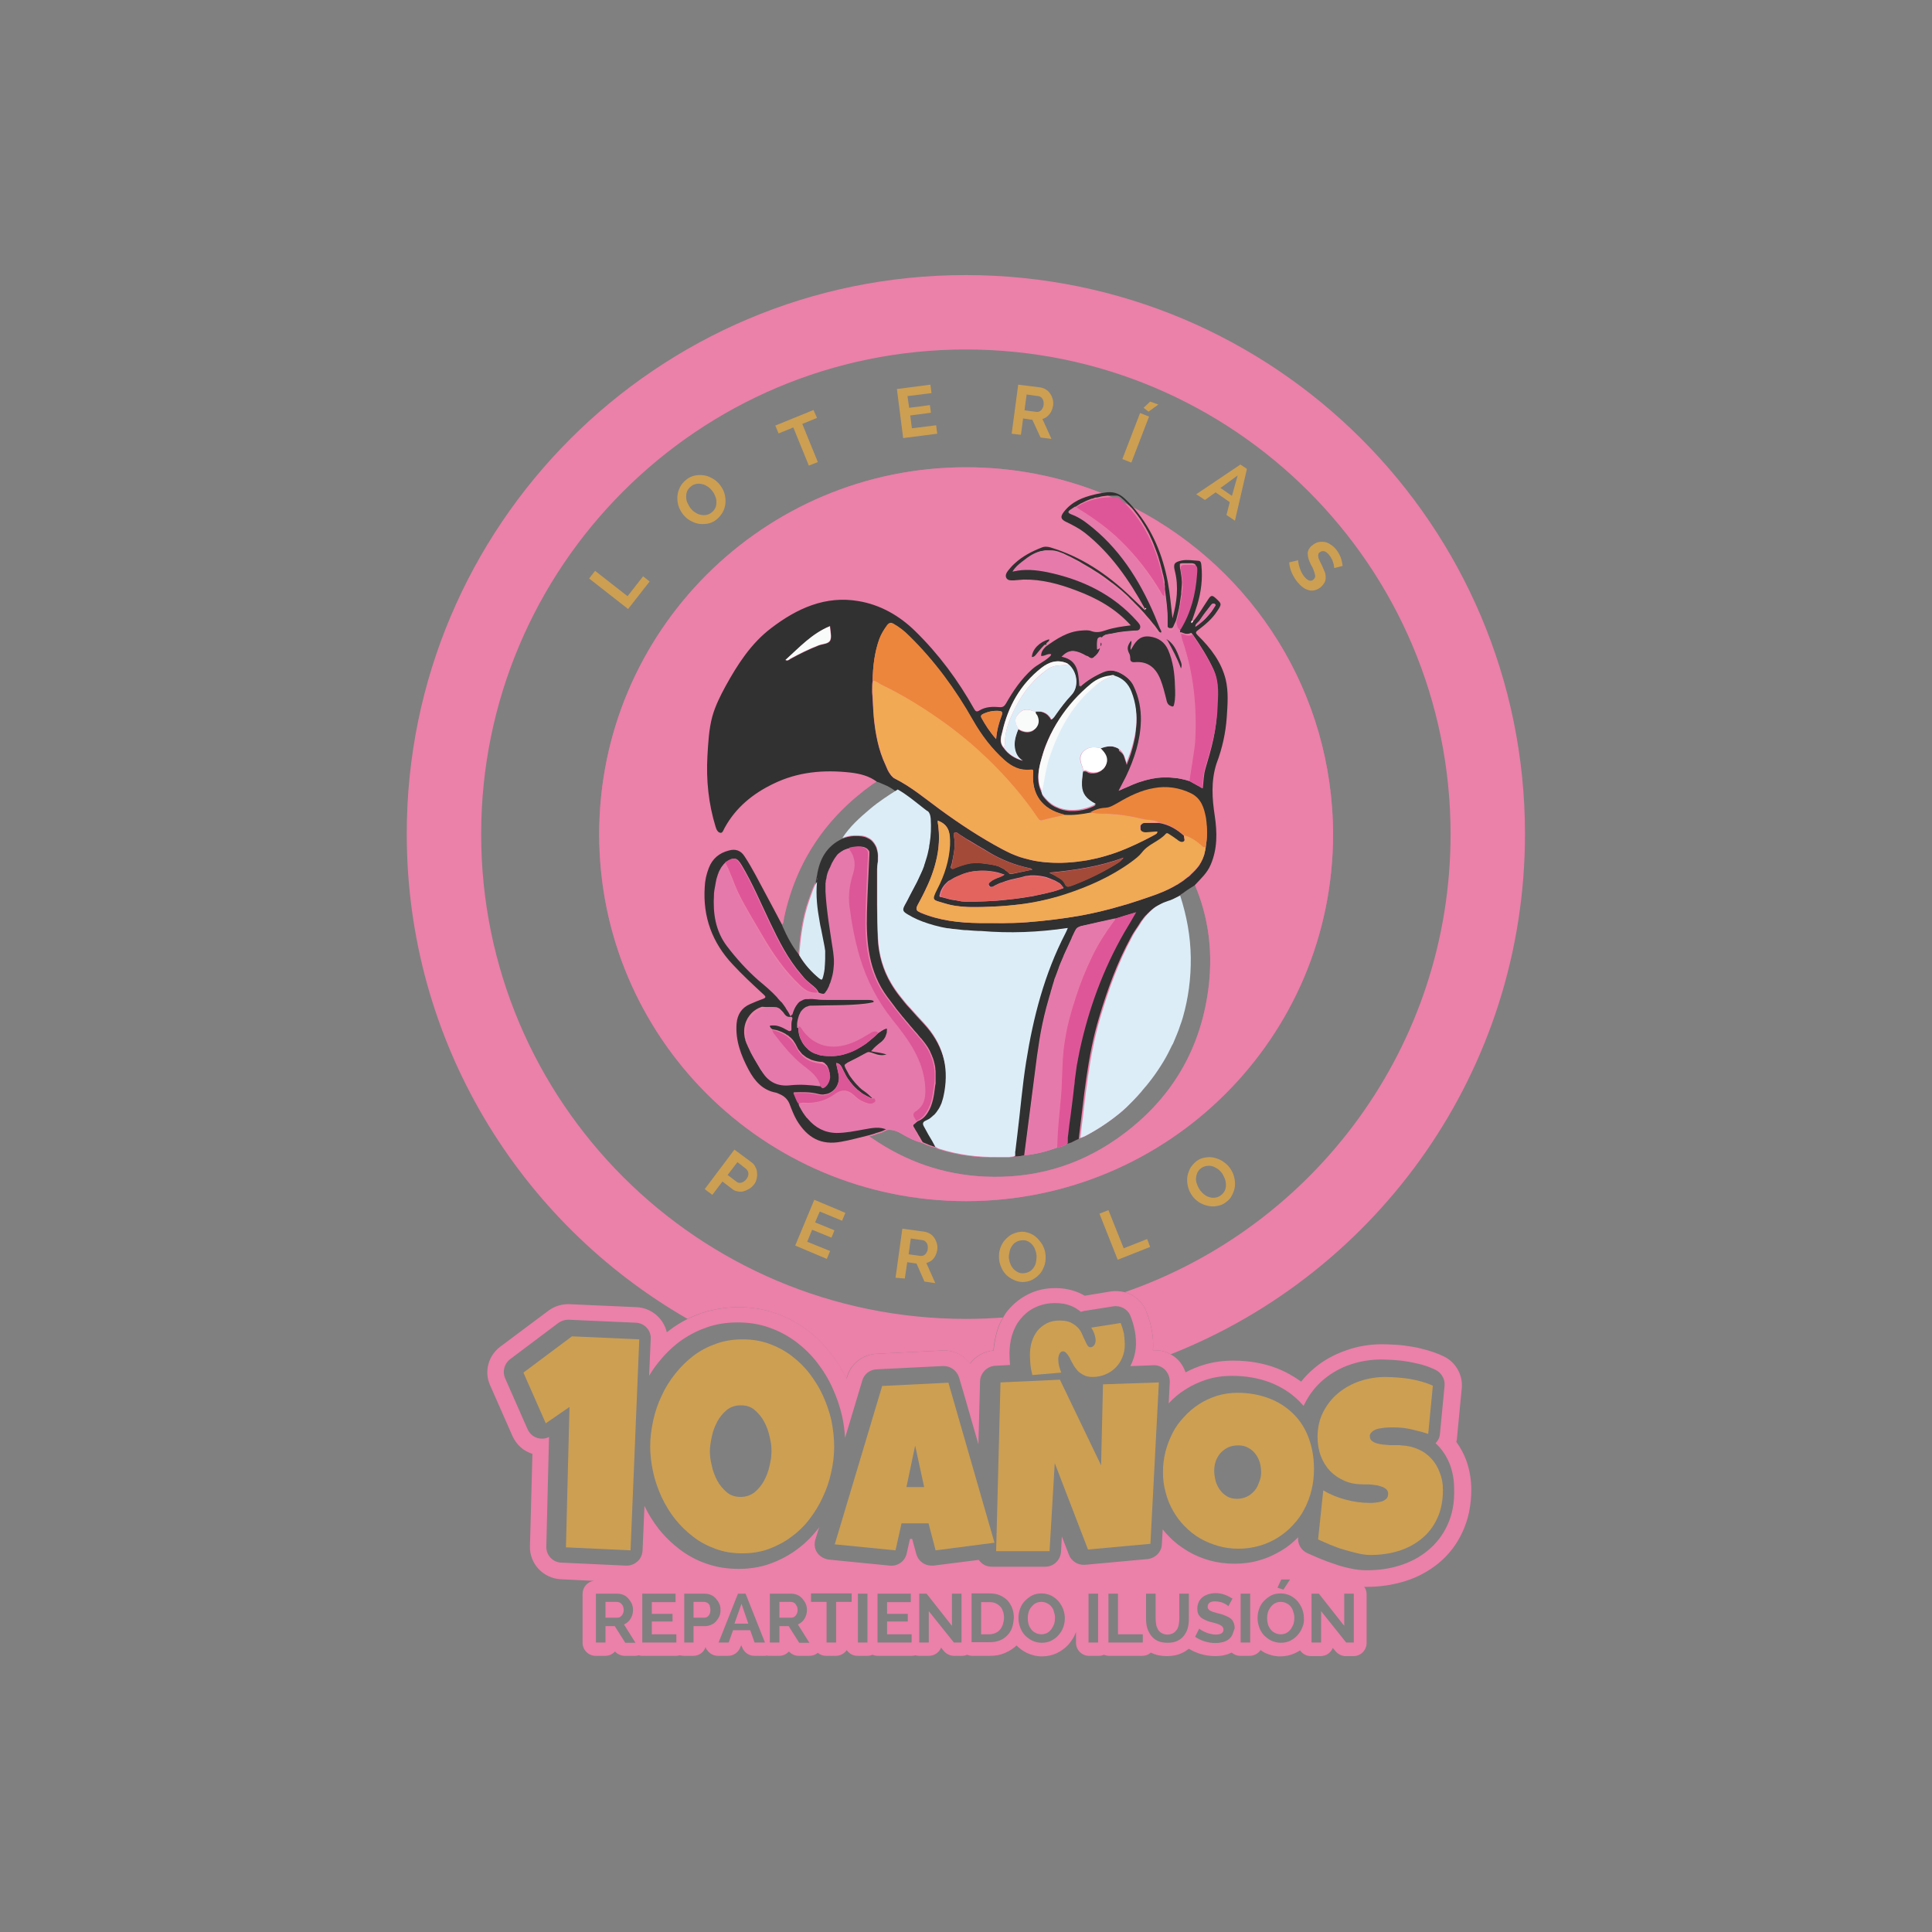 <?xml version="1.0" encoding="UTF-8"?> <svg xmlns="http://www.w3.org/2000/svg" xmlns:xlink="http://www.w3.org/1999/xlink" version="1.1" id="Capa_1" x="0px" y="0px" viewBox="0 0 708.7 708.7" style="enable-background:new 0 0 708.7 708.7;" xml:space="preserve"><rect x="0" y="0" width="708.7" height="708.7" fill="#808080" stroke="none"/> <style type="text/css"> .st0{fill:#CC9F53;} .st1{fill-rule:evenodd;clip-rule:evenodd;fill:#EB80A8;} .st2{opacity:0.76;fill-rule:evenodd;clip-rule:evenodd;fill:#E772A9;} .st3{fill-rule:evenodd;clip-rule:evenodd;fill:#313131;} .st4{fill-rule:evenodd;clip-rule:evenodd;fill:#323132;} .st5{fill-rule:evenodd;clip-rule:evenodd;fill:#FFFFFF;} .st6{fill-rule:evenodd;clip-rule:evenodd;fill:#DCEDF8;} .st7{fill-rule:evenodd;clip-rule:evenodd;fill:#F1A953;} .st8{fill-rule:evenodd;clip-rule:evenodd;fill:#E57AAB;} .st9{fill-rule:evenodd;clip-rule:evenodd;fill:#F0A954;} .st10{fill-rule:evenodd;clip-rule:evenodd;fill:#EC863C;} .st11{fill-rule:evenodd;clip-rule:evenodd;fill:#E579AB;} .st12{fill-rule:evenodd;clip-rule:evenodd;fill:#DF5698;} .st13{fill-rule:evenodd;clip-rule:evenodd;fill:#E3645E;} .st14{fill-rule:evenodd;clip-rule:evenodd;fill:#A34A39;} .st15{fill-rule:evenodd;clip-rule:evenodd;fill:#F9FAFA;} .st16{fill-rule:evenodd;clip-rule:evenodd;fill:#DC5797;} .st17{fill-rule:evenodd;clip-rule:evenodd;fill:#D9EBF5;} .st18{fill:#EB80A8;} </style> <g> <g> <g> <path class="st0" d="M230.4,223.4l-14.3-11.2l2.2-2.8l11.9,9.3l5.7-7.3l2.4,1.9L230.4,223.4z"></path> <path class="st0" d="M262.8,190.6c-1,0.8-2.1,1.3-3.3,1.5c-1.2,0.2-2.3,0.2-3.4,0c-1.1-0.2-2.2-0.7-3.2-1.3 c-1-0.6-1.8-1.4-2.5-2.3c-0.7-1-1.3-2-1.6-3.2c-0.3-1.1-0.4-2.3-0.3-3.4c0.1-1.1,0.4-2.2,1-3.3c0.5-1,1.3-1.9,2.3-2.7 c1-0.8,2.1-1.3,3.3-1.5c1.2-0.2,2.3-0.2,3.4,0c1.1,0.2,2.2,0.7,3.2,1.3c1,0.6,1.8,1.4,2.5,2.3c0.7,1,1.3,2,1.6,3.2 c0.3,1.1,0.4,2.3,0.3,3.4c-0.1,1.1-0.4,2.2-1,3.3C264.5,188.9,263.8,189.8,262.8,190.6z M253.2,186.3c0.5,0.6,1,1.2,1.7,1.6 c0.6,0.4,1.3,0.8,2,0.9c0.7,0.2,1.4,0.2,2.1,0.1c0.7-0.1,1.4-0.4,2-0.9c0.7-0.5,1.1-1.1,1.4-1.7c0.3-0.7,0.4-1.3,0.4-2.1 c0-0.7-0.1-1.4-0.4-2.1c-0.3-0.7-0.6-1.4-1.1-2c-0.5-0.6-1-1.2-1.7-1.6c-0.6-0.4-1.3-0.8-2-0.9c-0.7-0.2-1.4-0.2-2.1-0.1 c-0.7,0.1-1.4,0.4-2,0.9c-0.7,0.5-1.1,1.1-1.4,1.7c-0.3,0.7-0.4,1.3-0.4,2.1c0,0.7,0.1,1.4,0.4,2.1 C252.4,185,252.8,185.7,253.2,186.3z"></path> <path class="st0" d="M299.7,153.3l-5.4,2.2l5.7,14l-3.3,1.3l-5.7-14l-5.4,2.2l-1.2-2.9l14-5.7L299.7,153.3z"></path> <path class="st0" d="M343.4,156l0.4,3.1l-12.5,1.6l-2.3-18l12.3-1.6l0.4,3.1l-8.8,1.1l0.6,4.3l7.6-1l0.4,2.8l-7.6,1l0.6,4.7 L343.4,156z"></path> <path class="st0" d="M371.1,159.1l2.4-18l8,1c0.8,0.1,1.6,0.4,2.2,0.8c0.7,0.4,1.2,1,1.6,1.6c0.4,0.6,0.7,1.3,0.9,2.1 c0.2,0.8,0.2,1.5,0.1,2.2c-0.2,1.2-0.6,2.2-1.3,3.1c-0.7,0.9-1.6,1.5-2.6,1.8l3.3,7.3l-4-0.5l-3-6.5l-3.4-0.5l-0.8,6L371.1,159.1 z M375.8,150.5l4.4,0.6c0.3,0,0.6,0,0.9-0.1c0.3-0.1,0.6-0.3,0.8-0.5c0.2-0.2,0.4-0.5,0.6-0.9c0.2-0.3,0.3-0.7,0.3-1.1 c0.1-0.4,0-0.8,0-1.2c-0.1-0.4-0.2-0.7-0.4-1c-0.2-0.3-0.4-0.5-0.7-0.7c-0.3-0.2-0.6-0.3-0.9-0.3l-4.2-0.6L375.8,150.5z"></path> <path class="st0" d="M411.7,168.4l6.5-16.9l3.3,1.3l-6.5,16.9L411.7,168.4z M421.3,151l-1.8-1.4l2.4-2.3l3,1.1L421.3,151z"></path> <path class="st0" d="M438.8,181.3l16.2-10.9l2.4,1.6l-4.4,19l-3.1-2.1l1.2-4.7l-5.2-3.6l-3.9,2.8L438.8,181.3z M454,174.4 l-6.3,4.6l4.2,2.9L454,174.4z"></path> <path class="st0" d="M489.4,208.4c0-0.2,0-0.4-0.1-0.8c0-0.4-0.1-0.8-0.3-1.3c-0.1-0.5-0.3-1-0.6-1.4c-0.2-0.5-0.5-0.9-0.9-1.4 c-0.6-0.7-1.2-1.2-1.8-1.3c-0.6-0.1-1.1,0-1.6,0.4c-0.3,0.2-0.5,0.5-0.5,0.8c-0.1,0.3-0.1,0.6,0,1c0.1,0.4,0.2,0.8,0.5,1.3 c0.2,0.5,0.5,1.1,0.8,1.7c0.4,0.8,0.7,1.6,1,2.3c0.3,0.7,0.4,1.4,0.4,2.1c0,0.6-0.1,1.3-0.4,1.8c-0.3,0.6-0.7,1.1-1.3,1.7 c-0.7,0.6-1.5,1-2.3,1.2c-0.8,0.2-1.5,0.2-2.2,0c-0.7-0.2-1.4-0.5-2.1-1c-0.7-0.5-1.3-1.1-1.9-1.8c-0.9-1-1.6-2.2-2.2-3.5 c-0.6-1.3-0.9-2.6-1-3.9l3.3-0.8c0,0.2,0,0.6,0.1,1c0.1,0.5,0.2,1,0.4,1.6c0.2,0.6,0.4,1.2,0.7,1.8c0.3,0.6,0.7,1.2,1.1,1.7 c1.3,1.5,2.4,1.8,3.3,1c0.3-0.3,0.5-0.6,0.6-0.9c0.1-0.3,0-0.7-0.1-1.2s-0.3-0.9-0.5-1.5c-0.2-0.6-0.5-1.2-0.9-1.8 c-0.4-0.8-0.7-1.6-0.9-2.2c-0.2-0.7-0.3-1.3-0.3-1.9c0-0.6,0.1-1.1,0.4-1.6c0.3-0.5,0.6-1,1.2-1.4c0.7-0.6,1.4-1,2.2-1.2 c0.8-0.2,1.5-0.2,2.3-0.1c0.8,0.1,1.5,0.4,2.2,0.9c0.7,0.4,1.4,1,2,1.7c0.8,1,1.4,2,1.8,3.1c0.4,1.1,0.6,2.1,0.7,3.1L489.4,208.4 z"></path> </g> <g> <path class="st0" d="M258.5,436.2l10.9-14.5l6.2,4.6c0.7,0.5,1.2,1.1,1.5,1.8c0.4,0.7,0.6,1.4,0.6,2.2c0.1,0.8,0,1.5-0.2,2.3 c-0.2,0.8-0.5,1.4-1,2c-0.5,0.6-1,1.1-1.7,1.5c-0.7,0.4-1.3,0.7-2.1,0.9c-0.7,0.2-1.5,0.2-2.2,0c-0.8-0.1-1.5-0.5-2.1-1l-3.4-2.6 l-3.7,4.9L258.5,436.2z M266.9,431l3.3,2.5c0.5,0.4,1.1,0.5,1.8,0.3c0.7-0.2,1.3-0.6,1.8-1.3c0.3-0.4,0.5-0.7,0.6-1.1 c0.1-0.4,0.2-0.7,0.1-1.1c0-0.3-0.1-0.6-0.3-0.9c-0.2-0.3-0.4-0.5-0.6-0.7l-3.1-2.4L266.9,431z"></path> <path class="st0" d="M304.5,458.9l-1.2,2.9l-11.6-4.9l7-16.8l11.4,4.8l-1.2,2.9l-8.2-3.4l-1.7,4l7.1,2.9L305,454l-7.1-2.9 l-1.8,4.4L304.5,458.9z"></path> <path class="st0" d="M328.5,468.7l2.5-18l8,1.1c0.8,0.1,1.6,0.4,2.2,0.8c0.7,0.4,1.2,1,1.6,1.6c0.4,0.6,0.7,1.3,0.9,2.1 c0.2,0.8,0.2,1.5,0.1,2.2c-0.2,1.2-0.6,2.2-1.3,3.1c-0.7,0.9-1.6,1.4-2.7,1.7l3.3,7.4l-4-0.6l-2.9-6.6l-3.4-0.5l-0.9,6 L328.5,468.7z M333.3,460.1l4.4,0.6c0.3,0,0.6,0,0.9-0.1c0.3-0.1,0.6-0.3,0.8-0.5c0.2-0.2,0.4-0.5,0.6-0.9 c0.2-0.3,0.3-0.7,0.3-1.1c0.1-0.4,0-0.8,0-1.2c-0.1-0.4-0.2-0.7-0.4-1c-0.2-0.3-0.4-0.5-0.7-0.7c-0.3-0.2-0.6-0.3-0.9-0.3 l-4.2-0.6L333.3,460.1z"></path> <path class="st0" d="M376.2,470.2c-1.3,0.2-2.5,0-3.6-0.4c-1.1-0.4-2.1-1-3-1.7c-0.9-0.8-1.6-1.7-2.1-2.7c-0.5-1.1-0.9-2.2-1-3.3 c-0.1-1.2-0.1-2.4,0.2-3.5c0.3-1.2,0.8-2.2,1.4-3.1c0.7-0.9,1.5-1.7,2.5-2.4c1-0.6,2.1-1,3.3-1.2c1.3-0.2,2.5,0,3.6,0.4 c1.1,0.4,2.1,1,2.9,1.8c0.8,0.8,1.5,1.7,2.1,2.7c0.5,1.1,0.9,2.1,1,3.3c0.1,1.2,0.1,2.4-0.2,3.5c-0.3,1.1-0.8,2.2-1.4,3.1 c-0.7,0.9-1.5,1.7-2.5,2.3C378.6,469.6,377.5,470,376.2,470.2z M370.1,461.6c0.1,0.8,0.3,1.5,0.6,2.2c0.3,0.7,0.7,1.3,1.2,1.8 c0.5,0.5,1.1,0.9,1.8,1.2c0.7,0.3,1.4,0.3,2.2,0.2c0.8-0.1,1.5-0.4,2.1-0.8c0.6-0.4,1-0.9,1.4-1.6c0.4-0.6,0.6-1.3,0.7-2.1 c0.1-0.7,0.2-1.5,0.1-2.2c-0.1-0.8-0.3-1.5-0.6-2.2c-0.3-0.7-0.7-1.3-1.2-1.8c-0.5-0.5-1.1-0.9-1.7-1.1c-0.7-0.3-1.4-0.3-2.2-0.2 c-0.8,0.1-1.5,0.4-2.1,0.8c-0.6,0.4-1,0.9-1.4,1.6c-0.4,0.6-0.6,1.3-0.7,2C370.1,460.1,370,460.9,370.1,461.6z"></path> <path class="st0" d="M410,462.1l-6.7-16.9l3.3-1.3l5.6,14l8.6-3.4l1.1,2.9L410,462.1z"></path> <path class="st0" d="M449.7,441c-1,0.8-2.1,1.2-3.3,1.4c-1.2,0.2-2.3,0.2-3.4-0.1c-1.1-0.2-2.2-0.7-3.2-1.3 c-1-0.7-1.8-1.4-2.5-2.4c-0.7-1-1.2-2-1.5-3.2c-0.3-1.2-0.4-2.3-0.3-3.4c0.1-1.1,0.5-2.2,1-3.3c0.6-1,1.3-1.9,2.3-2.7 c1-0.8,2.1-1.2,3.3-1.4c1.2-0.2,2.3-0.2,3.4,0.1c1.1,0.3,2.2,0.7,3.2,1.4c1,0.7,1.8,1.4,2.5,2.4c0.7,1,1.2,2,1.5,3.2 c0.3,1.1,0.4,2.3,0.3,3.4c-0.1,1.1-0.5,2.2-1,3.2C451.5,439.4,450.7,440.3,449.7,441z M440.2,436.6c0.5,0.6,1,1.2,1.6,1.6 c0.6,0.5,1.3,0.8,2,1c0.7,0.2,1.4,0.2,2.1,0.1c0.7-0.1,1.4-0.4,2-0.9c0.7-0.5,1.1-1.1,1.4-1.7c0.3-0.7,0.4-1.3,0.4-2.1 c0-0.7-0.1-1.4-0.4-2.2c-0.3-0.7-0.6-1.4-1-2c-0.5-0.6-1-1.2-1.6-1.6c-0.6-0.4-1.3-0.8-2-1c-0.7-0.2-1.4-0.2-2.1-0.1 c-0.7,0.1-1.4,0.4-2,0.8c-0.7,0.5-1.1,1.1-1.4,1.7c-0.3,0.7-0.4,1.3-0.5,2.1c0,0.7,0.1,1.4,0.4,2.1 C439.4,435.3,439.8,436,440.2,436.6z"></path> </g> </g> <g> <path class="st1" d="M559.4,305.9c0,86.7-53.9,160.9-130,190.9c-1.9-1.1-4-1.6-6.2-1.5l-0.3,0c0.1-0.7,0.1-1.4,0.1-2.1 c0-2.3-0.3-4.5-0.8-6.7c-0.4-1.8-1-3.6-1.7-5.4c-1.4-3.6-4.4-6.2-7.9-7.1c69.6-24.1,119.5-90.2,119.5-168 c0-98.2-79.6-177.8-177.8-177.8c-98.2,0-177.8,79.6-177.8,177.8c0,98.2,79.6,177.8,177.8,177.8c4.6,0,9.1-0.2,13.6-0.5 c-1,1.7-1.8,3.4-2.3,5.4c-0.6,2.1-1,4.4-1.2,6.7c-3.5,0.3-6.6,2.1-8.6,4.8c-2.3-3.1-6-5-10.1-4.8l-24.3,1.2 c-5,0.3-9.3,3.6-10.7,8.4l-0.2,0.7c-1.6-3.2-3.5-6.3-5.7-9.1c-2.6-3.4-5.6-6.4-9-8.9c-3.4-2.5-7.3-4.6-11.4-6 c-4.2-1.5-8.8-2.2-13.6-2.2c-4.8,0-9.3,0.8-13.6,2.2c-1.7,0.6-3.4,1.3-5,2.1c-61.6-35.4-103-101.8-103-177.9 c0-113.2,91.8-205,205-205C467.6,100.9,559.4,192.7,559.4,305.9z"></path> <path class="st2" d="M416.4,186.5c-1.3-0.7-2.7-1.4-4-2c0,0,0,0,0,0h0c-1.5-0.7-3-1.4-4.6-2.1c0,0,0,0,0,0 c-1.4-0.6-2.8-1.2-4.2-1.7c-15.2-6-31.9-9.3-49.2-9.3c-74.3,0-134.6,60.2-134.6,134.6c0,74.3,60.2,134.6,134.6,134.6 c74.3,0,134.6-60.2,134.6-134.6C488.9,254,459.5,208.9,416.4,186.5z M323.6,287c0.5,0.2,0.9,0.4,1.4,0.6c0.3,0.1,0.6,0.3,0.9,0.4 c1.2,0.6,2.3,1.3,3.4,2.1c-3.4,2.3-6.9,4.5-10.1,7.1c-3.8,3.2-7.4,6.5-10.2,10.7c-5.7,2.7-8.3,7.5-9.2,13.4c0,0.2-0.1,0.3-0.1,0.5 c-0.1,0.5-0.2,1-0.3,1.5c0,0,0,0.1,0,0.1v0c-0.7,1.1-1.2,2.2-1.6,3.3c-0.2,0.6-0.4,1.1-0.6,1.7c-0.2,0.6-0.4,1.2-0.6,1.7 c-2.3,6.5-3.2,13.3-3.7,20.2c-2.5-3.1-4.3-6.6-5.9-10.2c-0.1-0.3-0.2-0.5-0.3-0.8c0.9-0.7,0.7-1.7,0.9-2.6 c4.4-20.7,15.5-37,32.7-49.2c0.6-0.4,1.2-0.7,1.8-1.1C322.7,286.7,323.2,286.8,323.6,287z M443.5,360.7 c-2.6,24.1-14,43.2-33.9,57.1c-14.5,10.1-30.7,14.6-48.4,13.8c-15.1-0.7-28.8-5.5-41.2-14c-0.4-0.3-0.8-0.5-1.2-0.7 c0.6-0.2,1.1-0.3,1.7-0.5c0.3-0.1,0.6-0.2,0.8-0.3c0.6-0.2,1.1-0.3,1.7-0.5c0.4-0.1,0.8-0.3,1.2-0.5h0c0.2-0.1,0.4-0.2,0.6-0.3 c0.2-0.1,0.4-0.2,0.6-0.3h0c1.8-0.2,3.3,0.3,4.8,1.1c2.4,1.4,4.9,2.8,7.6,3.5c1.7,0.7,3.4,1.6,5.2,1.8c0.1,0,0.1,0.1,0.2,0.1 c0.1,0.1,0.2,0.1,0.4,0.2c0.2,0.1,0.4,0.2,0.6,0.3c0.1,0,0.2,0.1,0.3,0.1c0,0,0,0,0,0c7,2.2,14.1,3.1,21.3,3c0.6,0,1.1,0,1.7,0 c0.3,0,0.6,0,0.8,0c0.3,0,0.6,0,0.8,0c0.2,0,0.5,0,0.7,0c0.1,0,0.2,0,0.3,0c0.2,0,0.4,0,0.6-0.1c0.3,0,0.6-0.1,0.8-0.1 c0.3-0.1,0.5-0.1,0.8-0.2c0.1,0,0.1,0,0.2,0c1.1,0.1,2.3-0.2,3.4-0.4c4.1-0.4,8-1.4,11.8-2.8c1.4-0.4,2.8-0.5,3.9-1.7 c0.1,0,0.2,0,0.2,0c0.1,0,0.2,0,0.2,0c0.1,0,0.3-0.1,0.4-0.1c0.2-0.1,0.4-0.1,0.6-0.2h0c0.2-0.1,0.4-0.1,0.5-0.2c0,0,0,0,0,0 c0.1-0.1,0.3-0.1,0.4-0.2c0.1,0,0.1-0.1,0.2-0.1c0.1-0.1,0.3-0.1,0.4-0.2c0.2-0.1,0.4-0.2,0.6-0.3c0.3-0.1,0.6-0.3,0.9-0.4 c0.6-0.2,1.2-0.4,1.8-0.7c4.5-2.4,8.8-5.2,12.7-8.4c0.9-0.7,1.7-1.4,2.5-2.2c0.4-0.4,0.8-0.8,1.2-1.2c0.4-0.4,0.8-0.8,1.2-1.2 c0.8-0.8,1.6-1.6,2.3-2.5c0.4-0.4,0.8-0.8,1.1-1.3c1.1-1.3,2.2-2.6,3.2-3.9c1.7-2.2,3.2-4.5,4.6-6.8c1.1-1.9,2.1-3.7,3-5.7 c0.2-0.5,0.5-1,0.7-1.4c0.4-1,0.9-1.9,1.2-2.9c0.4-1,0.8-2,1.1-3c0.3-1,0.7-2,1-3c2-6.9,3-14.3,2.9-22c-0.1-7.8-1.6-15.3-4.1-22.7 c0.2-0.2,0.5-0.4,0.7-0.6c0.2-0.2,0.5-0.4,0.7-0.5c0.2-0.2,0.5-0.3,0.7-0.5c1.2-0.9,2.5-1.7,3.8-2.5 C443.2,336.1,444.8,348.2,443.5,360.7z"></path> <path class="st1" d="M416.4,186.5c-1.3-0.7-2.7-1.4-4-2c0,0,0,0,0,0h0c-1.5-0.7-3-1.4-4.6-2.1c0,0,0,0,0,0 c-1.4-0.6-2.8-1.2-4.2-1.7c-15.2-6-31.9-9.3-49.2-9.3c-74.3,0-134.6,60.2-134.6,134.6c0,74.3,60.2,134.6,134.6,134.6 c74.3,0,134.6-60.2,134.6-134.6C488.9,254,459.5,208.9,416.4,186.5z M323.6,287c0.5,0.2,0.9,0.4,1.4,0.6c0.3,0.1,0.6,0.3,0.9,0.4 c1.2,0.6,2.3,1.3,3.4,2.1c-3.4,2.3-6.9,4.5-10.1,7.1c-3.8,3.2-7.4,6.5-10.2,10.7c-5.7,2.7-8.3,7.5-9.2,13.4c0,0.2-0.1,0.3-0.1,0.5 c-0.1,0.5-0.2,1-0.3,1.5c0,0,0,0.1,0,0.1v0c-0.7,1.1-1.2,2.2-1.6,3.3c-0.2,0.6-0.4,1.1-0.6,1.7c-0.2,0.6-0.4,1.2-0.6,1.7 c-2.3,6.5-3.2,13.3-3.7,20.2c-2.5-3.1-4.3-6.6-5.9-10.2c-0.1-0.3-0.2-0.5-0.3-0.8c0.9-0.7,0.7-1.7,0.9-2.6 c4.4-20.7,15.5-37,32.7-49.2c0.6-0.4,1.2-0.7,1.8-1.1C322.7,286.7,323.2,286.8,323.6,287z M443.5,360.7 c-2.6,24.1-14,43.2-33.9,57.1c-14.5,10.1-30.7,14.6-48.4,13.8c-15.1-0.7-28.8-5.5-41.2-14c-0.4-0.3-0.8-0.5-1.2-0.7 c0.6-0.2,1.1-0.3,1.7-0.5c0.3-0.1,0.6-0.2,0.8-0.3c0.6-0.2,1.1-0.3,1.7-0.5c0.4-0.1,0.8-0.3,1.2-0.5h0c0.2-0.1,0.4-0.2,0.6-0.3 c0.2-0.1,0.4-0.2,0.6-0.3h0c1.8-0.2,3.3,0.3,4.8,1.1c2.4,1.4,4.9,2.8,7.6,3.5c1.7,0.7,3.4,1.6,5.2,1.8c0.1,0,0.1,0.1,0.2,0.1 c0.1,0.1,0.2,0.1,0.4,0.2c0.2,0.1,0.4,0.2,0.6,0.3c0.1,0,0.2,0.1,0.3,0.1c0,0,0,0,0,0c7,2.2,14.1,3.1,21.3,3c0.6,0,1.1,0,1.7,0 c0.3,0,0.6,0,0.8,0c0.3,0,0.6,0,0.8,0c0.2,0,0.5,0,0.7,0c0.1,0,0.2,0,0.3,0c0.2,0,0.4,0,0.6-0.1c0.3,0,0.6-0.1,0.8-0.1 c0.3-0.1,0.5-0.1,0.8-0.2c0.1,0,0.1,0,0.2,0c1.1,0.1,2.3-0.2,3.4-0.4c4.1-0.4,8-1.4,11.8-2.8c1.4-0.4,2.8-0.5,3.9-1.7 c0.1,0,0.2,0,0.2,0c0.1,0,0.2,0,0.2,0c0.1,0,0.3-0.1,0.4-0.1c0.2-0.1,0.4-0.1,0.6-0.2h0c0.2-0.1,0.4-0.1,0.5-0.2c0,0,0,0,0,0 c0.1-0.1,0.3-0.1,0.4-0.2c0.1,0,0.1-0.1,0.2-0.1c0.1-0.1,0.3-0.1,0.4-0.2c0.2-0.1,0.4-0.2,0.6-0.3c0.3-0.1,0.6-0.3,0.9-0.4 c0.6-0.2,1.2-0.4,1.8-0.7c4.5-2.4,8.8-5.2,12.7-8.4c0.9-0.7,1.7-1.4,2.5-2.2c0.4-0.4,0.8-0.8,1.2-1.2c0.4-0.4,0.8-0.8,1.2-1.2 c0.8-0.8,1.6-1.6,2.3-2.5c0.4-0.4,0.8-0.8,1.1-1.3c1.1-1.3,2.2-2.6,3.2-3.9c1.7-2.2,3.2-4.5,4.6-6.8c1.1-1.9,2.1-3.7,3-5.7 c0.2-0.5,0.5-1,0.7-1.4c0.4-1,0.9-1.9,1.2-2.9c0.4-1,0.8-2,1.1-3c0.3-1,0.7-2,1-3c2-6.9,3-14.3,2.9-22c-0.1-7.8-1.6-15.3-4.1-22.7 c0.2-0.2,0.5-0.4,0.7-0.6c0.2-0.2,0.5-0.4,0.7-0.5c0.2-0.2,0.5-0.3,0.7-0.5c1.2-0.9,2.5-1.7,3.8-2.5 C443.2,336.1,444.8,348.2,443.5,360.7z"></path> <g> <path class="st3" d="M450,263.1c0.3-4.6,0.7-9.3-0.4-13.9c-1.6-6.4-5.5-11.5-10.2-16.1c-0.8-0.8-1-1.2,0-1.9c2.6-2,5.2-4.1,7-6.9 c1.9-2.8,1.8-2.8-0.6-5c-1.2-1.1-1.7-0.8-2.5,0.4c-1.9,2.8-3.5,5.7-5.7,8.3c0,0,0,0-0.1,0.1c0,0,0,0.1-0.1,0.1c0,0,0,0.1-0.1,0.1 c0,0,0,0,0,0.1c0,0,0,0,0,0.1c-0.1,0.1-0.1,0.1-0.3,0c0,0-0.1-0.1-0.1-0.1c0,0,0-0.1,0-0.2c0,0,0,0,0-0.1c0,0,0-0.1,0.1-0.1 c0,0,0.1-0.1,0.1-0.1c0,0,0.1-0.1,0.1-0.1v0c0.7-2,1.4-4,2-6c1.4-4.7,2-9.5,1.5-14.3c-0.1-0.8-0.1-1.8-1.2-1.8 c-2-0.1-4-0.5-6-0.1c-2.8,0.6-3.2,1.3-2.5,4c1.4,5.7,0.7,11.3-0.9,17.2c-0.6-4.7-0.9-9-1.7-13.2c-1.9-10-5.6-19.1-12.1-26.8 c-1.1-1.3-2.3-2.6-3.6-3.8c-2.3-2.2-4.6-2.8-7.5-2.3c-0.6,0.1-1.2,0.2-1.8,0.3c-0.6,0.1-1.2,0.2-1.9,0.4c-4.3,1-8.3,2.6-11.2,6.3 c-1.5,1.9-1.2,2.8,0.9,3.8c2.3,1.1,4.6,2.3,6.7,3.9c9.6,7.6,16.3,17.4,22.1,27.9c0.1,0.1,0.2,0.3,0.1,0.4c0,0-0.1,0.1-0.1,0.1 c0,0,0,0,0,0c0,0-0.2-0.1-0.3-0.2c0,0,0,0,0,0h0c-1.7-1.6-3.4-3.3-5.1-4.9c-8.5-8.1-18-14.5-29.3-17.9c-1.1-0.3-2.2-0.4-3.3,0.1 c-3.6,1.4-7,3.2-9.8,5.8c-0.9,0.8-1.7,1.7-2.4,2.6c-0.6,0.8-1.2,1.8-0.6,2.8c0.6,0.9,1.6,0.8,2.6,0.8c1.2-0.1,2.5-0.2,3.7-0.3 c6.7-0.1,13,1.6,19.3,4c7.5,2.8,14.4,6.6,20,12.8c-3.2,0.4-6.2,0.8-9.2,1.8c-1.7,0.6-3.4,1-5.3,0.3c-1-0.4-2.3-0.3-3.5-0.2 c-5.1,0.3-9.2,3-13.2,5.9l0,0c0,0,0,0,0,0h0c-0.9,0.9-1.7,1.9-1.7,3.4c1.3,0.2,2.4-1,3.7-0.6c-0.1,0.6-0.5,0.8-0.8,1.1 c-1.9,1.7-4.3,2.7-6.2,4.4c-4,3.6-7,8-9.6,12.6c-0.6,1-1.2,1.4-2.3,1.3c-2.5-0.2-5.1-0.2-7.4,1.2c-1.1,0.7-1.5,0.3-2-0.6 c-5.9-10.5-13-20.1-21.6-28.5c-5.8-5.7-12.9-9.7-20.8-11c-12.1-2.1-22.6,2.7-32,9.9c-7.4,5.6-12.4,13.4-16.8,21.4 c-1.9,3.5-3.7,7.1-4.8,11c-1.3,4.8-1.5,9.7-1.8,14.5c-0.5,8.9,0.4,17.5,3,26c0.3,1,0.8,2.1,1.8,2.2c0.8,0.1,1.1-1.1,1.5-1.8 c4.1-7.5,10.4-12.6,17.9-16.2c9-4.4,18.5-5.2,28.3-4.1c3.4,0.4,6.8,1.2,9.7,3.4c0.5,0.1,1,0.3,1.4,0.5c0.5,0.2,0.9,0.4,1.4,0.6 c0.3,0.1,0.6,0.3,0.9,0.4c1.2,0.6,2.3,1.3,3.4,2.1c3.4,1.9,6.3,4.4,9.4,6.8c0.4,0.3,0.9,0.7,1.3,1c0.1,0,0.1,0.1,0.2,0.1 c0.1,0,0.1,0.1,0.2,0.1c0.7,0.7,0.9,1.6,1,2.7c0.2,3.2,0.1,6.2-0.4,9.2c-0.1,0.5-0.2,0.9-0.2,1.4c-0.3,1.6-0.7,3.2-1.2,4.7 c-0.1,0.4-0.3,0.9-0.4,1.3c-0.1,0.2-0.2,0.4-0.2,0.7c-0.2,0.4-0.3,0.9-0.5,1.3c-0.1,0.2-0.2,0.4-0.3,0.7 c-0.2,0.4-0.4,0.9-0.6,1.3c-0.2,0.4-0.4,0.9-0.6,1.3c-0.4,0.9-0.9,1.7-1.3,2.6c-0.6,1.2-1.3,2.4-1.9,3.6 c-0.6,1.2-1.2,2.4-1.9,3.6c-1,1.9-0.7,2.4,1.2,3.5c2.3,1.4,4.7,2.4,7.2,3.2c0.2,0.1,0.4,0.1,0.6,0.2c0.1,0,0.3,0.1,0.4,0.1 c0.4,0.1,0.9,0.3,1.3,0.4c0.4,0.1,0.8,0.2,1.2,0.3c1,0.3,2.1,0.5,3.2,0.7c0.3,0.1,0.6,0.1,0.8,0.1c0.3,0,0.6,0.1,0.8,0.1 c0.6,0.1,1.1,0.2,1.7,0.2c0.3,0,0.6,0.1,0.9,0.1c0.6,0.1,1.1,0.1,1.7,0.2c0.6,0.1,1.1,0.1,1.7,0.1c0.9,0.1,1.7,0.1,2.6,0.2 c0.6,0,1.2,0.1,1.7,0.1c0.3,0,0.6,0,0.9,0c10.6,0.4,21.2-0.1,32-1.7c-0.3,0.8-0.6,1.4-0.9,2c-7.7,14.9-11.8,30.8-14.4,47.2 c-1.4,8.8-2.1,17.6-3.2,26.5c-0.2,1.9-0.5,3.9-0.7,5.8c0,0.2,0,0.3,0,0.5c0,0.5,0,1.1,0,1.6c0.1,0,0.1,0,0.2,0 c1.1,0.1,2.3-0.2,3.4-0.4c1.6-12.1,3.1-24.2,4.7-36.4c0.3-2,0.6-4,0.9-6c0.3-2,0.7-4,1.1-5.9c0.4-2,0.9-3.9,1.4-5.9 c0.4-1.5,0.8-2.9,1.2-4.3c0.2-0.6,0.4-1.2,0.5-1.8c0.1-0.3,0.2-0.6,0.3-0.9c0-0.1,0.1-0.3,0.1-0.4c0.2-0.8,0.5-1.6,0.7-2.3 c0-0.1,0.1-0.3,0.1-0.4c0.1-0.4,0.2-0.7,0.4-1.1c0.2-0.5,0.4-1.1,0.6-1.6c0.2-0.6,0.5-1.3,0.7-1.9c0,0,0,0,0-0.1 c0.2-0.5,0.4-1,0.6-1.5c0.1-0.2,0.2-0.5,0.3-0.7c0.2-0.5,0.4-0.9,0.6-1.4c0.1-0.3,0.3-0.7,0.4-1c0.2-0.4,0.4-0.9,0.6-1.3 c0.2-0.4,0.4-0.9,0.6-1.3c0.4-0.9,0.8-1.7,1.2-2.6c0.2-0.4,0.4-0.8,0.5-1.2c0.4-0.8,0.7-1.5,1.1-2.3c0.1-0.2,0.2-0.3,0.3-0.5 c0-0.1,0.1-0.1,0.1-0.2c0-0.1,0.1-0.1,0.2-0.2c0.1-0.1,0.1-0.2,0.2-0.2l0,0c0.1-0.1,0.2-0.1,0.3-0.2c0.1,0,0.2-0.1,0.2-0.1 c0.1,0,0.1-0.1,0.2-0.1c0.1,0,0.1,0,0.2-0.1c0,0,0.1,0,0.1,0c0.1,0,0.1,0,0.2-0.1c4.1-0.9,8.2-1.8,12.4-2.7 c2.5-0.7,4.9-1.5,7.7-2.3c-1.5,2.6-2.9,5-4.3,7.3c-7.9,13.7-13.2,28.3-16.5,43.7c-0.1,0.7-0.3,1.4-0.4,2.1 c-0.1,0.3-0.1,0.6-0.2,0.9c0,0.1,0,0.1,0,0.2c-0.1,0.3-0.1,0.6-0.2,1c-0.1,0.3-0.1,0.7-0.2,1c-0.2,1.5-0.4,2.9-0.6,4.4 c-0.1,0.7-0.2,1.3-0.2,2c-0.1,0.5-0.1,1-0.2,1.5c-0.1,1.2-0.3,2.4-0.4,3.6c-0.1,0.8-0.2,1.6-0.3,2.4c-0.2,1.6-0.4,3.1-0.6,4.7v0 c-0.3,2.1-0.6,4.2-0.8,6.3c-0.1,0.5-0.1,1-0.2,1.6c0,0.1,0,0.1,0,0.2c0,0.2,0,0.3,0,0.5c0,0.2,0,0.3,0,0.5c0,0.1,0,0.2,0,0.4 s0,0.2,0,0.4h0c0.1,0,0.2,0,0.2,0c0.1,0,0.2,0,0.2,0c0.1,0,0.3-0.1,0.4-0.1c0.2-0.1,0.4-0.1,0.6-0.2h0c0.2-0.1,0.4-0.1,0.5-0.2 c0,0,0,0,0,0c0.1-0.1,0.3-0.1,0.4-0.2c0.1,0,0.1-0.1,0.2-0.1c0.1-0.1,0.3-0.1,0.4-0.2c0.2-0.1,0.4-0.2,0.6-0.3 c0.3-0.1,0.6-0.3,0.9-0.4c1.9-15,3.1-30.1,7.5-44.7c3-10,6.5-19.8,11.5-29c0.8-1.6,1.8-3,2.8-4.5c0.2-0.3,0.3-0.5,0.5-0.8 c0.3-0.5,0.6-1,1-1.4c0.1-0.2,0.3-0.4,0.4-0.6c0.1-0.1,0.1-0.1,0.2-0.2c0.1-0.2,0.3-0.4,0.5-0.6c0.1-0.1,0.2-0.3,0.4-0.4 c0.1-0.1,0.2-0.2,0.3-0.3c0.2-0.2,0.3-0.4,0.5-0.5c0.1-0.1,0.2-0.2,0.3-0.3c0,0,0,0,0,0c0.1-0.1,0.2-0.2,0.3-0.3 c0.1-0.1,0.3-0.2,0.4-0.3c0.1-0.1,0.2-0.2,0.3-0.3c0.1-0.1,0.3-0.2,0.4-0.3c0.1-0.1,0.3-0.2,0.4-0.3c0.5-0.3,1-0.6,1.6-0.9 c0.2-0.1,0.4-0.2,0.6-0.3c0.2-0.1,0.4-0.2,0.6-0.3c0.1,0,0.2-0.1,0.3-0.1c0.2-0.1,0.3-0.1,0.5-0.2c0.1,0,0.2-0.1,0.3-0.1 c0.2-0.1,0.4-0.1,0.5-0.2c1.6-0.4,3-1.3,4.5-2c0.2-0.2,0.5-0.4,0.7-0.6c0.2-0.2,0.5-0.4,0.7-0.5c0.2-0.2,0.5-0.3,0.7-0.5 c1.2-0.9,2.5-1.7,3.8-2.5c2.2-2.4,4.6-4.5,5.9-7.6c2.5-5.8,2.4-11.8,1.5-17.9c-1-6.4-1.4-12.8,0.6-19.1 C448.4,274.4,449.6,268.8,450,263.1z M304.6,234.9c-0.6,1.4-2.8,1.3-4.3,1.9c-3.6,1.4-7,3.1-10.3,4.9c-0.5,0.3-0.9,0.8-1.8,0.4 c5.1-4.6,9.7-9.6,16.3-12.4C304.6,231.7,305.2,233.6,304.6,234.9z M438.5,229.9C438.5,229.9,438.5,229.9,438.5,229.9 C438.5,229.9,438.5,229.9,438.5,229.9c0-0.1,0-0.1,0-0.2c0,0,0,0,0,0c0-0.1,0-0.1,0-0.2c0-0.1,0-0.1,0.1-0.2 c0.1-0.2,0.2-0.5,0.4-0.6c0.1-0.1,0.2-0.2,0.3-0.3c0.3-0.3,0.7-0.6,0.9-1c1.2-1.8,2.6-3.6,4-5.4c0.4-0.5,0.8-0.8,1.3-0.5 c0.8,0.4,0.1,0.9-0.1,1.3c-0.2,0.3-0.3,0.5-0.5,0.8c-0.1,0.2-0.2,0.4-0.4,0.5c0,0,0,0,0,0.1c-0.1,0.2-0.2,0.3-0.4,0.5 c-0.2,0.2-0.4,0.5-0.6,0.7c-0.2,0.2-0.4,0.5-0.6,0.7c-0.2,0.2-0.4,0.5-0.6,0.7c-0.4,0.4-0.9,0.9-1.4,1.3 c-0.2,0.1-0.3,0.3-0.5,0.4c-0.3,0.3-0.6,0.5-1,0.8c-0.2,0.1-0.3,0.2-0.5,0.4C438.8,229.6,438.7,229.7,438.5,229.9 C438.5,229.9,438.5,229.9,438.5,229.9L438.5,229.9L438.5,229.9C438.5,229.9,438.5,229.9,438.5,229.9 C438.4,229.9,438.4,229.9,438.5,229.9c-0.1,0.1-0.1,0.1-0.1,0.1C438.4,229.9,438.4,229.9,438.5,229.9z M382,245 c2.8-2.2,5.9-3.2,9.4-1.7c0.1,0,0.1,0,0.1,0.1c0.1,0.1,0.3,0.2,0.4,0.3c3.3,2.8,3.9,8.3,1,11.3c-2,2.1-3.8,4.5-5.5,6.9 c-0.1,0.1-0.1,0.2-0.2,0.3c-0.4,0.5-0.7,1.1-1.3,1.6c0,0-0.1,0.1-0.2,0.1c-0.1,0-0.1,0.1-0.2,0.1c-0.1-0.1-0.1-0.3-0.2-0.4 c-0.1-0.2-0.3-0.5-0.5-0.7c-0.1-0.1-0.2-0.2-0.3-0.3c-0.1-0.1-0.2-0.2-0.2-0.3c0,0,0,0-0.1,0c-0.1-0.1-0.2-0.1-0.2-0.2 c-0.1-0.1-0.2-0.1-0.3-0.2c-0.1-0.1-0.2-0.1-0.3-0.2c-0.1-0.1-0.2-0.1-0.3-0.1c0,0-0.1,0-0.1-0.1c-0.1,0-0.2-0.1-0.2-0.1 c-0.1,0-0.2-0.1-0.3-0.1c-0.1,0-0.2-0.1-0.3-0.1c-0.1,0-0.2-0.1-0.4-0.1c0,0,0,0,0,0c-0.1,0-0.2,0-0.3,0c0,0-0.1,0-0.1,0 c-0.1,0-0.2,0-0.3,0c-0.1,0-0.3,0-0.4,0c-0.3,0-0.6,0-1,0.1c0,0.1,0,0.2,0,0.3c0,0,0,0,0,0c0,0,0,0,0,0.1c0,0.1,0,0.1,0,0.2 c0,0.1,0.1,0.2,0.2,0.3c0,0.1,0.1,0.1,0.1,0.2c0.1,0.1,0.1,0.2,0.2,0.3c0.9,1.9,0.6,3.5-0.6,4.8c-0.1,0.1-0.1,0.1-0.2,0.2 c0,0,0,0,0,0c-0.1,0.1-0.1,0.1-0.2,0.2c-0.1,0.1-0.2,0.1-0.2,0.2c0,0,0,0,0,0c-0.2,0.1-0.4,0.2-0.5,0.3c-0.1,0-0.2,0.1-0.3,0.1 c-0.8,0.3-1.7,0.3-2.5,0.1c-0.1,0-0.2-0.1-0.4-0.1c-0.1,0-0.2-0.1-0.4-0.1c-0.1,0-0.2-0.1-0.2-0.1c-0.4-0.2-0.8-0.4-1.2-0.7 c-0.8,1.8-1.4,3.8-1.4,5.8c0.1,2.3,0.8,4.5,3,5.8c-2.9-0.9-5.3-2.3-7-4.8c-1.6-1.8-1-3.9-0.5-5.7 C369.8,259.1,374.3,251.1,382,245z M410.2,274.6c-0.1-0.1-0.2-0.1-0.3-0.2c-0.1,0-0.2-0.1-0.3-0.1c-0.1,0-0.2-0.1-0.3-0.1 c-0.1,0-0.2-0.1-0.3-0.1c-0.2-0.1-0.4-0.1-0.6-0.2c-0.2,0-0.4-0.1-0.7-0.1c-1.4-0.1-2.7,0.2-4.1,0.7h0c0.1,0.2,0.3,0.3,0.4,0.5 c0,0,0,0,0,0c0.6,0.6,1.1,1.2,1.5,2c0,0.1,0.1,0.2,0.1,0.3c0,0,0,0,0,0c0,0.1,0.1,0.1,0.1,0.2c0,0.1,0.1,0.2,0.1,0.3 c0,0.1,0,0.1,0.1,0.2c0,0,0,0,0,0.1c0,0.1,0,0.2,0,0.3c0,0,0,0,0,0c0,0.1,0,0.2,0,0.4c0,0.2,0,0.3,0,0.5c0,0.1,0,0.3-0.1,0.4 c0,0.1,0,0.2-0.1,0.3c0,0.1,0,0.1,0,0.2c0,0.1-0.1,0.2-0.1,0.3c0,0,0,0,0,0c0,0.1-0.1,0.2-0.1,0.3c0,0.1,0,0.1-0.1,0.2 c0,0.1-0.1,0.2-0.1,0.3c-0.1,0.1-0.1,0.2-0.2,0.3c-0.1,0.1-0.1,0.2-0.2,0.3c-0.1,0.1-0.2,0.2-0.3,0.3c0,0.1-0.1,0.1-0.2,0.1 c-0.1,0.1-0.1,0.1-0.2,0.2c-0.1,0.1-0.1,0.1-0.2,0.2c-0.1,0.1-0.2,0.1-0.3,0.2c-0.3,0.2-0.5,0.3-0.8,0.4c-0.1,0-0.1,0.1-0.2,0.1 c-0.3,0.1-0.5,0.2-0.8,0.2c-0.2,0-0.3,0-0.5,0.1c0,0-0.1,0-0.1,0c-0.2,0-0.3,0-0.5,0c0,0,0,0,0,0c-0.1,0-0.2,0-0.3,0 c0,0-0.1,0-0.1,0c-0.1,0-0.2,0-0.3,0c-0.1,0-0.3,0-0.4-0.1c-0.1,0-0.3-0.1-0.4-0.1c-0.1,0-0.1,0-0.2-0.1l-0.2-0.1 c-0.1-0.1-0.2-0.1-0.4-0.2c-0.1-0.1-0.2-0.1-0.3-0.1c0,0-0.1,0-0.1,0c0,0-0.1,0-0.1,0c0,0-0.1,0-0.1,0c0,0-0.1,0-0.1,0 c0,0-0.1,0-0.1,0c0,0-0.1,0-0.1,0c0,0-0.1,0-0.1,0c0,0,0,0,0,0c0,0-0.1,0-0.1,0c0,0-0.1,0-0.1,0.1l0,0c0,0-0.1,0-0.1,0.1 c0,0,0,0,0,0c0,0.2,0,0.4-0.1,0.6c0,0.4-0.1,0.8-0.1,1.2c-0.2,1.2-0.3,2.4-0.2,3.7c0.2,3,1.5,4.8,5.1,6.7 c-1.3,0.7-2.8,1.3-4.2,1.6c-0.4,0.1-0.7,0.2-1.1,0.2c-0.1,0-0.3,0.1-0.4,0.1c-0.3,0-0.5,0.1-0.8,0.1c-0.4,0-0.8,0.1-1.2,0.1h0 c-0.1,0-0.3,0-0.4,0c-0.3,0-0.7,0-1,0c-0.4,0-0.8,0-1.2-0.1c-0.2,0-0.4,0-0.5-0.1c0,0-0.1,0-0.1,0c-0.2,0-0.3,0-0.5-0.1 c0,0-0.1,0-0.1,0c-0.2,0-0.3-0.1-0.5-0.1c-0.4-0.1-0.7-0.2-1-0.3c-0.2-0.1-0.3-0.1-0.5-0.2c-0.2-0.1-0.5-0.2-0.7-0.3 c-0.3-0.1-0.6-0.3-0.9-0.4c-0.2-0.1-0.3-0.2-0.5-0.3c-0.2-0.1-0.3-0.2-0.5-0.3c0,0,0,0,0,0c-0.2-0.1-0.4-0.3-0.5-0.4 c-0.4-0.3-0.7-0.6-1-0.9c-0.2-0.2-0.3-0.3-0.5-0.5c-0.7-0.8-1.6-1.6-1.7-2.8c-1.8-3.4-1.4-6.9-0.6-10.3c0.1-0.4,0.2-0.7,0.3-1.1 c0.1-0.4,0.2-0.7,0.3-1.1c0.1-0.4,0.2-0.7,0.3-1.1c0.1-0.4,0.2-0.7,0.3-1.1c0.1-0.3,0.2-0.7,0.3-1c0.1-0.4,0.3-0.7,0.4-1.1 c0.1-0.3,0.3-0.7,0.4-1c0.1-0.2,0.2-0.5,0.3-0.7c0.1-0.3,0.2-0.5,0.3-0.7c0.5-1.2,1.1-2.4,1.8-3.6c0.1-0.3,0.3-0.5,0.4-0.8 c0,0,0-0.1,0.1-0.1c0.2-0.3,0.3-0.6,0.5-0.9c0.1-0.2,0.3-0.4,0.4-0.6c0.1-0.2,0.2-0.3,0.3-0.5c0.3-0.5,0.7-1,1-1.5 c0.2-0.2,0.3-0.5,0.5-0.7c0.1-0.2,0.2-0.3,0.3-0.5c0.2-0.2,0.3-0.4,0.5-0.7c0.6-0.9,1.3-1.7,2-2.5c0.2-0.2,0.4-0.5,0.6-0.7 c0.2-0.2,0.3-0.4,0.5-0.5c0.4-0.4,0.8-0.9,1.2-1.3c0.3-0.3,0.5-0.5,0.8-0.8c0.5-0.5,1-1.1,1.6-1.6c0.2-0.2,0.4-0.3,0.5-0.5 c0.1-0.1,0.3-0.3,0.4-0.4c0.2-0.2,0.4-0.4,0.7-0.6c0.6-0.5,1.1-1,1.7-1.5c0.1-0.1,0.3-0.2,0.4-0.3c0.2-0.1,0.3-0.3,0.5-0.4 c0.1,0,0.1-0.1,0.2-0.1c0.2-0.1,0.3-0.2,0.5-0.3c0.1-0.1,0.3-0.2,0.4-0.2c0.1-0.1,0.2-0.1,0.4-0.2c0.3-0.2,0.6-0.3,0.9-0.4 c0.1,0,0.2-0.1,0.3-0.1c0.3-0.1,0.7-0.3,1.1-0.4c0.1,0,0.2-0.1,0.3-0.1c0.4-0.1,0.7-0.2,1.1-0.2c0.1,0,0.2,0,0.3-0.1 c0.2,0,0.4-0.1,0.6-0.1c0.6-0.1,1.3-0.4,1.8,0.2c0.2,0.1,0.4,0.1,0.5,0.2c0.1,0.1,0.3,0.1,0.4,0.2c0,0,0.1,0,0.1,0.1 c0.1,0,0.2,0.1,0.3,0.1c0.2,0.1,0.3,0.2,0.5,0.3l0,0c0.2,0.1,0.4,0.2,0.6,0.3c0.2,0.1,0.3,0.2,0.5,0.4c0,0,0,0,0.1,0.1 c0.1,0.1,0.3,0.2,0.4,0.4c0,0,0,0,0.1,0.1c0.1,0.1,0.2,0.2,0.3,0.3c0.1,0.1,0.1,0.1,0.2,0.2c0.3,0.3,0.5,0.6,0.7,0.9 c0.1,0.1,0.2,0.3,0.3,0.4c0.1,0.1,0.2,0.3,0.3,0.5c0.1,0.2,0.2,0.4,0.3,0.5c0.1,0.1,0.1,0.3,0.2,0.4c0,0,0,0.1,0,0.1 c0.1,0.2,0.1,0.3,0.2,0.5c1.6,4,2.1,8,1.8,12c-0.1,1-0.2,2-0.3,3c-0.1,0.7-0.2,1.3-0.4,2c-0.1,0.3-0.1,0.7-0.2,1 c-0.2,0.7-0.3,1.4-0.5,2c-0.1,0.3-0.2,0.7-0.3,1c-0.1,0.3-0.2,0.7-0.3,1c-0.2,0.7-0.5,1.4-0.7,2c-0.3,0.7-0.5,1.4-0.8,2.1 c-0.1-0.2-0.1-0.5-0.2-0.7c-0.1-0.2-0.1-0.4-0.2-0.6c-0.1-0.2-0.1-0.4-0.2-0.6c-0.1-0.2-0.1-0.4-0.2-0.6c0-0.1-0.1-0.2-0.1-0.3 c0-0.1-0.1-0.2-0.1-0.3c0-0.1-0.1-0.2-0.1-0.3c-0.1-0.2-0.2-0.3-0.3-0.5c0-0.1-0.1-0.1-0.2-0.2c-0.1-0.2-0.2-0.3-0.4-0.4 c-0.1-0.1-0.2-0.2-0.3-0.3c-0.1-0.1-0.2-0.1-0.3-0.2c-0.1,0-0.1-0.1-0.2-0.1c0,0,0,0,0,0C410.4,274.7,410.3,274.6,410.2,274.6z M360.6,261.9c1.9-0.9,3.9-1.3,6-1.1c1,0.1,1.2,0.5,0.9,1.5c-1,2.7-1.8,5.5-2.1,8.8c-2.3-2.6-3.9-5.1-5.4-7.8 C359.6,262.5,360.1,262.1,360.6,261.9z M442.3,310.6c0,0.4-0.1,0.8-0.2,1.2c0,0.1,0,0.3-0.1,0.4c0,0,0,0.1,0,0.1 c0,0.1-0.1,0.3-0.1,0.4c0,0,0,0.1,0,0.1c0,0.1-0.1,0.3-0.1,0.4c0,0,0,0.1,0,0.1c0,0.1-0.1,0.3-0.1,0.4c-0.2,0.5-0.4,1.1-0.6,1.6 c-0.2,0.3-0.3,0.6-0.5,1c-0.1,0.2-0.2,0.4-0.4,0.6c0,0,0,0,0,0.1c-0.1,0.2-0.2,0.3-0.3,0.5c0,0-0.1,0.1-0.1,0.1 c-0.1,0.2-0.2,0.3-0.4,0.5c0,0,0,0,0,0c-0.1,0.2-0.3,0.4-0.4,0.5c-0.2,0.2-0.4,0.5-0.6,0.7c-0.1,0.1-0.3,0.3-0.4,0.4 c-0.2,0.2-0.4,0.4-0.6,0.6c-0.2,0.2-0.5,0.4-0.7,0.7c-0.3,0.3-0.6,0.6-1,0.8c-0.2,0.1-0.3,0.3-0.5,0.4c-0.1,0.1-0.2,0.2-0.3,0.2 c-0.2,0.2-0.5,0.4-0.7,0.6c-0.3,0.2-0.6,0.4-0.9,0.6c-0.3,0.2-0.6,0.4-0.8,0.5c0,0-0.1,0-0.1,0.1c-0.3,0.2-0.6,0.4-0.9,0.5 c-0.9,0.5-1.9,1.1-2.8,1.5c-0.6,0.3-1.3,0.6-2,0.9c-0.7,0.3-1.4,0.5-2,0.8c-0.7,0.3-1.4,0.5-2.2,0.8c-1.5,0.5-2.9,1-4.4,1.5 c-0.7,0.2-1.5,0.5-2.2,0.7c-0.6,0.2-1.2,0.4-1.8,0.6s-1.2,0.4-1.8,0.5c-0.6,0.2-1.2,0.4-1.8,0.5c-0.7,0.2-1.4,0.4-2,0.6 c-0.5,0.1-1,0.3-1.5,0.4c-1.2,0.3-2.4,0.6-3.6,0.9c-1.1,0.2-2.1,0.5-3.2,0.7c-0.3,0.1-0.7,0.1-1,0.2c-1,0.2-2,0.4-3.1,0.6 c-6.4,1.1-12.9,1.9-19.4,2.4c-0.4,0-0.9,0.1-1.3,0.1c-0.4,0-0.9,0.1-1.3,0.1c-0.9,0-1.8,0.1-2.6,0.1c-0.4,0-0.8,0-1.2,0 c-2.5,0.1-5,0-7.5,0c-1.2,0-2.4,0-3.6,0c-7.4-0.1-14.7-0.9-21.6-3.8c-0.1-0.1-0.2-0.1-0.3-0.2c-0.2-0.1-0.4-0.2-0.6-0.3 c0,0-0.1-0.1-0.1-0.1c-0.1-0.1-0.1-0.1-0.2-0.2c-0.1-0.1-0.1-0.1-0.1-0.2c-0.1-0.1-0.1-0.2-0.1-0.3c0-0.1,0-0.3,0-0.5 c0-0.1,0-0.2,0.1-0.3c0-0.1,0.1-0.2,0.1-0.3c0.1-0.1,0.1-0.2,0.2-0.4c0.7-1.3,1.4-2.5,2-3.8c0.1-0.3,0.3-0.6,0.4-0.8 c0.2-0.4,0.4-0.9,0.6-1.3c0.1-0.3,0.2-0.5,0.4-0.8c0.3-0.7,0.6-1.3,0.9-2c0.1-0.3,0.3-0.7,0.4-1c0.1-0.3,0.3-0.7,0.4-1 c0.6-1.7,1.2-3.4,1.6-5.2c1.2-4.7,1.5-9.5,0.7-14.4c0-0.2,0-0.5,0-0.7c0.2,0.1,0.4,0.2,0.6,0.3c0.3,0.1,0.6,0.3,0.8,0.4 c0.1,0,0.2,0.1,0.2,0.1c0.3,0.2,0.6,0.4,0.9,0.7c0.1,0.1,0.3,0.3,0.4,0.4c0.1,0.1,0.1,0.1,0.1,0.2c0.1,0.1,0.1,0.2,0.2,0.2 c0.1,0.1,0.1,0.2,0.2,0.3c0.1,0.2,0.2,0.4,0.3,0.6c0,0.1,0.1,0.1,0.1,0.2c0,0,0,0,0,0c0,0.1,0.1,0.2,0.1,0.2 c0.2,0.6,0.3,1.2,0.4,1.9c0,0.1,0,0.3,0,0.4c0,0.2,0,0.5,0,0.7c0,0.1,0,0.2,0,0.4c0,0.6,0,1.2,0,1.9c-0.3,5.6-2,11-4.6,16 c-2.3,4.5-1.6,4.1,2.3,5.3c0.2,0.1,0.5,0.1,0.7,0.2c0.2,0.1,0.5,0.1,0.7,0.2c0.2,0.1,0.5,0.1,0.7,0.2c1.2,0.3,2.3,0.5,3.5,0.6 c0.2,0,0.5,0.1,0.7,0.1c0.5,0,0.9,0.1,1.4,0.1c0.5,0,0.9,0.1,1.4,0.1c0.1,0,0.2,0,0.4,0c0.2,0,0.5,0,0.7,0c0.7,0,1.4,0,2.1,0 c0.3,0,0.7,0,1,0c0.3,0,0.7,0,1,0c1,0,2-0.1,3.1-0.1c0.7,0,1.4-0.1,2-0.1c1,0,2-0.1,3-0.2c0.3,0,0.7,0,1-0.1c0.1,0,0.3,0,0.4,0 c0.3,0,0.6-0.1,0.9-0.1c0.3,0,0.6-0.1,0.9-0.1c0.4,0,0.7-0.1,1.1-0.1c0.4,0,0.8-0.1,1.2-0.1c0.2,0,0.3,0,0.5-0.1 c0.3,0,0.7-0.1,1-0.1c0.1,0,0.1,0,0.2,0c0.4-0.1,0.8-0.1,1.3-0.2c0.4-0.1,0.9-0.1,1.3-0.2c0.1,0,0.3,0,0.4-0.1 c0.3,0,0.5-0.1,0.8-0.1c0.7-0.1,1.3-0.3,2-0.4c0.4-0.1,0.7-0.2,1.1-0.2c0.2-0.1,0.5-0.1,0.7-0.2c0.4-0.1,0.9-0.2,1.3-0.3 c0.5-0.1,1-0.3,1.6-0.4c0.5-0.1,1-0.3,1.6-0.4c0,0,0.1,0,0.1,0c1-0.3,2-0.6,3-0.9c0.5-0.2,1.1-0.4,1.6-0.5 c0.5-0.2,1.1-0.4,1.6-0.6c1-0.4,2.1-0.8,3.1-1.2c0,0,0.1,0,0.1,0c1-0.4,2-0.8,3-1.2c1-0.4,2-0.9,3-1.4c0.8-0.4,1.5-0.7,2.2-1.1 c0.5-0.3,1-0.5,1.5-0.8c1.5-0.8,2.9-1.6,4.3-2.5c0.3-0.2,0.6-0.4,1-0.6c0.8-0.6,1.7-1.1,2.5-1.7c1.5-1.1,3-2.2,4.1-3.6 c0.1-0.2,0.3-0.3,0.4-0.5c0.1-0.1,0.2-0.2,0.3-0.3c0.1-0.1,0.1-0.1,0.2-0.2c0.1-0.1,0.2-0.2,0.3-0.2c0,0,0.1-0.1,0.1-0.1 c0.1-0.1,0.1-0.1,0.2-0.2c0.1-0.1,0.2-0.2,0.3-0.3c0.2-0.1,0.4-0.3,0.5-0.4c0.2-0.2,0.5-0.3,0.7-0.5c0.1-0.1,0.3-0.2,0.4-0.3 c0.2-0.1,0.3-0.2,0.5-0.3c0,0,0,0,0.1,0c0.2-0.1,0.3-0.2,0.5-0.3c0.6-0.4,1.3-0.8,1.9-1.2c0.9-0.6,1.7-1.2,2.4-2c0,0,0,0,0.1-0.1 c0.1-0.1,0.2-0.1,0.3-0.2c0,0,0.1,0,0.1,0c0.1,0,0.2,0,0.3,0c0.1,0,0.1,0,0.2,0.1c0.1,0,0.1,0.1,0.2,0.1c0,0,0.1,0,0.1,0.1 c0,0,0.1,0,0.1,0.1c0.1,0.1,0.3,0.2,0.4,0.3c0.3,0.2,0.7,0.4,1,0.7c0.2,0.1,0.4,0.3,0.6,0.4c0.2,0.2,0.5,0.4,0.7,0.5 c0.7,0.6,1.5,1.2,2.4,0.8c0.1,0,0.2-0.1,0.2-0.2c0,0,0.1-0.1,0.1-0.1c0-0.1,0.1-0.1,0.1-0.2c0-0.1,0-0.1,0-0.2 c0-0.2,0-0.4-0.1-0.7c0-0.1,0-0.1,0-0.2c0-0.1-0.1-0.2-0.1-0.4c0-0.1,0-0.3,0-0.4h0c-2.6-2.4-5.6-4.1-9.1-4.7c-0.8,0-1.6,0-2.4,0 c-0.8,0-1.6,0-2.4,0c-0.1,0-0.1,0-0.2,0c-0.1,0-0.1,0-0.2,0c-0.1,0-0.2,0-0.2,0c-0.1,0-0.2,0-0.4,0.1c-0.1,0-0.1,0-0.2,0.1 c-0.1,0-0.2,0.1-0.3,0.2c-0.1,0.1-0.2,0.2-0.3,0.3c0,0,0,0.1-0.1,0.1c0,0,0,0,0,0c0,0,0,0.1-0.1,0.1c0,0,0,0.1,0,0.1 c0,0.1,0,0.2,0,0.3c0,0,0,0.1,0,0.1c0,0.1,0,0.2,0,0.4c0,0.1,0,0.1,0,0.2c0,0.1,0,0.1,0,0.2c0,0.1,0,0.1,0,0.2c0,0,0,0.1,0,0.1 c0,0.1,0.1,0.1,0.1,0.2c0,0,0,0.1,0.1,0.1c0.4,0.6,1.1,0.7,1.9,0.7c0.7,0,1.3-0.1,2-0.1c0.7-0.1,1.4-0.1,2-0.2v0 c0,0.8-0.6,0.9-1,1.2c-0.6,0.3-1.3,0.7-1.9,1c-0.6,0.3-1.2,0.6-1.8,0.9c-0.4,0.2-0.7,0.4-1.1,0.5c-0.3,0.2-0.6,0.3-1,0.5 c-0.9,0.4-1.8,0.9-2.8,1.3c-0.3,0.1-0.6,0.3-0.9,0.4c-0.3,0.1-0.6,0.3-0.9,0.4c-0.6,0.2-1.2,0.5-1.7,0.7 c-1.2,0.5-2.4,0.9-3.6,1.3c-0.2,0.1-0.5,0.2-0.7,0.2c-2.1,0.7-4.3,1.3-6.5,1.7c-0.5,0.1-0.9,0.2-1.4,0.3s-0.9,0.2-1.4,0.2 c-0.5,0.1-1.1,0.2-1.6,0.2c-0.4,0.1-0.8,0.1-1.2,0.2c-1.1,0.1-2.3,0.2-3.4,0.3c-0.8,0-1.7,0.1-2.5,0.1c-3,0-6-0.1-8.9-0.6 c-0.4-0.1-0.7-0.1-1.1-0.2c-0.3-0.1-0.6-0.1-0.9-0.2c-0.4-0.1-0.8-0.2-1.1-0.3c-1-0.2-2-0.5-3-0.8c-1.1-0.4-2.2-0.8-3.3-1.3 c-0.4-0.2-0.8-0.4-1.2-0.6c-0.6-0.3-1.2-0.6-1.8-0.9c-8.1-4.3-15.8-9.4-23.2-14.8c-5.3-3.9-10.3-8.1-16.2-11.1 c-0.1-0.1-0.3-0.1-0.4-0.2c-0.1-0.1-0.2-0.1-0.3-0.2c0,0,0,0,0,0c-0.1,0-0.1-0.1-0.2-0.2c-0.1-0.1-0.2-0.2-0.3-0.3 c-0.1-0.1-0.1-0.1-0.2-0.2c-0.2-0.3-0.4-0.5-0.6-0.8c-0.1-0.1-0.1-0.2-0.2-0.3c0,0,0,0,0,0c-0.1-0.1-0.1-0.2-0.2-0.3 c-0.5-0.8-0.8-1.7-1.2-2.6c-2.6-5.5-3.7-11.5-4.3-17.5c-0.1-1.5-0.2-3-0.3-4.5c-0.1-1.5-0.1-3-0.3-4.5c0-0.1,0-0.3,0-0.4 c0,0,0,0,0,0c0-0.3,0-0.6,0-0.8c0-1,0-2.1,0.2-3.1c0.1-5.3,0.7-10.4,2.5-15.4c0.7-1.8,1.7-3.4,2.8-4.9c0.7-0.9,1.4-1,2.4-0.5 c2.1,1.2,3.9,2.6,5.6,4.3c9.4,9.2,17.1,19.7,23.6,31.2c3.1,5.4,6.8,10.3,11.5,14.5c0.4,0.3,0.7,0.6,1.1,0.9 c0.1,0.1,0.2,0.2,0.3,0.2c0.8,0.6,1.6,1,2.4,1.4c0.1,0.1,0.3,0.1,0.4,0.2c0.1,0,0.1,0,0.2,0.1c0.1,0.1,0.3,0.1,0.4,0.1 c0.2,0.1,0.3,0.1,0.5,0.2c0,0,0,0,0,0c0.1,0,0.3,0.1,0.5,0.1c0.1,0,0.1,0,0.2,0c0.1,0,0.3,0.1,0.4,0.1c0.1,0,0.1,0,0.2,0 c0.2,0,0.3,0,0.5,0.1c0.2,0,0.4,0,0.6,0.1c0,0,0.1,0,0.1,0c0.2,0,0.3,0,0.5,0c0.4,0,0.8,0,1.2-0.1c0.8-0.1,1.1,0,1,1 c-0.7,8,3.3,13.5,11.1,15.4c0.2,0,0.3,0.2,0.5,0.3c3.1,0.2,6.2-0.2,9.2-0.8c0.2-0.1,0.4-0.2,0.7-0.3c0.2-0.1,0.4-0.2,0.7-0.3 c0.1,0,0.2-0.1,0.3-0.1c0.2-0.1,0.4-0.2,0.6-0.2c0.1,0,0.3-0.1,0.4-0.1c0.1,0,0.3-0.1,0.4-0.1c0.2-0.1,0.4-0.1,0.6-0.2 c0,0,0.1,0,0.1,0c0.1,0,0.2-0.1,0.4-0.1c0.5-0.1,1-0.1,1.5-0.2c0.4,0,0.9-0.1,1.3-0.2c0.1,0,0.2-0.1,0.3-0.1 c0.3-0.1,0.6-0.2,0.9-0.4c0.8-0.4,1.5-0.8,2.2-1.3c0.5-0.3,1-0.6,1.5-0.9c0.1-0.1,0.2-0.1,0.3-0.2c0.6-0.3,1.3-0.7,1.9-1 c0,0,0.1,0,0.1-0.1c1-0.5,2.1-1,3.2-1.4c0.2-0.1,0.4-0.2,0.7-0.3c0.2-0.1,0.4-0.2,0.6-0.2c0,0,0.1,0,0.1,0 c0.2-0.1,0.4-0.1,0.5-0.2c0,0,0.1,0,0.1,0c0.4-0.1,0.9-0.3,1.3-0.4c0.2-0.1,0.4-0.1,0.6-0.2c0.2-0.1,0.4-0.1,0.6-0.2 c0.2,0,0.4-0.1,0.6-0.1c0.2,0,0.4-0.1,0.7-0.1c1.6-0.3,3.3-0.4,4.9-0.4c0,0,0.1,0,0.1,0c0.2,0,0.4,0,0.6,0c0.2,0,0.3,0,0.5,0 c0.2,0,0.5,0,0.7,0.1h0c0.8,0.1,1.7,0.3,2.5,0.5c0.2,0,0.4,0.1,0.6,0.2c0.2,0,0.4,0.1,0.5,0.2c0.1,0,0.2,0.1,0.4,0.1 c0.1,0,0.3,0.1,0.4,0.1c0.2,0.1,0.5,0.2,0.7,0.3c0.2,0.1,0.4,0.2,0.6,0.2c0.1,0.1,0.3,0.1,0.4,0.2c0.3,0.1,0.5,0.2,0.7,0.3 c3.8,1.9,4.8,5.4,5.5,9.1C442.9,303.7,442.9,307.2,442.3,310.6z M350,307.2c0-0.2-0.1-0.5-0.1-0.7c0,0,0-0.1,0-0.1 c0-0.2-0.1-0.3,0-0.5c0,0,0-0.1,0-0.1c0-0.1,0-0.1,0.1-0.2c0,0,0,0,0.1-0.1c0,0,0.1,0,0.1-0.1c0,0,0.1,0,0.1,0 c0.6-0.2,1,0.2,1.4,0.5c0.4,0.3,0.9,0.6,1.4,0.9c0.9,0.6,1.8,1.2,2.8,1.7c0.9,0.6,1.9,1.1,2.8,1.7c1.4,0.8,2.8,1.6,4.2,2.5 c4.5,2.7,9.4,4.6,14.5,5.7c0.5,0.1,0.9,0.1,1.3,0.6c-1.3,0.3-2.5,0.5-3.8,0.8c-0.6,0.1-1.3,0.3-1.9,0.4c-0.6,0.1-1.3,0.3-1.9,0.4 c0,0-0.1,0-0.1,0c-0.3,0-0.5,0-0.7-0.1c0,0-0.1,0-0.1-0.1c-0.1-0.1-0.2-0.2-0.3-0.3c-0.1-0.1-0.2-0.2-0.3-0.3 c-0.1-0.1-0.2-0.2-0.3-0.2c-0.1-0.1-0.2-0.2-0.3-0.2c-0.1-0.1-0.2-0.1-0.2-0.2c-0.2-0.2-0.4-0.3-0.7-0.5c-0.1,0-0.1-0.1-0.2-0.1 c-0.2-0.1-0.4-0.2-0.6-0.3c-0.2-0.1-0.4-0.2-0.6-0.3c-0.1-0.1-0.3-0.1-0.4-0.2c-0.1,0-0.2-0.1-0.3-0.1c-0.3-0.1-0.7-0.2-1-0.3 c-0.1,0-0.3-0.1-0.5-0.1c-0.5-0.1-1.1-0.2-1.7-0.3c-0.2,0-0.3,0-0.5-0.1c-0.8-0.1-1.7-0.2-2.5-0.3c-1.2-0.2-2.4-0.1-3.6,0 c-0.6,0.1-1.3,0.2-1.9,0.4c-1.1,0.3-2.2,0.7-3.3,1.1c-0.2,0.1-0.3,0.1-0.5,0.2c-0.1,0-0.2,0.1-0.3,0.1c-0.3,0.1-0.6,0.3-0.9,0.3 c0,0-0.1,0-0.1,0c0,0-0.1,0-0.1-0.1c-0.1,0-0.1-0.1-0.2-0.1v0c-0.4-0.4,0.1-1,0.2-1.5C349.7,313.8,350.6,310.6,350,307.2z M349.5,322.3c0.2-0.1,0.5-0.3,0.7-0.4c0.2-0.1,0.4-0.2,0.7-0.3c0.2-0.1,0.3-0.2,0.5-0.2c0.2-0.1,0.3-0.1,0.5-0.2 c0.2-0.1,0.4-0.2,0.6-0.3c2.6-1.1,5.1-1.5,7.7-1.5c0.3,0,0.5,0,0.8,0c0.3,0,0.5,0,0.8,0c0.3,0,0.7,0.1,1,0.1 c0.3,0,0.5,0.1,0.8,0.1c0.3,0,0.5,0.1,0.8,0.1c0.3,0.1,0.7,0.1,1,0.2c0.2,0,0.3,0.1,0.5,0.1c0.3,0.1,0.7,0.2,1,0.3 c0.3,0.1,0.6,0.2,0.9,0.3c0.2,0.1,0.5,0.2,0.7,0.2c-0.3,0.2-0.6,0.4-0.9,0.5c-0.1,0-0.1,0.1-0.2,0.1c-0.8,0.4-1.6,0.6-2.3,0.9 c-0.2,0.1-0.4,0.2-0.6,0.3c-0.1,0.1-0.3,0.1-0.4,0.2c-0.1,0-0.2,0.1-0.3,0.2c0,0,0,0,0,0c-0.1,0.1-0.2,0.1-0.2,0.2 c-0.5,0.4-1.3,0.8-0.7,1.7c0.1,0.1,0.1,0.1,0.2,0.2c0,0,0.1,0.1,0.1,0.1c0,0,0.1,0,0.1,0.1c0,0,0.1,0,0.1,0c0,0,0.1,0,0.1,0 c0,0,0.1,0,0.1,0c0.1,0,0.2,0,0.4,0c0.3-0.1,0.5-0.2,0.8-0.4c0.3-0.2,0.6-0.3,0.8-0.4c0.2-0.1,0.4-0.2,0.6-0.3 c0.2-0.1,0.5-0.2,0.7-0.3c0,0,0.1,0,0.1,0c0.2-0.1,0.4-0.2,0.6-0.2c0.3-0.1,0.6-0.2,0.8-0.3c0.2-0.1,0.3-0.1,0.5-0.2 c0.6-0.2,1.1-0.3,1.7-0.5c0.4-0.1,0.9-0.2,1.3-0.3c0.4-0.1,0.9-0.2,1.3-0.3c0.4-0.1,0.9-0.2,1.4-0.3c0.2-0.1,0.4-0.1,0.7-0.2 c0.2-0.1,0.5-0.1,0.7-0.2c0.2-0.1,0.5-0.1,0.7-0.1c0.2,0,0.5-0.1,0.7-0.1c0.2,0,0.4,0,0.5-0.1c0.1,0,0.3,0,0.4,0 c0.1,0,0.2,0,0.3,0c1.4,0,2.7,0.1,4.1,0.4c0.2,0,0.3,0.1,0.5,0.1c0.4,0.1,0.9,0.2,1.3,0.4c0.3,0.1,0.5,0.2,0.8,0.3 c0.2,0.1,0.5,0.2,0.7,0.3c0.2,0.1,0.4,0.2,0.7,0.3c0.3,0.1,0.5,0.2,0.8,0.4c0.2,0.1,0.4,0.2,0.5,0.3c0.5,0.2,0.9,0.5,1.2,0.9 c0.1,0.1,0.2,0.2,0.3,0.3c0,0.1,0.1,0.1,0.1,0.2c0.2,0.2,0.3,0.4,0.4,0.6c0,0.1,0.1,0.1,0.1,0.2h0v0c-0.2,0.1-0.4,0.1-0.6,0.2 c-0.2,0.1-0.4,0.1-0.6,0.2c-0.4,0.1-0.7,0.3-1.1,0.4c-0.3,0.1-0.7,0.2-1,0.3c-0.1,0-0.2,0.1-0.3,0.1c-0.3,0.1-0.6,0.2-0.9,0.2 c-0.8,0.2-1.6,0.4-2.4,0.6c-0.8,0.2-1.5,0.3-2.3,0.5c-0.2,0-0.4,0.1-0.5,0.1c-0.4,0.1-0.8,0.2-1.3,0.3c-0.4,0.1-0.8,0.2-1.3,0.2 c-1.5,0.3-3.1,0.5-4.6,0.7c-0.5,0.1-1,0.1-1.6,0.2c-1.6,0.2-3.1,0.3-4.7,0.5c-1,0.1-2.1,0.2-3.1,0.2c-1.6,0.1-3.1,0.2-4.7,0.2 c-1,0-2.1,0.1-3.1,0.1c-1,0-2,0-3-0.1c-0.2,0-0.4,0-0.6-0.1c-0.2,0-0.4-0.1-0.6-0.1c-0.1,0-0.3,0-0.4-0.1c-0.2,0-0.3-0.1-0.5-0.1 c-0.3,0-0.5-0.1-0.8-0.1c-0.2,0-0.4-0.1-0.7-0.1c-0.7-0.1-1.4-0.3-2.1-0.5c-0.6-0.2-1.3-0.3-1.9-0.5c0,0-0.1,0-0.1,0 c0,0-0.1,0-0.1,0c-0.1,0-0.2-0.1-0.3-0.1c0,0-0.1,0-0.1,0c-0.4-0.3-0.1-0.6,0-1.2c0.1-0.5,0.3-1,0.5-1.4c0-0.1,0.1-0.1,0.1-0.2 c0.4-0.8,0.9-1.5,1.5-2.1c0.1-0.1,0.1-0.1,0.2-0.2c0.1-0.1,0.2-0.1,0.2-0.2c0.1-0.1,0.2-0.1,0.2-0.2c0.2-0.1,0.3-0.3,0.5-0.4 C348.8,322.8,349.1,322.5,349.5,322.3z M390.6,324.1c-0.5-1.1-1.6-1.9-2.7-2.5c-1-0.5-2-1-3-1.5c9.3-0.9,18.4-2.2,27.2-5.5 c-1,1.5-2.5,2.2-3.8,3c-4.9,2.9-10,5.3-15.3,7.3C391.9,325.3,391.1,325.5,390.6,324.1z M442.2,281.9c-0.7,2.3-0.7,4.8-1,7.3 c-1.7-0.9-3.3-1.8-4.9-2.7c-0.4-0.1-0.9-0.3-1.3-0.4c-0.4-0.1-0.9-0.2-1.3-0.3c-0.3-0.1-0.7-0.1-1-0.2c-0.5-0.1-1-0.2-1.6-0.2 c-0.3,0-0.7-0.1-1-0.1c-0.7-0.1-1.4-0.1-2.1-0.1c-0.2,0-0.4,0-0.6,0c-0.2,0-0.3,0-0.5,0c-0.2,0-0.4,0-0.6,0c-0.1,0-0.3,0-0.5,0 c-0.4,0-0.8,0.1-1.2,0.1c-0.4,0-0.7,0.1-1.1,0.2c-0.3,0-0.5,0.1-0.8,0.1c-0.3,0-0.5,0.1-0.8,0.2c-0.8,0.2-1.5,0.3-2.3,0.6 c-0.2,0.1-0.4,0.1-0.5,0.2c-0.2,0-0.3,0.1-0.5,0.1c-0.1,0-0.2,0-0.2,0.1c-0.1,0-0.2,0.1-0.4,0.1c-0.4,0.1-0.7,0.2-1.1,0.4 c-0.8,0.3-1.6,0.6-2.4,1c-0.5,0.2-1.1,0.5-1.6,0.7c-0.1,0-0.2,0.1-0.3,0.1c-0.4,0.2-0.9,0.4-1.3,0.6c-0.1,0-0.2,0.1-0.3,0.1 c-0.2,0.1-0.4,0.2-0.5,0.3c0,0,0,0,0,0v0h0v0c0.9-1.7,1.8-3.5,2.7-5.2c3.1-6.5,5.3-13.2,5.5-20.4c0.1-2.9-0.2-5.7-1-8.4 c-0.1-0.2-0.1-0.5-0.2-0.7c-0.1-0.2-0.1-0.5-0.2-0.7c-0.1-0.2-0.2-0.5-0.3-0.7c-0.3-0.7-0.5-1.4-0.9-2.1l0,0 c-0.1-0.3-0.3-0.5-0.4-0.8c0,0,0,0,0,0c-0.1-0.3-0.3-0.5-0.5-0.7c-0.1-0.1-0.2-0.3-0.3-0.4c0,0-0.1-0.1-0.1-0.1 c-0.3-0.3-0.5-0.6-0.8-0.9c-0.2-0.1-0.3-0.3-0.5-0.4h0c-0.2-0.1-0.3-0.3-0.5-0.4c-0.2-0.1-0.3-0.3-0.5-0.4 c-0.4-0.2-0.7-0.5-1.1-0.7c-2.2-1.2-4.4-1.5-6.7-0.5c-3,1.3-5.9,3-8.4,5.3c0-0.1,0-0.3,0-0.5c0-0.1,0-0.3,0-0.5 c0-0.2,0-0.3,0-0.5c0-0.3,0-0.6-0.1-0.8c0-0.5-0.1-1-0.1-1.4c0-0.1,0-0.2,0-0.3c0-0.1,0-0.3-0.1-0.4c0-0.1,0-0.1,0-0.2 c0-0.1,0-0.2-0.1-0.3c-0.2-0.9-0.4-1.7-0.8-2.4c0-0.1-0.1-0.2-0.2-0.3c-0.3-0.5-0.6-1-1.1-1.4c-0.1-0.1-0.1-0.1-0.2-0.2 c-0.1-0.1-0.1-0.1-0.2-0.2c-0.1-0.1-0.1-0.1-0.2-0.2c-0.1-0.1-0.3-0.2-0.5-0.3c-0.1,0-0.2-0.1-0.3-0.1c-0.2-0.1-0.3-0.2-0.5-0.3 c-0.3-0.1-0.6-0.2-0.9-0.4c-0.3-0.1-0.7-0.2-1.1-0.3l0,0c0.3-0.4,0.7-0.7,1-0.9c0.5-0.4,0.9-0.7,1.4-0.9c1.1-0.5,2.3-0.3,3.9,0.3 c0.8,0.3,1.5,0.7,2.2,1.1c0.1,0,0.2,0.1,0.3,0.1c0,0,0,0,0,0c0.1,0,0.1,0.1,0.2,0.1c0,0,0,0,0.1,0c0.1,0,0.1,0.1,0.2,0.1 c0.1,0.1,0.3,0.2,0.4,0.3c0.1,0.1,0.1,0.1,0.2,0.1c0.1,0,0.1,0.1,0.2,0.1c0.1,0,0.1,0.1,0.2,0.1c0,0,0.1,0,0.1,0c0,0,0.1,0,0.1,0 c0,0,0,0,0,0c0,0,0.1,0,0.1,0c0.2,0,0.4,0,0.6-0.2c0.1,0,0.2-0.1,0.2-0.2c0,0,0.1-0.1,0.1-0.1c0.1-0.1,0.2-0.2,0.3-0.2 c0.1-0.1,0.2-0.2,0.3-0.3c0,0,0,0,0,0c0.1-0.1,0.2-0.2,0.3-0.3c0,0,0,0,0.1-0.1c0.1-0.1,0.2-0.2,0.3-0.3c0,0,0,0,0,0 c0.1-0.1,0.2-0.2,0.3-0.4c0.3-0.4,0.5-0.8,0.6-1.2c0-0.1,0.1-0.2,0.1-0.2c0-0.1,0.1-0.2,0.1-0.4c-0.2,0-0.3,0-0.3,0.1l0,0 c0,0,0,0,0,0c0,0,0,0.1-0.1,0.1c-0.1,0.2-0.2,0.4-0.6,0.2c0-0.8-0.1-1.8,0-2.7c0-0.1,0-0.2,0-0.3c0-0.1,0-0.2,0-0.2 c0-0.1,0-0.1,0-0.2c0,0,0-0.1,0-0.1c0-0.2,0.1-0.3,0.2-0.4c0,0,0.1-0.1,0.1-0.1c0,0,0-0.1,0.1-0.1c0.1,0,0.1-0.1,0.2-0.1 c0.2-0.1,0.5,0,1,0.2c0-0.1,0.1-0.1,0.1-0.2c0-0.1,0.1-0.1,0.1-0.1c0.2-0.2,0.4-0.4,0.6-0.5c0,0,0.1-0.1,0.1-0.1 c0.1-0.1,0.2-0.1,0.4-0.2c0,0,0.1,0,0.1,0c0.1,0,0.2-0.1,0.3-0.1c0,0,0.1,0,0.1,0c0.3-0.1,0.6-0.1,0.9-0.2c0.4,0,0.8-0.1,1.2-0.2 c2.6-0.6,5.2-0.8,7.9-1c0.1,0,0.1,0,0.2,0c0.1,0,0.2,0,0.3,0c0.8,0,1.6-0.1,1.9-1c0.3-1-0.4-1.7-1.1-2.5 c-0.2-0.2-0.4-0.5-0.6-0.7c-0.1-0.2-0.3-0.3-0.4-0.5c-0.1-0.1-0.3-0.3-0.4-0.4c-0.1-0.1-0.3-0.3-0.4-0.4 c-0.2-0.2-0.5-0.5-0.7-0.7c-0.6-0.6-1.2-1.1-1.8-1.6c-0.3-0.3-0.6-0.5-0.9-0.8c-0.3-0.2-0.5-0.5-0.8-0.7c0,0-0.1-0.1-0.1-0.1 c-0.3-0.2-0.6-0.5-0.9-0.7c-1.1-0.9-2.3-1.7-3.4-2.5c-0.2-0.1-0.4-0.3-0.7-0.4c-0.6-0.4-1.2-0.7-1.8-1.1c-0.3-0.2-0.6-0.4-1-0.6 c-0.3-0.2-0.7-0.4-1-0.6c-1.1-0.6-2.2-1.1-3.3-1.6c-0.2-0.1-0.4-0.2-0.6-0.3c-0.2-0.1-0.4-0.2-0.5-0.2c-1-0.4-2-0.8-3-1.2 c-1.2-0.5-2.5-0.9-3.8-1.3c-0.4-0.1-0.9-0.3-1.3-0.4c-1.7-0.5-3.5-0.9-5.3-1.3c-0.3-0.1-0.6-0.1-0.9-0.2c-0.2,0-0.5-0.1-0.7-0.1 c-0.2,0-0.5-0.1-0.7-0.1c-0.2,0-0.4-0.1-0.6-0.1c-0.3,0-0.5-0.1-0.8-0.1c-0.6-0.1-1.2-0.1-1.9-0.2c-0.6,0-1.2-0.1-1.9-0.1 c-0.8,0-1.7,0-2.5,0.1c-0.2,0-0.3,0-0.5,0.1c-0.2,0-0.3,0-0.5,0.1c-0.2,0-0.3,0.1-0.5,0.1c-0.5,0.1-0.9,0.2-1.4,0.3 c0.1-0.2,0.3-0.4,0.4-0.7c0.1-0.1,0.1-0.2,0.2-0.2c0.1-0.1,0.1-0.2,0.2-0.3c0.1-0.1,0.1-0.1,0.2-0.2c0.1-0.2,0.3-0.3,0.5-0.5 c0.1-0.1,0.3-0.2,0.4-0.4c0.5-0.5,1.1-0.9,1.6-1.3c0.1-0.1,0.2-0.2,0.4-0.3c0,0,0.1-0.1,0.2-0.1c0.1-0.1,0.2-0.2,0.3-0.2 c0.2-0.1,0.3-0.2,0.5-0.3c0.2-0.1,0.4-0.3,0.5-0.4c0.1-0.1,0.2-0.1,0.3-0.2c0.1-0.1,0.3-0.2,0.4-0.3c0,0,0,0,0,0 c0.9-0.6,1.8-1.1,2.7-1.5c0.3-0.1,0.6-0.2,0.9-0.3c0.1-0.1,0.3-0.1,0.5-0.1c0.2,0,0.3-0.1,0.5-0.1c0.1,0,0.3-0.1,0.4-0.1 c0.2,0,0.3-0.1,0.5-0.1c0.1,0,0.2,0,0.4,0c0.1,0,0.2,0,0.2,0c0.1,0,0.2,0,0.3,0c0,0,0.1,0,0.1,0c0.1,0,0.3,0,0.4,0 c0.3,0,0.7,0,1,0c0.1,0,0.2,0,0.2,0c0.9,0.1,1.9,0.3,2.8,0.7c0.4,0.1,0.7,0.3,1.1,0.4c0.1,0,0.2,0.1,0.4,0.2 c1.7,0.8,3.4,1.6,5,2.5c0.4,0.2,0.8,0.4,1.2,0.7c0.4,0.2,0.8,0.5,1.2,0.7c0.8,0.5,1.6,0.9,2.4,1.4c0.5,0.3,0.9,0.6,1.4,0.9 c0.3,0.2,0.5,0.3,0.8,0.5c0.2,0.1,0.3,0.2,0.5,0.3c0.6,0.4,1.3,0.9,1.9,1.3c0.4,0.3,0.7,0.5,1.1,0.8c0.7,0.5,1.4,1.1,2.1,1.6 c0,0,0,0,0.1,0c0.3,0.3,0.6,0.5,1,0.8c0.7,0.6,1.5,1.2,2.2,1.8c0.3,0.3,0.6,0.5,0.9,0.8c0.8,0.7,1.6,1.4,2.3,2.2 c0.2,0.2,0.4,0.4,0.6,0.6c0.4,0.4,0.8,0.7,1.1,1.1c0.4,0.4,0.8,0.8,1.2,1.2c0.1,0.1,0.3,0.3,0.4,0.4c0.4,0.4,0.8,0.9,1.2,1.3 c0.5,0.5,0.9,1,1.4,1.6c0.5,0.5,0.9,1.1,1.4,1.6c0.4,0.5,0.8,1,1.2,1.5c0.1,0.1,0.1,0.2,0.2,0.2c0.4,0.5,0.8,1,1.2,1.6 c0.5,0.6,0.9,1.7,1.7,1.4c0.1,0,0.2-0.1,0.3-0.1c0.1,0,0.1-0.1,0.1-0.1c0.5-0.5-0.3-1.4-0.6-2.1c-0.6-1.5-1.2-3-1.8-4.4 c-5.6-13.1-13.1-24.9-24.7-33.7c-0.3-0.2-0.5-0.4-0.8-0.6c-0.1-0.1-0.3-0.2-0.4-0.3c-0.3-0.2-0.6-0.4-0.8-0.6c-1-0.6-2-1.1-3-1.6 c-0.3-0.1-0.5-0.2-0.8-0.3c-0.2-0.1-0.3-0.1-0.4-0.2c-0.2-0.1-0.3-0.2-0.4-0.3v0c0,0-0.1-0.1-0.1-0.1c0,0,0-0.1,0-0.1 c-0.1-0.2,0-0.4,0.3-0.6c0.1-0.1,0.2-0.1,0.3-0.2c0,0,0.1-0.1,0.2-0.1c0.3-0.2,0.6-0.4,0.9-0.6c0.3-0.2,0.6-0.4,0.9-0.6 c0.3-0.2,0.5-0.3,0.8-0.5c0.3-0.2,0.5-0.3,0.8-0.4c0.3-0.1,0.5-0.3,0.8-0.4c0.3-0.1,0.5-0.3,0.8-0.4c0.5-0.2,1-0.4,1.5-0.6 c0.2-0.1,0.5-0.2,0.7-0.2c0,0,0,0,0.1,0c0.2-0.1,0.4-0.1,0.5-0.2c0.1,0,0.2-0.1,0.3-0.1c0.2-0.1,0.4-0.1,0.6-0.1 c0.1,0,0.1,0,0.2,0c0.2,0,0.3-0.1,0.5-0.1c0.1,0,0.3-0.1,0.4-0.1c0.1,0,0.2,0,0.3-0.1c0.2,0,0.4-0.1,0.5-0.1 c0.2,0,0.4-0.1,0.7-0.1c0.3,0,0.6-0.1,0.8-0.1c0.3,0,0.6-0.1,0.8-0.1c0.2,0,0.4,0,0.6,0c0.2,0,0.3,0,0.5,0c0.2,0,0.4,0,0.6,0 c0,0,0,0,0,0c0.5,0,0.9,0,1.4,0c0.2,0,0.4,0,0.6,0.1c0.1,0,0.2,0.1,0.3,0.1c0.1,0,0.2,0.1,0.2,0.1c0,0,0,0,0,0 c0.1,0.1,0.2,0.1,0.3,0.2c0.1,0,0.1,0.1,0.2,0.2c0,0,0,0,0.1,0c0.1,0.1,0.2,0.1,0.2,0.2c0.1,0.1,0.2,0.1,0.2,0.2 c0.2,0.1,0.3,0.3,0.5,0.4c0.1,0.1,0.2,0.2,0.2,0.2c0,0,0,0,0,0c0.1,0.1,0.2,0.2,0.3,0.3h0c0,0,0,0,0,0c0,0,0,0,0.1,0.1 c0.3,0.3,0.5,0.5,0.8,0.8c0.3,0.3,0.5,0.6,0.8,0.8c0.3,0.3,0.5,0.6,0.8,0.8c0,0,0,0,0,0c0.5,0.5,0.9,1.1,1.3,1.6 c1.2,1.5,2.3,3.1,3.3,4.8c0.2,0.3,0.3,0.5,0.5,0.8c0.2,0.4,0.4,0.7,0.6,1.1c0.2,0.3,0.3,0.6,0.5,0.9c0.1,0.3,0.3,0.5,0.4,0.8 c0.1,0.2,0.2,0.5,0.3,0.7c0.9,1.8,1.6,3.7,2.3,5.6c0.4,1,0.7,2,1,3.1c0.1,0.3,0.2,0.7,0.3,1c0.1,0.4,0.2,0.8,0.3,1.2 c0.2,0.7,0.4,1.4,0.5,2c0.1,0.3,0.1,0.5,0.2,0.8c0,0.1,0.1,0.2,0.1,0.3c0.1,0.5,0.2,0.9,0.3,1.4c0.1,0.4,0.1,0.7,0.2,1.1 c0,0.1,0,0.2,0,0.3c0,0.1,0,0.3,0,0.4c0,0,0,0,0,0.1c0,0.2,0,0.4,0.1,0.6c0,0.2,0,0.4,0,0.6c0,0.2,0,0.4,0,0.6 c0.5,3.8,1.1,7.7,1,11.5c0,0.6,0,1.2,0,1.8c0,0.1,0,0.1,0,0.2c0,0.1,0,0.1,0,0.1c0,0,0,0.1,0,0.1c0,0,0,0,0,0c0,0,0,0.1,0,0.1 c0.1,0.1,0.2,0.3,0.3,0.3c0,0,0.1,0.1,0.1,0.1c0.1,0,0.1,0,0.2,0.1c0,0,0.1,0,0.1,0c0.2,0,0.3,0,0.5,0c0.1,0,0.1,0,0.2,0 c0,0,0.1,0,0.1,0c0.1,0,0.1,0,0.2-0.1c0,0,0.1,0,0.1-0.1c0.1,0,0.1-0.1,0.1-0.1c0,0,0.1-0.1,0.1-0.1c0,0,0.1-0.1,0.1-0.2 c0.3-0.7,0.7-1.5,1-2.2c0.3-1,0.5-2.1,0.8-3.2c0.1-0.4,0.2-0.9,0.3-1.3c0-0.2,0.1-0.5,0.1-0.7c0.1-0.4,0.2-0.8,0.2-1.2 c0-0.2,0.1-0.5,0.1-0.7c0.1-0.7,0.2-1.4,0.3-2c0.1-0.3,0.1-0.7,0.1-1c0-0.1,0-0.2,0-0.3c0-0.3,0.1-0.7,0.1-1c0,0,0,0,0-0.1 c0-0.4,0.1-0.8,0.1-1.2c0.2-1.9-0.2-3.9-0.5-5.8c0-0.1,0-0.3-0.1-0.4c-0.1-0.6-0.1-1-0.1-1.3c0,0,0-0.1,0-0.1c0-0.1,0-0.2,0-0.2 c0,0,0-0.1,0-0.1c0,0,0,0,0,0c0,0,0,0,0-0.1c0-0.1,0.1-0.1,0.1-0.1c0,0,0.1-0.1,0.1-0.1c0,0,0.1,0,0.1,0c0,0,0.1,0,0.1,0 c0.1,0,0.1,0,0.2-0.1c0.1,0,0.2,0,0.3,0c0,0,0,0,0,0c0.1,0,0.3,0,0.5,0c0.1,0,0.1,0,0.2,0c0.1,0,0.1,0,0.2,0c0.2,0,0.3,0,0.5,0 c0.8,0,1.4,0,1.8,0c0,0,0.1,0,0.1,0c0.3,0,0.5,0,0.7,0.1c0,0,0.1,0,0.1,0c0.7,0.2,0.9,0.6,1,1.4c0,0.1,0,0.1,0,0.2 c0,0.5,0,1.1-0.1,1.9c0,0.4-0.1,0.9-0.1,1.3c0,0.4-0.1,0.9-0.1,1.3c0,0,0,0,0,0.1c0,0.4-0.1,0.7-0.1,1.1 c-0.1,0.6-0.2,1.1-0.3,1.6c-0.1,0.3-0.1,0.7-0.2,1c-0.1,0.5-0.2,1-0.3,1.5c-0.1,0.4-0.2,0.7-0.3,1.1c0,0,0,0.1,0,0.1 c-0.1,0.4-0.2,0.8-0.3,1.2c0,0,0,0.1,0,0.1c-0.1,0.3-0.1,0.5-0.2,0.7c-0.1,0.3-0.2,0.5-0.3,0.8c0,0.1-0.1,0.2-0.1,0.3 c-0.1,0.3-0.2,0.5-0.3,0.8c-0.1,0.3-0.2,0.6-0.4,1c-0.1,0.3-0.2,0.6-0.4,0.9c0,0,0,0,0,0.1c-0.1,0.3-0.3,0.6-0.4,0.9 c-0.3,0.6-0.6,1.2-0.9,1.8c-0.1,0.2-0.2,0.4-0.3,0.6c-0.3,0.6-0.7,1.2-1,1.8v0c-0.1,0.5-0.3,1.1,0.1,1.6v0c0.2,0,0.5,0.1,0.7,0.1 c0,0,0,0,0,0c0.1,0,0.2,0,0.2,0.1c0.1,0,0.2,0.1,0.3,0.1c0.4,0.1,0.8,0.3,1.1,0.3c0.1,0,0.1,0,0.2,0c0,0,0,0,0,0 c0.1,0,0.2,0,0.3,0c0.4,0,0.8-0.1,1.2-0.3c0.1,0,0.1,0,0.1,0c0,0,0,0,0.1,0c0.1,0,0.1,0.1,0.2,0.1c0,0,0,0,0,0.1 c0,0,0,0.1,0.1,0.1c0,0,0,0.1,0.1,0.1c0.1,0.1,0.1,0.2,0.2,0.3c0,0,0,0.1,0.1,0.1c2.7,3.9,5.3,8,7.3,12.3 c2.1,4.5,1.5,9.3,1.3,14.1C446.5,267.6,444.3,274.7,442.2,281.9z"></path> <path class="st4" d="M338.9,375.6c-1.7-1.8-3.3-3.6-5-5.5c-0.4-0.4-0.8-0.9-1.2-1.3c-0.3-0.4-0.7-0.8-1-1.2 c-0.3-0.3-0.5-0.7-0.8-1c-0.3-0.3-0.5-0.7-0.8-1c-1.2-1.5-2.3-3.1-3.3-4.8c-2.9-4.9-4.5-10.4-4.8-16.3c-0.4-8.5-0.3-17-0.3-25.5 c0-0.8,0.1-1.5,0.2-2.3c0.1-0.4,0.1-0.8,0.1-1.2c0-0.1,0-0.1,0-0.2c0-0.2,0-0.3,0-0.5c0.1-1.2-0.1-2.3-0.4-3.3 c0-0.1-0.1-0.2-0.1-0.4c-0.4-1-1-1.9-1.7-2.6c-0.1-0.1-0.3-0.3-0.5-0.4c0,0-0.1-0.1-0.1-0.1c-0.2-0.1-0.3-0.2-0.5-0.3 c0,0,0,0,0,0c-0.2-0.1-0.4-0.2-0.6-0.3c-0.2-0.1-0.5-0.2-0.7-0.3c-0.2-0.1-0.5-0.1-0.8-0.2c-0.2,0-0.4-0.1-0.6-0.1 c-0.7-0.1-1.4-0.1-2.2-0.1c-0.2,0-0.4,0-0.6,0c-1.5,0.1-3,0.4-4.3,1c-5.7,2.7-8.3,7.5-9.2,13.4c0,0.2-0.1,0.3-0.1,0.5 c-0.1,0.5-0.2,1-0.3,1.5c0,0,0,0.1,0,0.1v0c-0.5,5,0.1,9.9,1,14.8c0.1,0.8,0.3,1.6,0.5,2.5c0.1,0.5,0.2,1,0.3,1.5 c0.3,1.5,0.6,3.1,0.9,4.6c0,0.2,0.1,0.4,0.1,0.6c0.1,0.4,0.1,0.9,0.2,1.3c0,0,0,0,0,0c0.3,2.1,0.3,4.2,0,6.3c0,0.1,0,0.1,0,0.2 c-0.1,0.8-0.2,1.5-0.4,2.3c-0.1,0.3-0.1,0.5-0.2,0.8c-0.3,1.1-0.5,1.2-1.4,0.5c-2.9-2.4-5.4-5.2-7.3-8.5 c-2.5-3.1-4.3-6.6-5.9-10.2c-0.1-0.3-0.2-0.5-0.3-0.8c-2-3.8-4-7.6-6-11.3c-2.5-4.6-4.8-9.3-7.7-13.7c-1.4-2.2-3.4-2.8-5.8-2.1 c-3.5,0.9-6,3-7.3,6.4c-0.9,2.3-1.4,4.6-1.5,7.1c-0.7,10.9,2.8,20.3,10.2,28.2c3.6,3.9,7.5,7.5,11.4,11.1 c0.9,0.8,0.9,1.2-0.2,1.6c-1.6,0.6-3.2,1.2-4.7,1.9c-3.1,1.3-4.7,3.8-5,7.1c-0.5,6.2,1.6,11.7,4.4,17c2.2,4.1,5.1,7.5,10,8.4 c0.5,0.1,1,0.4,1.5,0.6c1.6,0.7,2.8,1.8,3.5,3.5c0.8,2.1,1.6,4.2,2.7,6.1c3.9,6.4,8.9,9.2,16.3,7.8c3.5-0.6,6.9-1.6,10.3-2.4 c0.6-0.2,1.1-0.3,1.7-0.5c0.3-0.1,0.6-0.2,0.8-0.3c0.6-0.2,1.1-0.3,1.7-0.5c0.4-0.1,0.8-0.3,1.2-0.5h0c0.2-0.1,0.4-0.2,0.6-0.3 c0.2-0.1,0.4-0.2,0.6-0.3c-2.8-1.4-5.7-0.7-8.6-0.2c-3.3,0.6-6.7,1.3-10.1,1.3c-4.4-0.1-7.8-2-10.5-5.2c-0.1-0.1-0.2-0.3-0.4-0.4 c-0.1-0.1-0.2-0.2-0.3-0.4c-0.1-0.2-0.3-0.3-0.4-0.5c-0.1-0.2-0.3-0.4-0.4-0.6c0,0,0,0,0,0c-0.2-0.2-0.3-0.4-0.4-0.6 c-0.2-0.3-0.4-0.7-0.6-1c-0.1-0.2-0.2-0.5-0.4-0.7c-0.1-0.1-0.1-0.3-0.2-0.4c-0.1-0.3-0.2-0.5-0.3-0.8c-0.8-1.1-1.1-2.4-1.8-3.8 c3.2-0.1,6.1-0.2,9.1,0.6c0.8,0.2,1.7,0.3,2.4,0.1c0.2,0,0.4-0.1,0.6-0.1c0.1,0,0.2-0.1,0.4-0.1c0.2-0.1,0.3-0.1,0.5-0.2 c1-0.4,1.9-1.2,2.5-2c0.1-0.2,0.2-0.3,0.3-0.5c0.1-0.1,0.2-0.3,0.2-0.4c0.6-1.2,0.8-2.6,0.5-4.1c-0.3-1.4-0.6-2.7-0.9-4.1 c1.6,0.2,2,1.4,2.5,2.4c0.1,0.3,0.3,0.6,0.4,0.8c0.1,0.3,0.3,0.5,0.4,0.8c0.1,0.3,0.3,0.5,0.4,0.8c0,0,0,0,0,0 c0.3,0.5,0.6,1,1,1.5c0.2,0.2,0.3,0.5,0.5,0.7c0.7,0.9,1.4,1.7,2.2,2.4c0.1,0.1,0.2,0.2,0.3,0.3c0.6,0.5,1.3,1,1.9,1.5 c0.2,0.1,0.4,0.3,0.7,0.4c0.1,0,0.1,0.1,0.2,0.1c0.2,0.1,0.5,0.3,0.7,0.4c0.3,0.1,0.5,0.3,0.8,0.4c0,0,0.1,0,0.1,0 c0,0,0.1,0,0.1,0.1c0.2,0.1,0.4,0.2,0.6,0.3c0.1,0,0.1,0,0.2,0.1c0.1,0,0.1,0,0.2,0c0.1,0,0.1,0,0.2,0c0.2,0,0.4-0.1,0.6-0.3 c-1-1-2-2-3.2-2.8c-0.5-0.3-1-0.7-1.4-1.1c-0.2-0.2-0.4-0.3-0.5-0.5c-0.1-0.1-0.2-0.2-0.2-0.2c-0.1-0.1-0.2-0.3-0.4-0.4 c-0.5-0.5-0.9-1-1.3-1.5c0,0,0-0.1-0.1-0.1c-0.1-0.1-0.2-0.3-0.3-0.4c-0.1-0.1-0.2-0.3-0.3-0.4c-0.1-0.1-0.2-0.3-0.3-0.4 c-0.2-0.2-0.3-0.5-0.5-0.7c-0.2-0.3-0.4-0.7-0.6-1.1c-0.2-0.3-0.3-0.6-0.5-0.9c-0.2-0.3-0.3-0.6-0.5-1c-0.1-0.3-0.2-0.5-0.2-0.6 c0-0.4,0.3-0.6,0.7-0.8c2.3-1.1,4.5-2.3,6.7-3.5c0.8-0.5,1.4-0.2,2.1,0c1.9,0.7,3.8,1.4,6,0.3c-1.9-0.8-3.8-0.8-5.8-1.3 c0.1-0.1,0.2-0.2,0.3-0.3c0.5-0.6,1.1-1.2,1.7-1.7c0.2-0.1,0.3-0.3,0.5-0.4c0.2-0.1,0.3-0.3,0.5-0.4c0.2-0.1,0.3-0.3,0.5-0.4 c0.2-0.1,0.3-0.3,0.5-0.4c0.3-0.3,0.5-0.6,0.8-0.9c0-0.1,0.1-0.1,0.1-0.2c0.1-0.1,0.2-0.3,0.3-0.5c0-0.1,0.1-0.1,0.1-0.2 c0.1-0.1,0.1-0.2,0.1-0.3c0.2-0.4,0.3-0.8,0.4-1.2c0-0.1,0-0.2,0-0.3c0-0.3,0.1-0.7,0-1.1c-1.5,0.3-2.5,1.3-3.7,2h0 c-0.2,0.2-0.3,0.3-0.5,0.5c-0.5,0.5-0.9,0.9-1.4,1.3c-0.2,0.1-0.3,0.3-0.5,0.4c-0.4,0.3-0.8,0.7-1.2,1c-0.1,0.1-0.2,0.2-0.4,0.3 c-0.4,0.4-0.9,0.7-1.4,1c-0.2,0.1-0.3,0.2-0.5,0.3c-0.1,0.1-0.2,0.1-0.3,0.2c-0.1,0.1-0.2,0.2-0.4,0.2c-0.6,0.3-1.1,0.7-1.7,1 c-0.2,0.1-0.3,0.2-0.5,0.2c-0.2,0.1-0.4,0.2-0.6,0.3c-0.2,0.1-0.3,0.1-0.5,0.2c-0.2,0.1-0.3,0.1-0.5,0.2 c-0.1,0.1-0.3,0.1-0.4,0.1c-0.1,0.1-0.3,0.1-0.4,0.2c-0.6,0.2-1.2,0.4-1.9,0.6c-0.1,0-0.3,0.1-0.4,0.1c-0.2,0-0.3,0.1-0.5,0.1 c-0.1,0-0.3,0.1-0.5,0.1c-0.7,0.1-1.4,0.2-2.1,0.2c-0.2,0-0.4,0-0.5,0c-1.2,0-2.4,0-3.7-0.2c-0.3,0-0.6-0.1-0.8-0.2 c-0.1,0-0.2,0-0.3-0.1c-0.1,0-0.1,0-0.2-0.1c-0.1,0-0.3-0.1-0.4-0.1c-0.1,0-0.2-0.1-0.3-0.1c-0.1,0-0.3-0.1-0.4-0.1 c-0.1,0-0.2-0.1-0.3-0.1c-0.4-0.2-0.9-0.4-1.3-0.7l-0.3-0.2c-0.1-0.1-0.2-0.2-0.3-0.2c-0.1-0.1-0.2-0.2-0.3-0.3 c-0.1-0.1-0.2-0.2-0.3-0.3c-0.1-0.1-0.2-0.2-0.3-0.3c-0.1-0.1-0.2-0.2-0.3-0.3c-0.2-0.2-0.4-0.4-0.6-0.7 c-0.2-0.2-0.4-0.5-0.5-0.7c-0.1-0.1-0.1-0.2-0.2-0.3c-0.1-0.1-0.1-0.2-0.1-0.2c-0.1-0.2-0.2-0.4-0.3-0.6 c-0.1-0.3-0.3-0.6-0.4-0.8c-0.5-1.3-0.7-2.7-0.7-4.2c0-0.1,0-0.2,0-0.3c0-0.1,0-0.2,0-0.3c0-0.1,0-0.1,0-0.2 c-0.1-1.3,0.3-2.5,0.7-3.8c0.1-0.1,0.1-0.3,0.2-0.4c0.1-0.1,0.1-0.3,0.2-0.4c0.1-0.3,0.3-0.5,0.4-0.7c0.1-0.1,0.2-0.2,0.3-0.3 c0.1-0.1,0.1-0.1,0.2-0.2c0.1-0.1,0.2-0.2,0.2-0.2c0.1-0.1,0.2-0.1,0.3-0.2c0.1-0.1,0.2-0.1,0.3-0.2c0,0,0,0,0,0 c0.1-0.1,0.2-0.1,0.3-0.1c0.1,0,0.2-0.1,0.3-0.1c0.1,0,0.1-0.1,0.2-0.1c0.1,0,0.2-0.1,0.3-0.1c0.3-0.1,0.6-0.1,0.9-0.1 c0.1,0,0.2,0,0.3,0c0.1,0,0.2,0,0.3,0c6.3-0.2,12.6,0,18.9-0.7c1-0.1,2-0.3,3-0.5c0.3-0.1,0.7-0.2,0.8-0.6c0-0.5-0.5-0.5-0.8-0.6 c-0.6-0.1-1.2-0.1-1.8-0.1c-4.9,0-9.8,0-14.7,0c-1.2,0-2.5,0-3.7-0.2c-1.1-0.1-2-0.2-2.9-0.1c-0.1,0-0.2,0-0.3,0c0,0,0,0,0,0 c-0.1,0-0.2,0-0.3,0c-0.1,0-0.1,0-0.2,0c-0.1,0-0.2,0-0.3,0c-0.3,0.1-0.5,0.1-0.7,0.2c-0.1,0-0.3,0.1-0.4,0.2 c-0.3,0.1-0.6,0.3-0.8,0.4c-0.1,0-0.1,0.1-0.2,0.1c-0.1,0-0.1,0.1-0.2,0.1c-0.1,0-0.1,0.1-0.2,0.2c-0.2,0.2-0.4,0.3-0.5,0.5 c-0.1,0.1-0.3,0.3-0.4,0.5c-0.1,0.1-0.2,0.3-0.3,0.4c-0.2,0.3-0.3,0.5-0.5,0.8c-0.2,0.3-0.3,0.7-0.5,1.1 c-0.1,0.2-0.1,0.3-0.2,0.5c0,0,0,0,0,0c-0.1,0.2-0.1,0.4-0.2,0.6c-0.1,0.2-0.1,0.4-0.2,0.6c-0.2-0.1-0.4-0.1-0.4-0.2 c-0.4-0.9-0.9-1.7-1.4-2.4c-0.1-0.1-0.2-0.3-0.2-0.4c-0.2-0.3-0.5-0.7-0.7-1c-0.1-0.1-0.2-0.3-0.3-0.4c-0.2-0.3-0.4-0.6-0.7-0.8 c-0.1-0.1-0.2-0.3-0.4-0.4c-0.2-0.3-0.5-0.5-0.7-0.8c-0.1-0.1-0.2-0.2-0.3-0.4c-2.1-2.3-4.5-4.3-6.9-6.3 c-4.3-3.8-8.1-8-11.6-12.6c-4.2-5.6-5.1-12-4.7-18.8c0-0.4,0-0.8,0.1-1.2c0-0.2,0-0.4,0.1-0.6c0-0.2,0-0.4,0.1-0.6 c0-0.2,0-0.4,0.1-0.6c0.1-0.4,0.1-0.8,0.2-1.2c0-0.2,0.1-0.4,0.1-0.5c0-0.2,0.1-0.3,0.1-0.5c0-0.2,0.1-0.3,0.1-0.5 c0.1-0.3,0.2-0.6,0.3-1c0.1-0.2,0.1-0.4,0.2-0.6c0,0,0-0.1,0-0.1c0.1-0.1,0.1-0.3,0.2-0.4c0-0.1,0.1-0.2,0.1-0.4 c0-0.1,0.1-0.1,0.1-0.2c0.1-0.1,0.1-0.3,0.2-0.4c0.2-0.4,0.4-0.7,0.6-1.1c0.1-0.1,0.1-0.2,0.2-0.3c0,0,0.1-0.1,0.1-0.1 c0.1-0.1,0.2-0.3,0.3-0.4c0,0,0-0.1,0.1-0.1c0.1-0.1,0.2-0.3,0.3-0.4c0,0,0-0.1,0.1-0.1c0.1-0.1,0.2-0.1,0.3-0.2 c3-2,4-1.9,5.8,1.1c4,6.7,7,13.9,10.4,21c3.2,6.7,6.5,13.3,11.4,19c0.2,0.2,0.4,0.5,0.6,0.7c0.1,0.1,0.2,0.2,0.3,0.4 c0.8,0.9,1.7,1.7,2.7,2.5c1.1,0.9,2.2,1.7,2.8,3.1v0c0.2,0.1,0.3,0.1,0.5,0.2c0,0,0,0,0,0c0.9,0.3,1.5,0.4,2,0 c0,0,0.1-0.1,0.1-0.1c0.2-0.1,0.3-0.3,0.5-0.6c0.1-0.1,0.1-0.2,0.2-0.3c0,0,0-0.1,0.1-0.1c0.1-0.1,0.1-0.2,0.2-0.3 c0.1-0.2,0.2-0.4,0.3-0.6c0.1-0.2,0.2-0.4,0.3-0.6c0.1-0.2,0.2-0.4,0.2-0.6c0.1-0.2,0.2-0.5,0.3-0.7c0.1-0.2,0.2-0.4,0.2-0.6 c0.1-0.2,0.1-0.4,0.2-0.6c0.1-0.2,0.1-0.4,0.2-0.7c0.4-1.3,0.6-2.6,0.7-4c0.1-0.6,0.1-1.3,0.1-1.9c0-0.6,0-1.3-0.1-2 c0-0.3-0.1-0.6-0.1-0.9c0-0.3-0.1-0.6-0.1-0.9c-1.1-7.3-2.4-14.6-2.8-22c0-0.4,0-0.8,0-1.2c0-0.2,0-0.5,0-0.7c0-0.1,0-0.2,0-0.3 c0-0.2,0-0.4,0-0.6c0-0.2,0-0.4,0.1-0.6c0-0.1,0-0.2,0-0.3c0-0.2,0-0.3,0.1-0.5c0-0.1,0-0.3,0.1-0.4c0-0.2,0.1-0.4,0.1-0.6 c0,0,0-0.1,0-0.1c0-0.2,0.1-0.3,0.1-0.5c0.1-0.5,0.3-1.1,0.5-1.6c0-0.1,0-0.1,0.1-0.2c0.1-0.2,0.1-0.3,0.2-0.5 c0-0.1,0-0.1,0.1-0.2c0.1-0.2,0.2-0.4,0.3-0.6c0.1-0.2,0.2-0.4,0.2-0.5c0,0,0,0,0,0c0.1-0.1,0.1-0.3,0.2-0.4 c0.1-0.2,0.1-0.3,0.2-0.5c0.1-0.2,0.2-0.5,0.4-0.7c0.1-0.2,0.3-0.5,0.4-0.7c0.3-0.4,0.6-0.9,0.9-1.3c0.1-0.1,0.1-0.2,0.2-0.3 c0.2-0.2,0.3-0.4,0.5-0.5c0.1-0.1,0.2-0.2,0.4-0.3c0,0,0,0,0.1-0.1c0.1-0.1,0.3-0.2,0.4-0.3c0.2-0.1,0.3-0.2,0.5-0.3 c0.2-0.1,0.3-0.2,0.5-0.3c0.3-0.1,0.5-0.2,0.8-0.3c0.1,0,0.2-0.1,0.3-0.1c0.1,0,0.2-0.1,0.3-0.1c0.1,0,0.2,0,0.3-0.1 c0.2,0,0.4-0.1,0.6-0.1c0.5-0.1,1-0.2,1.6-0.3c0.8-0.1,1.6-0.2,2.4-0.1c0.2,0,0.4,0.1,0.6,0.1c0.1,0,0.2,0.1,0.3,0.1 c0.1,0,0.2,0.1,0.2,0.1c0.1,0,0.1,0.1,0.2,0.1c0.5,0.2,0.8,0.5,1.1,0.9c0,0,0.1,0.1,0.1,0.1c0,0,0,0,0,0c0,0,0.1,0.1,0.1,0.2 c0,0.1,0,0.1,0.1,0.2c0,0.1,0,0.1,0,0.2c0,0.1,0,0.1,0,0.2c0,0,0,0.1,0,0.1c0,0.2,0,0.3,0,0.5c-0.3,7.1-0.7,14.2-0.9,21.4 c-0.3,11,0.7,21.7,7.5,30.9c0.8,1.1,1.7,2.2,2.5,3.3c0.3,0.4,0.5,0.7,0.8,1.1c0.6,0.7,1.1,1.4,1.7,2.1c0.3,0.4,0.6,0.8,1,1.2 c0.5,0.6,1,1.3,1.6,1.9c0.5,0.6,1,1.3,1.6,1.9c0.4,0.5,0.8,1,1.2,1.4c0.4,0.4,0.7,0.8,1.1,1.3c0.2,0.2,0.3,0.4,0.5,0.6 c0.1,0.1,0.2,0.3,0.4,0.4c0.9,1.1,1.7,2.1,2.4,3.2c0.1,0.2,0.3,0.4,0.4,0.7c0.1,0.2,0.3,0.4,0.4,0.7c0.1,0.2,0.2,0.5,0.3,0.7 c0.1,0.3,0.3,0.6,0.4,0.9c0.1,0.2,0.2,0.4,0.2,0.6c0,0,0,0.1,0.1,0.1c0.1,0.2,0.1,0.4,0.2,0.6c0,0.1,0.1,0.2,0.1,0.3 c0,0.1,0.1,0.2,0.1,0.3c0.1,0.4,0.2,0.8,0.3,1.2c0.1,0.3,0.1,0.6,0.2,0.9c0,0.3,0.1,0.5,0.1,0.8c0,0.1,0,0.2,0,0.3 c0.1,0.4,0.1,0.8,0.1,1.3c0,0,0,0,0,0.1c0,0.4,0,0.7,0,1.1c0,0.4,0,0.8,0,1.1c0,0,0,0,0,0c0,0.3,0,0.5,0,0.8c0,0.1,0,0.3,0,0.4 c0,0.1,0,0.2,0,0.3c0,0.2,0,0.4-0.1,0.6c0,0.2-0.1,0.5-0.1,0.7c-0.2,1.6-0.4,3.3-0.8,4.9c-0.4,1.6-0.9,3.1-1.8,4.5 c-0.9,1.5-2.1,2.7-3.8,3.3c-0.2,0.2-0.4,0.4-0.6,0.5c-0.1,0.1-0.2,0.2-0.3,0.3c-0.1,0.1-0.2,0.2-0.3,0.2 c-0.1,0.1-0.1,0.1-0.2,0.2c0,0-0.1,0.1-0.1,0.1c0,0-0.1,0.1-0.1,0.1v0c0,0,0,0.1,0,0.1c0,0,0,0.1,0,0.1c0,0.2,0.1,0.4,0.3,0.7 c0.1,0.2,0.3,0.4,0.4,0.7c0.3,0.4,0.5,0.9,0.8,1.3c0.3,0.6,0.6,1.1,1,1.7c0.3,0.6,0.6,1.1,1,1.7c1.7,0.7,3.4,1.6,5.2,1.8v0 c-0.8-1.5-1.6-3-2.5-4.4c-0.6-1-1.1-2.1-1.7-3.1c-0.5-0.9-0.5-1.6,0.6-2.1c0.4-0.2,0.8-0.4,1.2-0.6c0.2-0.1,0.5-0.3,0.7-0.5 c0.2-0.2,0.4-0.3,0.6-0.5c0.2-0.2,0.4-0.4,0.6-0.5c0.7-0.7,1.2-1.4,1.7-2.2c0.1-0.2,0.3-0.4,0.4-0.7c0.1-0.1,0.1-0.2,0.2-0.4 c0.2-0.4,0.3-0.7,0.5-1.1v0c0-0.1,0.1-0.3,0.1-0.4c0.4-1.1,0.7-2.4,0.9-3.6C348.1,391.2,345.6,382.8,338.9,375.6z M284.4,369.5 c0.1,0,0.1,0,0.2,0c0.1,0,0.1,0,0.2,0c0.2,0,0.4,0.1,0.6,0.2c0.1,0,0.1,0.1,0.2,0.1c0.1,0,0.1,0.1,0.2,0.1c0.1,0,0.1,0.1,0.2,0.1 c0.1,0.1,0.2,0.2,0.3,0.3c0.1,0.1,0.1,0.1,0.2,0.2c0.1,0.1,0.1,0.1,0.2,0.2c0,0,0,0.1,0.1,0.1c0.1,0.1,0.1,0.1,0.2,0.2 c0.1,0.1,0.1,0.2,0.2,0.2c0.7,1,1.3,2,2.7,1.8c0.6-0.1,0.9,0.4,0.7,0.9c-0.4,1.1-0.3,2.2-0.3,3.3c0.1,1.2-0.4,1.1-1.2,0.6 c-2.1-1.2-4.2-2.2-6.7-1.6c0,0.1,0,0.1,0,0.2c0,0,0,0.1,0,0.1c0,0.1,0,0.1,0.1,0.2c0,0,0,0,0,0c0,0.1,0.1,0.1,0.1,0.2 c0.1,0.2,0.3,0.4,0.5,0.5c0.1,0.1,0.3,0.2,0.4,0.2c0.2,0,0.4,0.1,0.5,0.1c0.2,0,0.4,0.1,0.5,0.1c0.2,0,0.3,0.1,0.5,0.1 c0.2,0.1,0.4,0.1,0.6,0.2c0.5,0.2,0.9,0.3,1.3,0.5c0.1,0.1,0.3,0.1,0.4,0.2c0.1,0.1,0.3,0.1,0.4,0.2c0,0,0,0,0,0 c0.1,0.1,0.3,0.1,0.4,0.2c0.1,0.1,0.3,0.2,0.4,0.3c0.1,0.1,0.2,0.2,0.4,0.2c0.1,0.1,0.3,0.2,0.4,0.3c0.1,0.1,0.2,0.2,0.3,0.3 c0.1,0.1,0.3,0.2,0.4,0.3c0.1,0.1,0.2,0.2,0.3,0.3c0.3,0.3,0.5,0.5,0.7,0.8c0.1,0.1,0.1,0.2,0.2,0.3c0.4,0.6,0.8,1.2,1.1,1.9 c0.1,0.2,0.2,0.4,0.3,0.6c0,0,0,0,0,0c0.1,0.2,0.2,0.4,0.3,0.5c0,0,0,0.1,0.1,0.1c0.1,0.2,0.3,0.4,0.4,0.5 c0.1,0.2,0.3,0.4,0.4,0.5c0,0,0,0,0,0c0.1,0.2,0.3,0.3,0.4,0.5c0.2,0.2,0.3,0.3,0.5,0.4c0,0,0,0,0,0c0.2,0.1,0.3,0.3,0.5,0.4 c0.2,0.1,0.4,0.3,0.5,0.4c0.2,0.1,0.4,0.2,0.6,0.3c0,0,0,0,0,0c0.2,0.1,0.4,0.2,0.6,0.3c0.2,0.1,0.4,0.2,0.6,0.3 c0.2,0.1,0.4,0.2,0.6,0.2c0.2,0.1,0.4,0.1,0.7,0.2c0.7,0.2,1.4,0.3,2.2,0.4c0.1,0,0.2,0,0.3,0c0.1,0,0.1,0,0.2,0c0,0,0.1,0,0.1,0 c0.1,0,0.1,0,0.2,0.1c0.1,0,0.2,0.1,0.2,0.1c0.1,0,0.2,0.1,0.3,0.1c0,0,0.1,0,0.1,0.1c0,0,0.1,0.1,0.1,0.1c0.1,0,0.1,0.1,0.1,0.1 c0.1,0,0.1,0.1,0.2,0.2c0,0,0.1,0,0.1,0.1c0.1,0,0.1,0.1,0.1,0.1c0,0,0,0,0,0c0.1,0.1,0.1,0.1,0.2,0.2c0,0,0,0,0,0 c0,0,0.1,0.1,0.1,0.1c0,0,0,0,0.1,0.1c0,0,0.1,0.1,0.1,0.2c0,0,0,0,0,0.1c0,0.1,0.1,0.1,0.1,0.2c0.1,0.1,0.1,0.2,0.2,0.3 c0,0.1,0.1,0.2,0.1,0.3c0,0.1,0,0.1,0.1,0.2c0.1,0.4,0.2,0.8,0.3,1.3c0,0.1,0,0.3,0,0.4c0,0.3,0,0.7-0.1,1.1c0,0.1,0,0.2-0.1,0.2 c0,0,0,0,0,0.1c0,0.1-0.1,0.2-0.1,0.3c0,0,0,0.1,0,0.1c-0.1,0.2-0.2,0.4-0.3,0.6c-0.1,0.1-0.1,0.2-0.2,0.3c0,0,0,0,0,0 c-0.1,0.1-0.1,0.2-0.2,0.3c-0.1,0.1-0.1,0.2-0.2,0.3c0,0-0.1,0.1-0.1,0.1c-0.1,0.1-0.1,0.2-0.2,0.3c-0.4,0.4-0.8,0.7-1.2,0.8 c-0.1,0-0.1,0-0.2,0c0,0-0.1,0-0.1,0c0,0-0.1,0-0.1,0c0,0-0.1,0-0.1-0.1c0,0-0.1,0-0.1-0.1c-0.1-0.1-0.2-0.2-0.3-0.3 c0,0-0.1-0.1-0.1-0.1c-0.3,0-0.6-0.1-1-0.1c-0.2,0-0.4-0.1-0.6-0.1c-0.3,0-0.5-0.1-0.8-0.1c0,0-0.1,0-0.1,0 c-0.3,0-0.6-0.1-0.9-0.1c-0.5-0.1-1-0.1-1.5-0.1c-0.5,0-1-0.1-1.5-0.1c0,0-0.1,0-0.1,0c-0.3,0-0.6,0-0.9,0c-0.6,0-1.3,0-1.9,0 c-0.6,0-1.2,0.1-1.8,0.1c-0.3,0-0.5,0-0.8,0.1c-0.3,0-0.5,0-0.8,0c-0.2,0-0.5,0-0.7,0c0,0,0,0,0,0c-0.2,0-0.4,0-0.7-0.1 c-1.1-0.1-2.1-0.4-3-0.8c-0.1-0.1-0.3-0.1-0.4-0.2c-0.2-0.1-0.4-0.2-0.6-0.3c-0.2-0.1-0.3-0.2-0.5-0.3c0,0,0,0-0.1-0.1 c-0.1-0.1-0.3-0.2-0.4-0.3c-0.1-0.1-0.3-0.2-0.4-0.4c-0.1-0.1-0.3-0.3-0.4-0.4c-0.6-0.7-1.2-1.4-1.8-2.3 c-0.1-0.2-0.3-0.5-0.4-0.7c-1.4-2.4-2.9-4.7-4-7.3c-0.1-0.1-0.1-0.3-0.2-0.4c-0.1-0.3-0.2-0.6-0.4-0.9c-0.1-0.2-0.1-0.4-0.2-0.5 c0-0.1-0.1-0.2-0.1-0.3c0-0.1,0-0.2-0.1-0.2c-0.1-0.2-0.1-0.3-0.1-0.5c-0.1-0.2-0.1-0.5-0.2-0.7c-0.5-2.5-0.2-4.9,0.9-6.9 c0.1-0.3,0.3-0.5,0.5-0.8c0.2-0.3,0.3-0.5,0.5-0.7c0.2-0.2,0.4-0.5,0.6-0.7c1-1,2.1-1.7,3.5-2.2c0.1,0,0.2-0.1,0.3-0.1 C281.4,369.5,282.9,369.3,284.4,369.5z"></path> <path class="st5" d="M415.7,403.7c0.8-0.8,1.6-1.6,2.3-2.5C417.3,402,416.5,402.9,415.7,403.7z"></path> <path class="st5" d="M419.2,399.9c1.1-1.3,2.2-2.6,3.2-3.9C421.3,397.3,420.3,398.6,419.2,399.9c-0.4,0.4-0.7,0.9-1.1,1.3 C418.4,400.8,418.8,400.3,419.2,399.9z"></path> <path class="st5" d="M422.3,396c1.7-2.2,3.2-4.5,4.6-6.8C425.5,391.5,424,393.8,422.3,396z"></path> <path class="st5" d="M426.9,389.2c1.1-1.9,2.1-3.7,3-5.7C429,385.5,428,387.4,426.9,389.2z"></path> <path class="st5" d="M299.8,321.9c-0.1,0.5-0.2,1-0.3,1.5C299.6,322.9,299.8,322.4,299.8,321.9z"></path> <path class="st4" d="M384,236.8L384,236.8c-0.6-0.8-1.1,0-1.4,0.3c-0.9,0.9-1.6,1.9-2.4,2.8c-0.4,0.5-0.8,1.1-1.7,1.1 c0.2-2.9,2.8-5.5,6.3-6.5C385.3,235.5,383.1,235.6,384,236.8L384,236.8z"></path> <path class="st6" d="M391.7,340.4c-0.3,0.8-0.6,1.4-0.9,2c-7.7,14.9-11.8,30.8-14.4,47.2c-1.4,8.8-2.1,17.6-3.2,26.5 c-0.2,1.9-0.5,3.9-0.7,5.8c0,0.2,0,0.4-0.1,0.5c0,0.5,0,1.1,0,1.6c-0.3,0.1-0.5,0.1-0.8,0.2c-0.3,0.1-0.5,0.1-0.8,0.1 c-0.2,0-0.4,0.1-0.6,0.1c-0.1,0-0.2,0-0.3,0c-0.2,0-0.5,0-0.7,0c-0.3,0-0.6,0-0.8,0c-0.3,0-0.6,0-0.8,0c-0.6,0-1.1,0-1.7,0 c-7.3,0.1-14.4-0.8-21.3-3c0,0,0,0,0,0c-0.1,0-0.2-0.1-0.3-0.1c-0.2-0.1-0.4-0.2-0.6-0.3c-0.1-0.1-0.2-0.1-0.4-0.2l-0.2-0.1 c-0.8-1.5-1.6-3-2.5-4.4c-0.6-1-1.1-2.1-1.7-3.1c-0.5-0.9-0.5-1.6,0.6-2.1c0.4-0.2,0.8-0.4,1.2-0.6c0.2-0.1,0.5-0.3,0.7-0.5 c0.2-0.2,0.4-0.3,0.6-0.5c0.2-0.2,0.4-0.4,0.6-0.5c0.7-0.7,1.2-1.4,1.7-2.2c0.1-0.2,0.3-0.4,0.4-0.7c0.1-0.1,0.1-0.2,0.2-0.4 c0.2-0.4,0.3-0.7,0.5-1.1v0c0-0.1,0.1-0.3,0.1-0.4c0.4-1.1,0.7-2.4,0.9-3.6c1.7-9.7-0.7-18-7.4-25.3c-1.7-1.8-3.3-3.6-5-5.5 c-0.4-0.4-0.8-0.9-1.2-1.3c-0.3-0.4-0.7-0.8-1-1.2c-0.3-0.3-0.5-0.7-0.8-1c-0.3-0.3-0.5-0.7-0.8-1c-1.2-1.5-2.3-3.1-3.3-4.8 c-2.9-4.9-4.5-10.4-4.8-16.3c-0.4-8.5-0.3-17-0.3-25.5c0-0.8,0.1-1.5,0.2-2.3c0.1-0.4,0.1-0.8,0.1-1.2c0-0.1,0-0.1,0-0.2 c0-0.2,0-0.3,0-0.5c0.1-1.2-0.1-2.3-0.4-3.3c0-0.1-0.1-0.2-0.1-0.4c-0.4-1-1-1.9-1.7-2.6c-0.1-0.1-0.3-0.3-0.5-0.4 c0,0-0.1-0.1-0.1-0.1c-0.2-0.1-0.3-0.2-0.5-0.3c0,0,0,0,0,0c-0.2-0.1-0.4-0.2-0.6-0.3c-0.2-0.1-0.5-0.2-0.7-0.3 c-0.2-0.1-0.5-0.1-0.8-0.2c-0.2,0-0.4-0.1-0.6-0.1c-0.7-0.1-1.4-0.1-2.2-0.1c-0.2,0-0.4,0-0.6,0c-1.5,0.1-3,0.4-4.3,1 c2.7-4.2,6.4-7.5,10.2-10.7c3.2-2.7,6.6-4.9,10.1-7.1c3.4,1.9,6.3,4.4,9.4,6.8c0.4,0.3,0.9,0.7,1.3,1c0.1,0,0.1,0.1,0.2,0.1 c0.1,0,0.1,0.1,0.2,0.1c0.7,0.7,0.9,1.6,1,2.7c0.2,3.2,0.1,6.2-0.4,9.2c-0.1,0.5-0.2,0.9-0.2,1.4c-0.3,1.6-0.7,3.2-1.2,4.7 c-0.1,0.4-0.3,0.9-0.4,1.3c-0.1,0.2-0.2,0.4-0.2,0.7c-0.2,0.4-0.3,0.9-0.5,1.3c-0.1,0.2-0.2,0.4-0.3,0.7 c-0.2,0.4-0.4,0.9-0.6,1.3c-0.2,0.4-0.4,0.9-0.6,1.3c-0.4,0.9-0.8,1.7-1.3,2.6c-0.6,1.2-1.3,2.4-1.9,3.6 c-0.6,1.2-1.2,2.4-1.9,3.6c-1,1.9-0.7,2.4,1.2,3.5c2.3,1.4,4.7,2.4,7.2,3.2c0.2,0.1,0.4,0.1,0.6,0.2c0.1,0,0.3,0.1,0.4,0.1 c0.4,0.1,0.9,0.3,1.3,0.4c0.4,0.1,0.8,0.2,1.2,0.3c1,0.3,2.1,0.5,3.2,0.7c0.3,0.1,0.6,0.1,0.8,0.1c0.3,0,0.6,0.1,0.8,0.1 c0.6,0.1,1.1,0.2,1.7,0.2c0.3,0,0.6,0.1,0.9,0.1c0.6,0.1,1.1,0.1,1.7,0.2c0.6,0.1,1.1,0.1,1.7,0.1c0.9,0.1,1.7,0.1,2.6,0.2 c0.6,0,1.2,0.1,1.7,0.1c0.3,0,0.6,0,0.9,0C370.4,342.4,380.9,342,391.7,340.4z"></path> <path class="st7" d="M390.6,298.9c3.1,0.2,6.2-0.2,9.2-0.8c1.3,0.1,2.6,0.4,3.8,0.4c5.2,0,10.3,0.6,15.3,1.9 c2,0.5,4.2,0.2,6.1,1.3c-1.6,0-3.2,0-4.8,0.1c-1.2,0-2.1,0.4-2,1.8c0.1,1.4,1,1.7,2.2,1.7c1.3-0.1,2.7-0.2,4.1-0.3 c0.1,0.8-0.5,0.9-1,1.2c-8.9,5-18.2,8.7-28.4,9.9c-9.5,1.1-18.7,0.1-27.2-4.5c-8.1-4.3-15.8-9.4-23.2-14.8 c-5.3-3.9-10.3-8.1-16.2-11.1c-2-1-2.7-3.2-3.6-5.1c-2.6-5.5-3.7-11.5-4.3-17.5c-0.3-3-0.3-6-0.5-9c-0.1-1.5-0.1-2.9,0.2-4.4 c1.3,0.1,2.1,1,3.2,1.5c8.3,4,16.2,8.8,23.6,14.3c5.5,4,10.7,8.3,15.5,13c6.8,6.6,13,13.8,18.3,21.6c0.3,0.5,0.6,1,1.4,0.8 C384.9,300.1,387.7,299.6,390.6,298.9L390.6,298.9z"></path> <path class="st6" d="M436.8,351.2c0.1,7.7-0.9,15-2.9,22c-0.3,1-0.6,2-1,3c-0.3,1-0.7,2-1.1,3c-0.4,1-0.8,2-1.2,2.9 c-0.2,0.5-0.4,1-0.7,1.4c-0.9,1.9-1.9,3.8-3,5.7c-1.4,2.3-2.9,4.6-4.6,6.8c-1,1.3-2.1,2.6-3.2,3.9c-0.4,0.4-0.7,0.9-1.1,1.3 c-0.8,0.8-1.5,1.7-2.3,2.5c-0.4,0.4-0.8,0.8-1.2,1.2c-0.4,0.4-0.8,0.8-1.2,1.2c-0.8,0.8-1.7,1.5-2.5,2.2c-3.9,3.2-8.1,6-12.7,8.4 c-0.6,0.3-1.2,0.5-1.8,0.7c1.9-15,3.1-30.1,7.5-44.7c3-10,6.5-19.8,11.5-29c0.8-1.6,1.8-3,2.8-4.5c0.2-0.3,0.3-0.5,0.5-0.8 c0.3-0.5,0.6-1,1-1.4c0.1-0.2,0.3-0.4,0.4-0.6c0.1-0.1,0.1-0.1,0.2-0.2c0.2-0.2,0.3-0.4,0.5-0.6c0.1-0.1,0.2-0.3,0.4-0.4 c0.1-0.1,0.2-0.2,0.3-0.3c0.2-0.2,0.3-0.4,0.5-0.5c0.1-0.1,0.2-0.2,0.3-0.3c0,0,0,0,0,0c0.1-0.1,0.2-0.2,0.3-0.3 c0.1-0.1,0.3-0.2,0.4-0.3c0.1-0.1,0.2-0.2,0.3-0.3c0.1-0.1,0.3-0.2,0.4-0.3c0.1-0.1,0.3-0.2,0.4-0.3c0.5-0.3,1-0.6,1.6-0.9 c0.2-0.1,0.4-0.2,0.6-0.3c0.2-0.1,0.4-0.2,0.6-0.3c0.1,0,0.2-0.1,0.3-0.1c0.2-0.1,0.3-0.1,0.5-0.2c0.1,0,0.2-0.1,0.3-0.1 c0.2-0.1,0.4-0.1,0.5-0.2c1.6-0.4,3-1.3,4.5-2v0C435.3,335.9,436.7,343.4,436.8,351.2z"></path> <path class="st8" d="M427.2,216.9c0.5,3.8,1.1,7.7,1,11.5c0,0.6,0,1.2,0,1.8c0.1,0.5,0.3,1,0.9,1.1c0.6,0.1,1.1,0,1.3-0.6 c0.3-0.7,0.7-1.5,1-2.2c0.5,0.8,0.2,2.3,1.6,2.4c-0.1,0.5-0.3,1.1,0.1,1.6c0.2,0.9,0.3,1.7,0.6,2.6c4.1,12,5.3,24.4,4.6,37 c-0.1,1.6-0.3,3.1-0.6,4.7c-0.5,3.2-1,6.5-1.5,9.7c-9.2-3-17.6-0.6-25.9,3.6c0.9-1.7,1.8-3.5,2.7-5.2c3.1-6.5,5.3-13.2,5.5-20.4 c0.1-4.4-0.7-8.6-2.6-12.7c-1-2.2-2.7-3.7-4.8-4.8c-2.2-1.2-4.4-1.5-6.8-0.5c-3,1.3-5.9,3-8.4,5.3c-0.3-4.9-0.4-9.7-6.5-10.9 c2.2-2.2,3.6-2.5,6.3-1.5c0.8,0.3,1.5,0.7,2.2,1.1c0.9,0.4,1.8,1.6,2.8,1c1.3-0.8,2.4-2.1,2.8-3.8c-0.6-0.1-0.4,0.8-1.1,0.5 c0-0.8-0.1-1.8,0-2.7c0.1-0.9,0.1-2.1,1.6-1.4c0.9-1.6,2.5-1.3,3.9-1.6c2.6-0.6,5.2-0.8,7.9-1c0.9-0.1,2,0.1,2.4-1.1 c0.3-1-0.4-1.7-1.1-2.5c-8.8-9.9-20.1-15.3-32.9-18c-4.1-0.8-8.3-1.3-12.8-0.2c1-1.7,2.2-2.6,3.3-3.5c0.7-0.6,1.4-1,2.1-1.6 c4-2.9,7.9-3.6,12.9-1.3c13.7,6.4,25,15.7,34.1,27.7c0.5,0.6,0.9,1.9,1.9,1.3c0.8-0.5-0.2-1.5-0.4-2.2c-0.6-1.5-1.2-2.9-1.8-4.4 c-5.6-13.1-13.1-24.9-24.7-33.7c-1.8-1.4-3.8-2.6-6-3.4c-1.2-0.5-1.1-1-0.2-1.6c0.6-0.4,1.2-0.8,1.8-1.2c0.2,0.4,0.6,0.5,1,0.8 c5.3,3.3,10.4,6.9,14.9,11.3c5.9,5.7,10.9,12.2,15.1,19.2c0.3,0.5,0.5,1.2,1.2,1.3C427.1,218,427.1,217.5,427.2,216.9 L427.2,216.9z M428.3,234.7c-0.1-0.2-0.2-0.2-0.4,0c0,0,0.1,0.1,0.2,0.2c1.9,3.2,3.6,6.5,5,10.4c0.5-1.3,0.1-2-0.1-2.6 C432,239.7,431,236.7,428.3,234.7L428.3,234.7z M414.9,235c-1.6,2.1-1.6,3-0.5,5.2c0.2,0.4,0.3,0.8,0.2,1.2 c-0.1,1.2,0.5,1.7,1.7,1.6c4.8-0.4,7.7,2,9.4,6.4c0.9,2.3,1.5,4.7,2.1,7.1c0.2,1,0.4,2,1.5,2.5c0.7,0.3,1.1,0.6,1.4-0.6 c0.4-2.2,0.3-4.5,0.3-6.7c-0.2-4.5-0.7-9-2.5-13.2c-1.3-2.9-3.6-4.5-6.8-4.9c-3.2-0.4-4.9,1.5-6.3,3.9c-0.2,0.3-0.3,0.6-0.6,1 C414.5,237.1,415.5,236.1,414.9,235L414.9,235z M403.7,237.1c0.3-0.4,0.6-0.9,0.1-1.4C403.8,236.3,403.7,236.7,403.7,237.1 L403.7,237.1z"></path> <path class="st9" d="M442.3,310.6c-0.3,3-1.5,5.7-3.4,7.9c-3.9,4.4-8.8,7.3-14.3,9.4c-9.3,3.4-18.7,6.2-28.4,8 c-6.4,1.1-12.9,1.9-19.4,2.4c-5.8,0.4-11.7,0.3-17.5,0.3c-7.4-0.1-14.7-0.9-21.6-3.9c-1.5-0.6-1.9-1.1-1.1-2.7 c2.8-5.1,5.3-10.2,6.7-15.9c1.2-4.7,1.5-9.5,0.7-14.4c0-0.2,0-0.5,0-0.7c3.8,1.5,4.7,3.9,4.5,9c-0.3,5.6-2,11-4.6,16 c-2.3,4.5-1.6,4.1,2.3,5.3c6.4,2,12.9,1.5,19.3,1.2c8.6-0.4,17.1-1.8,25.3-4.5c8.5-2.8,16.7-6.4,24-11.7c1.5-1.1,3-2.2,4.1-3.6 c2.3-3.1,6.2-4,8.7-6.8c0.4-0.5,0.9-0.2,1.3,0.1c0.9,0.6,1.9,1.2,2.8,1.9c0.7,0.6,1.6,1.2,2.4,0.8c0.9-0.4,0.2-1.5,0.2-2.3 c2.5,0.6,4.5,1.9,6.4,3.6C440.9,310.3,441.4,311.1,442.3,310.6L442.3,310.6z"></path> <path class="st10" d="M390.6,298.9c-2.8,0.6-5.7,1.2-8.5,1.9c-0.8,0.2-1-0.3-1.4-0.8c-5.3-7.9-11.5-15-18.3-21.6 c-4.9-4.7-10-9-15.5-13c-7.5-5.4-15.3-10.3-23.6-14.3c-1-0.5-1.9-1.4-3.2-1.5c0.1-5.3,0.7-10.4,2.5-15.4c0.7-1.8,1.7-3.4,2.8-4.9 c0.7-0.9,1.4-1.1,2.4-0.5c2.1,1.2,3.9,2.6,5.6,4.3c9.4,9.2,17.1,19.7,23.6,31.2c3.1,5.4,6.8,10.3,11.5,14.5 c2.7,2.4,5.7,3.9,9.5,3.5c0.8-0.1,1.1,0,1,1c-0.7,8,3.3,13.5,11.1,15.4C390.3,298.7,390.4,298.9,390.6,298.9L390.6,298.9z"></path> <path class="st6" d="M409,247.9c2.9,0.9,4.9,2.9,6,5.7c3.5,8.8,1.7,17.3-1.8,26.2c-0.6-2.4-1.3-4.4-3.3-5.4 c-2.1-1.1-4.1-0.6-6.1,0.1c-0.3-0.1-0.6-0.2-0.9-0.2c-2.1-0.4-4-0.2-5.6,1.4c-1.7,1.7-1.1,3.5-0.4,5.4c0.2,0.6,0.5,1.1,0.4,1.7 c-0.2,1.8-0.5,3.6-0.4,5.4c0.2,3,1.5,4.8,5.1,6.7c-6.1,3.2-13.9,3.2-18.3-1.9c-0.7-0.8-1.6-1.6-1.7-2.8c0.2-0.5,0.3-1,0.4-1.5 c0.7-3.5,1.2-7.2,2.3-10.6c3.3-9.9,8.1-19,16.2-25.9C403.4,250.2,405.9,248.5,409,247.9L409,247.9z"></path> <path class="st11" d="M409,336.9c0,0.5-0.4,0.8-0.7,1.2c-2.9,3.9-5.5,7.9-7.6,12.3c-2.5,5.1-4.6,10.3-6.3,15.7 c-1.5,4.9-3,9.9-3.8,15c-0.8,5.3-1,10.6-1.2,15.9c-0.1,3.2-0.4,6.3-0.7,9.5c-0.5,4.8-0.8,9.6-1,14.4c-3.8,1.5-7.7,2.4-11.8,2.8 c1.6-12.1,3.1-24.2,4.7-36.4c0.3-2,0.6-4,0.9-6c0.3-2,0.7-4,1.1-5.9c0.4-2,0.9-3.9,1.4-5.9c0.4-1.5,0.8-2.9,1.2-4.3 c0.2-0.6,0.4-1.2,0.5-1.8c0.1-0.3,0.2-0.6,0.3-0.9c0-0.1,0.1-0.3,0.1-0.4c0.2-0.8,0.5-1.6,0.7-2.3c0-0.1,0.1-0.3,0.1-0.4 c0.1-0.4,0.3-0.7,0.4-1.1c0.2-0.5,0.4-1.1,0.6-1.6c0.2-0.6,0.5-1.3,0.7-1.9c0,0,0,0,0-0.1c0.2-0.5,0.4-1,0.6-1.5 c0.1-0.2,0.2-0.5,0.3-0.7c0.2-0.5,0.4-0.9,0.6-1.4c0.1-0.3,0.3-0.7,0.4-1c0.2-0.4,0.4-0.9,0.6-1.3c0.2-0.4,0.4-0.9,0.6-1.3 c0.4-0.9,0.8-1.7,1.2-2.6c0.2-0.4,0.4-0.8,0.5-1.2c0.4-0.8,0.7-1.5,1.1-2.3c0.1-0.2,0.2-0.3,0.3-0.5c0-0.1,0.1-0.1,0.1-0.2 c0-0.1,0.1-0.1,0.2-0.2c0.1-0.1,0.1-0.2,0.2-0.2l0,0c0.1-0.1,0.2-0.1,0.3-0.2c0.1,0,0.2-0.1,0.2-0.1c0.1,0,0.1-0.1,0.2-0.1 c0.1,0,0.1,0,0.2-0.1c0,0,0.1,0,0.1,0c0.1,0,0.1,0,0.2-0.1C400.8,338.7,404.9,337.8,409,336.9z"></path> <path class="st12" d="M416.8,334.6c-1.5,2.6-2.9,5-4.3,7.3c-7.9,13.7-13.2,28.3-16.5,43.7c-0.1,0.7-0.3,1.4-0.4,2.1 c-0.1,0.3-0.1,0.6-0.2,0.9c0,0.1,0,0.1,0,0.2c-0.1,0.3-0.1,0.6-0.2,1c-0.1,0.3-0.1,0.7-0.2,1c-0.2,1.5-0.4,2.9-0.6,4.4 c-0.1,0.7-0.2,1.3-0.2,2c-0.1,0.5-0.1,1-0.2,1.5c-0.1,1.2-0.3,2.4-0.4,3.6c-0.1,0.8-0.2,1.6-0.3,2.4c-0.2,1.6-0.4,3.1-0.6,4.7v0 c-0.3,2.1-0.6,4.2-0.8,6.3c-0.1,0.5-0.1,1-0.2,1.6c0,0.1,0,0.1,0,0.2c0,0.2,0,0.3,0,0.5c0,0.2,0,0.3,0,0.5c0,0.1,0,0.2,0,0.4 s0,0.2,0,0.4h0v0c-1.1,1.1-2.5,1.3-3.9,1.7c0.1-4.8,0.5-9.6,1-14.4c0.3-3.1,0.6-6.3,0.7-9.5c0.2-5.3,0.3-10.7,1.2-15.9 c0.8-5.1,2.2-10.1,3.8-15c1.7-5.4,3.8-10.6,6.3-15.7c2.1-4.3,4.7-8.4,7.6-12.3c0.3-0.4,0.7-0.7,0.7-1.2 C411.5,336.2,414,335.4,416.8,334.6z"></path> <path class="st10" d="M442.3,310.6c-0.9,0.4-1.3-0.3-1.8-0.7c-1.9-1.6-3.9-3-6.4-3.6c-2.6-2.4-5.6-4.1-9.1-4.7 c-1.9-1.1-4.1-0.8-6.1-1.3c-5-1.2-10.1-1.9-15.3-1.9c-1.3,0-2.6-0.3-3.8-0.4c1.8-1,3.6-1.6,5.7-1.7c1.8-0.1,3.2-1.1,4.7-1.9 c4.1-2.4,8.3-4.5,13-5.3c4.7-0.9,9.4-0.2,13.7,1.9c3.8,1.9,4.8,5.4,5.5,9.1C442.9,303.7,442.9,307.2,442.3,310.6L442.3,310.6z"></path> <path class="st12" d="M436.3,286.5c0.5-3.2,1-6.5,1.5-9.7c0.2-1.6,0.5-3.1,0.6-4.7c0.7-12.6-0.5-25-4.6-37 c-0.3-0.8-0.4-1.7-0.6-2.6c1.3,0.1,2.6,1.2,4,0.4c0.4-0.2,0.6,0.4,0.8,0.8c2.7,3.9,5.3,8,7.3,12.3c2.1,4.5,1.5,9.3,1.3,14.1 c-0.3,7.5-2.5,14.7-4.6,21.8c-0.7,2.3-0.7,4.8-1,7.3C439.6,288.2,437.9,287.4,436.3,286.5L436.3,286.5z"></path> <path class="st12" d="M427.2,216.9c0,0.5-0.1,1.1-0.1,1.7c-0.8-0.2-1-0.9-1.2-1.3c-4.2-7.1-9.2-13.5-15.1-19.2 c-4.5-4.4-9.6-8-14.9-11.3c-0.4-0.2-0.7-0.4-1-0.8c4.4-2.8,9.2-3.8,14.3-3.6c1.2,0,1.9,0.8,2.7,1.5c6.8,6.5,11,14.6,13.5,23.5 C426.2,210.6,427.1,213.7,427.2,216.9L427.2,216.9z"></path> <path class="st13" d="M368.4,320.9c-1.1,0.9-2.3,1-3.4,1.6c-0.5,0.3-1.1,0.5-1.5,0.9c-0.5,0.4-1.3,0.8-0.7,1.7 c0.5,0.8,1.2,0.3,1.7,0c3.3-1.8,7-2.4,10.6-3.3c4.5-1.1,8.7-0.2,12.8,1.8c0.9,0.5,1.6,1.2,2.3,2.1c-2.9,1.2-6,1.9-9,2.5 c-8.2,1.7-16.5,2.4-24.9,2.6c-3.6,0.1-7.1-0.8-10.6-1.7c-1.1-0.3-0.7-0.7-0.5-1.4c1-3.8,4-5.5,7.2-6.8 C357.6,318.8,362.9,319,368.4,320.9L368.4,320.9z"></path> <path class="st6" d="M373.6,267.4c-0.8,1.9-1.4,3.8-1.4,5.8c0.1,2.3,0.8,4.5,3,5.8c-2.9-0.9-5.3-2.3-7-4.8 c0.1-0.4,0.4-0.9,0.4-1.3c0-3.7,1-7.2,2.5-10.5c1.4-3.2,3.1-6.2,5.2-9.1c2.3-3.1,5-5.6,8.1-7.9c2.4-1.7,5.1-1.1,7.6-1.7 c3.3,2.8,3.9,8.3,1,11.3c-2,2.1-3.8,4.5-5.5,6.9c-0.5,0.7-0.9,1.5-1.8,2c-1.2-2.4-3.3-3.2-5.8-2.9c-0.3-0.1-0.7-0.1-1-0.2 c-2.6-1-4-0.6-5.6,1.4C372.2,263.6,372.3,265.3,373.6,267.4L373.6,267.4z"></path> <path class="st14" d="M378.6,319c-2.5,0.5-5,1-7.5,1.5c-0.5,0.1-0.9-0.1-1.3-0.4c-2.7-2.9-6.4-2.9-9.9-3.4 c-3.2-0.4-6.3,0.5-9.3,1.7c-0.5,0.2-1.1,0.7-1.6,0.2c-0.4-0.4,0.1-1,0.2-1.5c0.5-3.5,1.5-7,0.7-10.6c-0.1-0.4-0.2-0.9,0.3-1.1 c0.6-0.2,1,0.2,1.4,0.5c3.6,2.5,7.4,4.6,11.1,6.8c4.5,2.7,9.4,4.6,14.5,5.7C377.8,318.5,378.3,318.5,378.6,319L378.6,319z"></path> <path class="st15" d="M409,247.9c-3.1,0.6-5.6,2.3-7.9,4.3c-8.1,6.9-12.9,16-16.2,25.9c-1.1,3.4-1.6,7-2.3,10.6 c-0.1,0.5-0.2,1-0.4,1.5c-1.8-3.4-1.4-6.9-0.6-10.3c3-11.8,9.4-21.5,18.7-29.2c2-1.6,4.3-2.6,6.9-2.9 C407.8,247.7,408.4,247.4,409,247.9L409,247.9z"></path> <path class="st16" d="M433.1,230.9c-1.5-0.2-1.1-1.6-1.6-2.4c1.1-4.2,1.9-8.5,2.3-12.8c0.2-1.9-0.2-3.9-0.5-5.8 c-0.4-2.5-0.3-2.7,2.2-2.7c3.8,0,3.9,0,3.6,3.6C438.6,217.9,436.9,224.7,433.1,230.9L433.1,230.9z"></path> <path class="st14" d="M384.9,320.2c9.3-0.9,18.4-2.2,27.2-5.5c-1,1.5-2.5,2.2-3.8,3c-4.9,2.9-9.9,5.3-15.3,7.3 c-1.1,0.4-1.9,0.6-2.5-0.8c-0.5-1.1-1.6-1.9-2.7-2.4C386.9,321.1,385.9,320.7,384.9,320.2L384.9,320.2z"></path> <path class="st5" d="M397.4,282.8c0-0.6-0.2-1.1-0.4-1.7c-0.7-1.9-1.2-3.7,0.4-5.4c1.6-1.6,3.5-1.8,5.5-1.4 c0.3,0.1,0.6,0.1,0.9,0.2c1.2,1.3,2.5,2.7,2.3,4.7c-0.4,3.1-3.5,4.9-6.6,3.9C398.8,282.9,398.2,282.2,397.4,282.8L397.4,282.8z"></path> <path class="st15" d="M392,243.7c-2.5,0.6-5.2,0-7.6,1.7c-3.1,2.2-5.8,4.8-8.1,7.9c-2.1,2.9-3.8,5.9-5.2,9.1 c-1.5,3.3-2.5,6.8-2.5,10.5c0,0.4-0.2,0.9-0.4,1.3c-1.6-1.8-1-3.9-0.5-5.7c2.1-9.4,6.6-17.5,14.3-23.5c2.8-2.2,5.9-3.2,9.4-1.7 C391.7,243.4,391.8,243.6,392,243.7L392,243.7z"></path> <path class="st15" d="M288.1,242.1c5.1-4.6,9.7-9.7,16.3-12.4c0.1,1.9,0.7,3.8,0.1,5.1c-0.6,1.4-2.8,1.3-4.3,1.9 c-3.6,1.4-7,3.1-10.3,4.9C289.5,241.9,289,242.5,288.1,242.1L288.1,242.1z"></path> <path class="st15" d="M373.6,267.4c-1.4-2.1-1.5-3.8-0.3-5.2c1.6-2,3.1-2.3,5.6-1.4c0.3,0.1,0.7,0.1,1,0.2 c-0.1,0.6,0.3,1,0.6,1.4c0.9,1.9,0.6,3.5-0.6,4.8c-1.2,1.2-3.4,1.6-5,0.8C374.4,267.9,374,267.7,373.6,267.4L373.6,267.4z"></path> <path class="st10" d="M365.4,271.1c-2.3-2.6-3.9-5.1-5.4-7.8c-0.4-0.8,0.1-1.1,0.6-1.4c1.9-0.9,3.9-1.3,6-1.1 c1,0.1,1.2,0.5,0.9,1.5C366.4,265,365.6,267.8,365.4,271.1L365.4,271.1z"></path> <path class="st8" d="M438.5,229.9c0.1-1.2,1.2-1.7,1.7-2.5c1.2-1.9,2.6-3.6,4-5.4c0.4-0.5,0.8-0.8,1.3-0.5 c0.8,0.4,0.1,0.9-0.1,1.3C443.7,225.7,441.3,228,438.5,229.9L438.5,229.9z"></path> <path class="st5" d="M437.6,228c-0.2,0.1-0.2,0.6-0.5,0.3c-0.2-0.2,0-0.5,0.2-0.7C437.4,227.7,437.5,227.8,437.6,228L437.6,228z"></path> <path class="st5" d="M420.3,223c0.1,0.2,0.3,0.4,0,0.5c0,0-0.2-0.2-0.3-0.3C420.1,223.1,420.2,223,420.3,223L420.3,223z"></path> <path class="st8" d="M438.4,229.9c0,0-0.1,0.1-0.1,0.1C438.4,229.9,438.4,229.9,438.4,229.9L438.4,229.9z"></path> <path class="st11" d="M336.9,417.4c0.3,0.6,0.6,1.1,1,1.7c-2.7-0.7-5.2-2.1-7.6-3.5c-1.5-0.9-3.1-1.3-4.8-1.1h0 c-2.8-1.4-5.7-0.7-8.6-0.2c-3.3,0.6-6.7,1.3-10.1,1.3c-4.4-0.1-7.8-2-10.5-5.2c-0.1-0.1-0.2-0.3-0.4-0.4 c-0.1-0.1-0.2-0.2-0.3-0.4c-0.1-0.2-0.3-0.3-0.4-0.5c-0.1-0.2-0.3-0.4-0.4-0.6c0,0,0,0,0,0c-0.2-0.2-0.3-0.4-0.4-0.6 c-0.2-0.3-0.4-0.7-0.6-1c-0.1-0.2-0.2-0.5-0.4-0.7c-0.1-0.1-0.1-0.3-0.2-0.4c-0.1-0.3-0.2-0.5-0.3-0.8c0.8-0.1,1.5-0.4,2.2-0.3h0 c0.4,0,0.9,0,1.3,0c1,0,1.9-0.1,2.8-0.2c0.1,0,0.3,0,0.4-0.1c0.1,0,0.2,0,0.3-0.1c0.3-0.1,0.6-0.1,0.9-0.2 c1.2-0.3,2.4-0.8,3.5-1.4c0.6-0.3,1.1-0.7,1.6-1.1c0.2-0.1,0.3-0.2,0.5-0.3c0.1-0.1,0.2-0.1,0.2-0.2c0.2-0.1,0.5-0.3,0.7-0.4 c0.1,0,0.1-0.1,0.2-0.1c0.1-0.1,0.3-0.1,0.4-0.2c0.1,0,0.3-0.1,0.4-0.1c0.7-0.2,1.3-0.2,1.9,0c0.2,0,0.3,0.1,0.5,0.1 c0.2,0.1,0.4,0.1,0.5,0.2c0.3,0.2,0.7,0.4,1,0.6c0.2,0.1,0.4,0.3,0.5,0.4c0.1,0.1,0.2,0.1,0.3,0.2c0.2,0.1,0.4,0.3,0.5,0.5 c0.6,0.6,1.4,1.1,2.2,1.6c0.8,0.4,1.7,0.8,2.6,1c0.1,0,0.2,0.1,0.3,0.1c0,0,0,0,0,0c0.3,0,0.7,0,1-0.1c0.1,0,0.3-0.1,0.4-0.2 c0.1-0.1,0.3-0.2,0.4-0.3c0.1-0.1,0.1-0.1,0.2-0.2c0.1-0.1,0.1-0.1,0.1-0.2c0-0.1,0.1-0.2,0-0.3c0-0.1-0.1-0.2-0.1-0.2 c0-0.1-0.1-0.2-0.2-0.2c-0.1-0.1-0.1-0.1-0.2-0.2c0,0-0.1-0.1-0.1-0.1c-1-1-2-2-3.2-2.8c-0.5-0.3-1-0.7-1.4-1.1 c-0.2-0.2-0.4-0.3-0.5-0.5c-0.1-0.1-0.2-0.2-0.2-0.2c-0.1-0.1-0.2-0.3-0.4-0.4c-0.5-0.5-0.9-1-1.3-1.5c0,0,0-0.1-0.1-0.1 c-0.1-0.1-0.2-0.3-0.3-0.4c-0.1-0.1-0.2-0.3-0.3-0.4c-0.1-0.1-0.2-0.3-0.3-0.4c-0.2-0.2-0.3-0.5-0.5-0.7 c-0.2-0.3-0.4-0.7-0.6-1.1c-0.2-0.3-0.3-0.6-0.5-0.9c-0.2-0.3-0.3-0.6-0.5-1c-0.1-0.3-0.2-0.5-0.2-0.6c0-0.4,0.3-0.6,0.7-0.8 c2.3-1.1,4.5-2.3,6.7-3.5c0.8-0.5,1.4-0.2,2.1,0c1.9,0.7,3.8,1.4,6,0.3c-1.9-0.8-3.8-0.8-5.8-1.3c0.1-0.1,0.2-0.2,0.3-0.3 c0.5-0.6,1.1-1.2,1.7-1.7c0.2-0.1,0.3-0.3,0.5-0.4c0.2-0.1,0.3-0.3,0.5-0.4c0.2-0.1,0.3-0.3,0.5-0.4c0.2-0.1,0.3-0.3,0.5-0.4 c0.3-0.3,0.5-0.6,0.8-0.9c0-0.1,0.1-0.1,0.1-0.2c0.1-0.1,0.2-0.3,0.3-0.5c0-0.1,0.1-0.1,0.1-0.2c0.1-0.1,0.1-0.2,0.1-0.3 c0.2-0.4,0.3-0.8,0.4-1.2c0-0.1,0-0.2,0-0.3c0-0.3,0.1-0.7,0-1.1c-1.5,0.3-2.5,1.3-3.7,2h0c-1.4-1-2.5-0.1-3.5,0.5 c-0.8,0.5-1.6,1-2.4,1.4c-0.4,0.2-0.8,0.4-1.2,0.7c-0.4,0.2-0.8,0.4-1.3,0.6c-0.7,0.3-1.3,0.6-2,0.8c-2.9,1-5.9,1.4-8.7,0.9 c-0.3-0.1-0.5-0.1-0.7-0.2c-1.6-0.4-3.1-1.1-4.6-2.2c-0.2-0.2-0.4-0.3-0.7-0.5c0,0,0,0,0,0c-0.2-0.2-0.4-0.4-0.6-0.6c0,0,0,0,0,0 c-0.1-0.1-0.2-0.2-0.3-0.3c-0.5-0.5-1-1.1-1.5-1.7c-0.5-0.6-0.7-1.6-1.7-1.7c0-0.1,0-0.2,0-0.3c0-0.1,0-0.2,0-0.3 c0-0.1,0-0.1,0-0.2c-0.1-1.3,0.3-2.5,0.7-3.8c0.1-0.1,0.1-0.3,0.2-0.4c0.1-0.1,0.1-0.3,0.2-0.4c0.1-0.3,0.2-0.5,0.4-0.7 c0.1-0.1,0.2-0.2,0.3-0.3c0.1-0.1,0.1-0.1,0.2-0.2c0.1-0.1,0.2-0.2,0.2-0.2c0.1-0.1,0.2-0.1,0.3-0.2c0.1-0.1,0.2-0.1,0.3-0.2 c0,0,0,0,0,0c0.1,0,0.2-0.1,0.3-0.1c0.1,0,0.2-0.1,0.3-0.1c0.1,0,0.1-0.1,0.2-0.1c0.1,0,0.2-0.1,0.3-0.1c0.3-0.1,0.6-0.1,0.9-0.1 c0.1,0,0.2,0,0.3,0c0.1,0,0.2,0,0.3,0c6.3-0.2,12.6,0,18.9-0.7c1-0.1,2-0.3,3-0.5c0.3-0.1,0.7-0.2,0.8-0.6c0-0.5-0.5-0.5-0.8-0.6 c-0.6-0.1-1.2-0.1-1.8-0.1c-4.9,0-9.8,0-14.7,0c-1.2,0-2.5,0-3.7-0.2c-1.1-0.1-2-0.2-2.9-0.1c-0.1,0-0.2,0-0.3,0c0,0,0,0,0,0 c-0.1,0-0.2,0-0.3,0c-0.1,0-0.1,0-0.2,0c-0.1,0-0.2,0-0.3,0c-0.3,0.1-0.5,0.1-0.7,0.2c-0.1,0-0.3,0.1-0.4,0.2 c-0.3,0.1-0.6,0.3-0.8,0.4c-0.1,0-0.1,0.1-0.2,0.1c-0.1,0-0.1,0.1-0.2,0.1c-0.1,0-0.1,0.1-0.2,0.2c-0.2,0.2-0.4,0.3-0.5,0.5 c-0.1,0.1-0.3,0.3-0.4,0.5c-0.1,0.1-0.2,0.3-0.3,0.4c-0.2,0.3-0.3,0.5-0.5,0.8c-0.2,0.3-0.3,0.7-0.5,1.1 c-0.1,0.2-0.1,0.3-0.2,0.5c0,0,0,0,0,0c-0.1,0.2-0.1,0.4-0.2,0.6c-0.1,0.2-0.1,0.4-0.2,0.6c-0.2-0.1-0.4-0.1-0.4-0.2 c-0.4-0.9-0.9-1.7-1.4-2.4c-0.1-0.1-0.2-0.3-0.2-0.4c-0.2-0.3-0.5-0.7-0.7-1c-0.1-0.1-0.2-0.3-0.3-0.4c-0.2-0.3-0.4-0.6-0.7-0.8 c-0.1-0.1-0.2-0.3-0.4-0.4c-0.2-0.3-0.5-0.5-0.7-0.8c-0.1-0.1-0.2-0.2-0.3-0.4c-2.1-2.3-4.5-4.3-6.9-6.3 c-4.3-3.8-8.1-8-11.6-12.6c-4.2-5.6-5.1-12-4.7-18.8c0-0.4,0-0.8,0.1-1.2c0-0.2,0-0.4,0.1-0.6c0-0.2,0-0.4,0.1-0.6 c0-0.2,0-0.4,0.1-0.6c0.1-0.4,0.1-0.8,0.2-1.2c0-0.2,0.1-0.4,0.1-0.5c0-0.2,0.1-0.3,0.1-0.5c0-0.2,0.1-0.3,0.1-0.5 c0.1-0.3,0.2-0.6,0.3-1c0.1-0.2,0.1-0.4,0.2-0.6c0,0,0-0.1,0-0.1c0.1-0.1,0.1-0.3,0.2-0.4c0-0.1,0.1-0.2,0.1-0.4 c0-0.1,0.1-0.1,0.1-0.2c0.1-0.1,0.1-0.3,0.2-0.4c0.2-0.4,0.4-0.7,0.6-1.1c0.1-0.1,0.1-0.2,0.2-0.3c0,0,0.1-0.1,0.1-0.1 c0.1-0.1,0.2-0.3,0.3-0.4c0,0,0-0.1,0.1-0.1c0.1-0.1,0.2-0.3,0.3-0.4c0,0,0-0.1,0.1-0.1c0.1-0.1,0.2-0.1,0.3-0.2 c1.8,3.3,2.9,7,4.5,10.4c0.1,0.2,0.2,0.5,0.3,0.7c0.3,0.7,0.7,1.4,1,2c2.1,4,4.4,7.9,6.7,11.8c0.4,0.7,0.8,1.3,1.1,2 c0.7,1.3,1.5,2.5,2.2,3.7c0.5,0.8,1,1.6,1.6,2.4c0.5,0.8,1.1,1.6,1.6,2.4c2.5,3.5,5.3,6.9,8.6,9.8c1.1,1,2.2,1.8,3.5,2.2 c0.1,0,0.2,0.1,0.4,0.1c0,0,0,0,0,0c0.7,0.2,1.5,0.2,2.4,0.1h0c0.2,0.1,0.3,0.1,0.5,0.2c0,0,0,0,0,0c0.9,0.3,1.5,0.4,2,0 c0,0,0.1-0.1,0.1-0.1c0.2-0.1,0.3-0.3,0.5-0.6c0.1-0.1,0.1-0.2,0.2-0.3c0,0,0-0.1,0.1-0.1c0.1-0.1,0.1-0.2,0.2-0.3 c0.1-0.2,0.2-0.4,0.3-0.6c0.1-0.2,0.2-0.4,0.3-0.6c0.1-0.2,0.2-0.4,0.2-0.6c0.1-0.2,0.2-0.5,0.3-0.7c0.1-0.2,0.2-0.4,0.2-0.6 c0.1-0.2,0.1-0.4,0.2-0.6c0.1-0.2,0.1-0.4,0.2-0.7c0.4-1.3,0.6-2.6,0.7-4c0.1-0.6,0.1-1.3,0.1-1.9c0-0.6,0-1.3-0.1-2 c0-0.3-0.1-0.6-0.1-0.9c0-0.3-0.1-0.6-0.1-0.9c-1.1-7.3-2.4-14.6-2.8-22c0-0.4,0-0.8,0-1.2c0-0.2,0-0.5,0-0.7c0-0.1,0-0.2,0-0.3 c0-0.2,0-0.4,0-0.6c0-0.2,0-0.4,0.1-0.6c0-0.1,0-0.2,0-0.3c0-0.2,0-0.3,0.1-0.5c0-0.1,0-0.3,0.1-0.4c0-0.2,0.1-0.4,0.1-0.6 c0,0,0-0.1,0-0.1c0-0.2,0.1-0.3,0.1-0.5c0.1-0.5,0.3-1.1,0.5-1.6c0-0.1,0-0.1,0.1-0.2c0.1-0.2,0.1-0.3,0.2-0.5 c0-0.1,0-0.1,0.1-0.2c0.1-0.2,0.2-0.4,0.3-0.6c0.1-0.2,0.2-0.4,0.2-0.5c0,0,0,0,0,0c0.1-0.1,0.1-0.3,0.2-0.4 c0.1-0.2,0.1-0.3,0.2-0.5c0.1-0.2,0.3-0.5,0.4-0.7c0.1-0.2,0.3-0.5,0.4-0.7c0.3-0.5,0.6-0.9,0.9-1.3c0.1-0.1,0.1-0.2,0.2-0.3 c0.2-0.2,0.3-0.4,0.5-0.5c0.1-0.1,0.2-0.2,0.4-0.3c0,0,0,0,0.1-0.1c0.1-0.1,0.3-0.2,0.4-0.3c0.2-0.1,0.3-0.2,0.5-0.3 c0.2-0.1,0.3-0.2,0.5-0.3c0.3-0.1,0.5-0.2,0.8-0.3c0.1,0,0.2-0.1,0.3-0.1c0.1,0,0.2-0.1,0.3-0.1c0.1,0,0.2,0,0.3-0.1 c0.2,0,0.4-0.1,0.6-0.1c0.1,0.3,0.1,0.7,0.3,1c2,2.7,2.1,5.6,1.1,8.7c-1.2,3.8-1.8,7.7-1.3,11.7c0.4,3.2,0.9,6.3,1.6,9.4 c0.2,0.8,0.3,1.6,0.5,2.3c0.5,2.3,1.1,4.7,1.8,7c2.5,8.4,6.4,16.1,12,23c5.9,7.3,11.4,14.8,12,24.6c0.2,2.9-0.1,5.7-2.1,7.8 c-0.3,0.3-0.5,0.5-0.9,0.8c-0.2,0.1-0.3,0.2-0.5,0.3c-0.2,0.1-0.3,0.2-0.4,0.3c-0.6,0.5-0.7,1-0.4,1.7c0.1,0.1,0.2,0.3,0.3,0.4 c0.1,0.1,0.1,0.2,0.2,0.3c0.1,0.3,0.3,0.5,0.4,0.8c-0.2,0.2-0.4,0.4-0.6,0.5c-0.1,0.1-0.2,0.2-0.3,0.3c-0.1,0.1-0.2,0.2-0.3,0.2 c-0.1,0.1-0.1,0.1-0.2,0.2c0,0-0.1,0.1-0.1,0.1c0,0-0.1,0.1-0.1,0.1v0c0,0,0,0.1,0,0.1c0,0,0,0.1,0,0.1c0,0.2,0.1,0.4,0.3,0.7 c0.1,0.2,0.3,0.4,0.4,0.7c0.3,0.4,0.5,0.9,0.8,1.3C336.3,416.2,336.6,416.8,336.9,417.4z"></path> <path class="st16" d="M336.1,411.2c-0.2-0.4-0.3-0.7-0.6-1.1c-0.7-1-0.6-1.8,0.5-2.5c3.3-2.1,3.6-5.5,3.4-8.9 c-0.6-9.8-6.1-17.3-12-24.6c-5.5-6.9-9.5-14.6-12-23c-1.8-6.1-3-12.4-3.8-18.8c-0.5-3.9,0.1-7.9,1.3-11.7c1-3.1,0.8-6-1.1-8.7 c-0.2-0.3-0.2-0.7-0.2-1c1.6-0.3,3.2-0.7,4.9-0.1c1.3,0.4,2,1.2,1.9,2.6c-0.3,7.1-0.7,14.2-0.9,21.4c-0.3,11,0.7,21.7,7.5,30.9 c3.9,5.3,8,10.3,12.4,15.2c4.5,5.1,6.2,10.8,5.2,17.5c-0.5,3.3-0.8,6.5-2.7,9.4C338.9,409.4,337.8,410.6,336.1,411.2L336.1,411.2 z"></path> <path class="st11" d="M301,398.5c-3.7-0.5-7.3-0.8-11.1-0.4c-4.4,0.5-8-1-10.4-5.1c-2.2-3.8-4.7-7.3-5.6-11.7 c-1.4-6.7,3.6-12.5,10.5-11.8c1.2,0.1,1.9,0.9,2.5,1.8c0.7,1,1.3,2,2.7,1.8c0.6-0.1,0.9,0.4,0.7,0.9c-0.4,1.1-0.3,2.2-0.3,3.3 c0.1,1.2-0.4,1.1-1.2,0.6c-2.1-1.2-4.2-2.2-6.7-1.6c0.1,0.7,0.5,1.2,1.2,1.4c0.1,0.4,0.2,0.8,0.5,1.1c3.3,4.3,6.6,8.5,10.9,11.9 C297.3,392.9,300.1,394.9,301,398.5L301,398.5z"></path> <path class="st12" d="M300,364.1c-2.6,0.3-4.5-0.8-6.3-2.5c-5.7-5.3-10.1-11.7-14-18.4c-3-5.2-6.3-10.4-8.9-15.8 c-1.7-3.6-2.9-7.6-4.8-11.1c3-2,4-1.9,5.8,1.1c4,6.7,7,13.9,10.4,21c3.2,6.7,6.5,13.3,11.4,19c1.1,1.3,2.3,2.5,3.6,3.6 C298.2,361.9,299.4,362.7,300,364.1L300,364.1z"></path> <path class="st17" d="M302.5,355.1c0,0.1,0,0.1,0,0.2c-0.1,0.8-0.2,1.5-0.4,2.3c-0.1,0.3-0.1,0.5-0.2,0.8 c-0.3,1.1-0.5,1.2-1.4,0.5c-2.9-2.4-5.4-5.2-7.3-8.5c0.5-6.9,1.4-13.6,3.7-20.2c0.2-0.6,0.4-1.2,0.6-1.7c0.2-0.6,0.4-1.2,0.6-1.7 c0.4-1.1,0.9-2.3,1.6-3.3c-0.5,5,0.1,9.9,1,14.8c0.1,0.8,0.3,1.6,0.5,2.5c0.4,2,0.8,4.1,1.2,6.1c0,0.2,0.1,0.4,0.1,0.6 c0.1,0.4,0.1,0.9,0.2,1.3c0,0,0,0,0,0C302.7,350.9,302.7,353,302.5,355.1z"></path> <path class="st16" d="M292.9,376.5c1,0.1,1.2,1.1,1.7,1.7c5.2,6.7,12.4,6.9,19.2,3.8c1.7-0.8,3.3-1.7,4.9-2.7 c1-0.6,2.2-1.5,3.5-0.5c-5.7,5.8-12.1,9.6-20.7,8.4C296.5,386.5,292.6,381.8,292.9,376.5L292.9,376.5z"></path> <path class="st16" d="M301,398.5c-0.9-3.6-3.7-5.6-6.4-7.7c-4.3-3.4-7.6-7.6-10.9-11.9c-0.2-0.3-0.3-0.8-0.5-1.1 c3.9,0.9,7.1,2.8,9,6.6c1.8,3.5,4.8,5.4,8.9,5.8c2,0.2,3.1,1.8,3.4,4.4c0.2,1.8-1.1,4.2-2.6,4.6 C301.5,399.2,301.2,398.8,301,398.5L301,398.5z"></path> <path class="st16" d="M320.6,402.8c0.3,0.4,0.8,0.9,0.3,1.4c-0.6,0.6-1.4,0.8-2.3,0.6c-1.8-0.5-3.5-1.3-4.8-2.6 c-2.5-2.4-4.8-3-7.8-0.7c-3.2,2.3-7,3.3-11,3c-0.7-0.1-1.5,0.2-2.2,0.3c-0.8-1.1-1.1-2.4-1.8-3.8c3.2-0.1,6.1-0.2,9.1,0.6 c4.4,1.2,8.4-2.9,7.5-7.4c-0.3-1.4-0.6-2.7-0.9-4.1c1.6,0.2,2,1.4,2.5,2.4c2.1,4.4,5.1,7.9,9.5,10 C319.2,402.8,319.8,403.5,320.6,402.8L320.6,402.8z"></path> <path class="st3" d="M414.9,235c0.5,1.1-0.5,2.1-0.1,3.4c0.3-0.4,0.4-0.7,0.6-1c1.4-2.5,3.1-4.3,6.3-3.9c3.2,0.4,5.5,2,6.8,4.9 c1.8,4.2,2.4,8.7,2.5,13.2c0.1,2.2,0.2,4.5-0.3,6.7c-0.2,1.2-0.7,0.9-1.4,0.6c-1.1-0.5-1.3-1.5-1.5-2.5c-0.6-2.4-1.2-4.8-2.1-7.1 c-1.7-4.3-4.6-6.8-9.4-6.4c-1.2,0.1-1.8-0.3-1.7-1.6c0-0.4-0.1-0.8-0.2-1.2C413.3,238,413.4,237.1,414.9,235L414.9,235z"></path> <path class="st4" d="M428.3,234.7c2.8,1.9,3.7,5,4.8,7.9c0.2,0.6,0.6,1.3,0.1,2.6c-1.4-3.9-3.2-7.1-5-10.4 C428.2,234.8,428.2,234.8,428.3,234.7L428.3,234.7z"></path> <path class="st3" d="M403.7,237.1c0-0.4,0-0.9,0.1-1.4C404.3,236.2,404,236.7,403.7,237.1L403.7,237.1z"></path> <path class="st4" d="M428.1,234.9c-0.1-0.1-0.2-0.2-0.2-0.2c0.1-0.2,0.3-0.1,0.4,0C428.2,234.8,428.2,234.8,428.1,234.9 L428.1,234.9z"></path> </g> </g> <g> <path class="st0" d="M234.5,491.3l-3.2,77.4l-23.7-1.1l1.3-51.5l-8.7,6l-8.2-18.6l17.8-13.3L234.5,491.3z"></path> <path class="st0" d="M306,530.6c0,3.2-0.4,6.4-1.1,9.5c-0.7,3.2-1.7,6.2-3.1,9.1c-1.3,2.9-3,5.6-4.9,8.1c-1.9,2.5-4.2,4.7-6.7,6.5 c-2.5,1.9-5.3,3.3-8.2,4.4c-3,1.1-6.2,1.6-9.7,1.6c-3.5,0-6.7-0.5-9.7-1.6c-3-1.1-5.8-2.5-8.2-4.4c-2.5-1.9-4.7-4-6.7-6.5 c-2-2.5-3.6-5.2-5-8.1c-1.3-2.9-2.4-5.9-3.1-9.1c-0.7-3.2-1.1-6.3-1.1-9.5c0-3.2,0.4-6.3,1.1-9.5c0.7-3.2,1.7-6.2,3.1-9.1 c1.3-2.9,3-5.6,5-8.1c2-2.5,4.2-4.7,6.7-6.6c2.5-1.9,5.2-3.3,8.3-4.4c3-1.1,6.3-1.6,9.7-1.6c3.4,0,6.7,0.5,9.7,1.6 c3,1.1,5.7,2.5,8.2,4.4c2.5,1.9,4.7,4,6.7,6.6c1.9,2.5,3.6,5.2,4.9,8.1c1.3,2.9,2.4,6,3.1,9.1C305.6,524.3,306,527.5,306,530.6z M283,532.3c0-1.6-0.2-3.4-0.7-5.3c-0.4-2-1.1-3.8-2-5.5c-0.9-1.7-2.1-3.1-3.5-4.3c-1.4-1.2-3.1-1.7-5.1-1.7c-2,0-3.7,0.6-5.1,1.7 c-1.4,1.2-2.6,2.6-3.5,4.3c-0.9,1.7-1.6,3.5-2,5.5c-0.4,2-0.7,3.7-0.7,5.3c0,1.6,0.2,3.4,0.7,5.3c0.4,2,1.1,3.8,2,5.5 c0.9,1.7,2.1,3.1,3.5,4.3c1.4,1.2,3.1,1.7,5.1,1.7c2,0,3.6-0.6,5.1-1.7c1.4-1.2,2.6-2.6,3.5-4.3c0.9-1.7,1.6-3.5,2-5.5 C282.8,535.6,283,533.9,283,532.3z"></path> <path class="st0" d="M364.8,565.9l-21.6,2.8l-2.6-9.9h-9.9l-2.2,9.9l-22.3-2.2l17.4-58.1l24.3-1.2L364.8,565.9z M339,545.5 l-3.3-15.2l-3.2,15.2H339z"></path> <path class="st0" d="M425.1,507.1l-3.1,59.2l-22.9,2.1l-12.2-31.7l-1.9,32.3h-19.6l1.6-61.9l21.8-1l15.1,31.4l0.7-29.7 L425.1,507.1z M412.6,493.2c0,1.7-0.3,3.3-0.9,4.7c-0.6,1.5-1.4,2.7-2.5,3.8c-1.1,1.1-2.3,1.9-3.8,2.5c-1.4,0.6-3,0.9-4.6,0.9 c-1.3,0-2.4-0.2-3.3-0.7c-0.9-0.5-1.7-1-2.3-1.7c-0.6-0.7-1.2-1.5-1.6-2.3c-0.5-0.8-0.9-1.6-1.2-2.3c-0.4-0.7-0.8-1.3-1.2-1.7 c-0.4-0.5-0.8-0.7-1.3-0.7c-0.3,0-0.6,0.1-0.8,0.3c-0.2,0.2-0.4,0.4-0.5,0.7c-0.1,0.3-0.2,0.6-0.3,0.9c-0.1,0.3-0.1,0.6-0.1,0.9 c0,0.9,0.1,1.7,0.3,2.6c0.2,0.8,0.5,1.6,0.8,2.4l-10.6,0.9c-0.3-1.2-0.6-2.5-0.7-3.7c-0.1-1.2-0.2-2.5-0.2-3.6 c0-1.8,0.2-3.4,0.7-5c0.5-1.5,1.2-2.9,2.1-4c0.9-1.1,2.1-2,3.4-2.7c1.4-0.7,2.9-1,4.7-1c1.6,0,2.9,0.2,4,0.7 c1,0.5,1.9,1.1,2.6,1.8c0.7,0.7,1.2,1.5,1.6,2.4c0.4,0.9,0.7,1.7,1.1,2.4c0.3,0.7,0.6,1.3,0.9,1.8c0.3,0.5,0.7,0.7,1.1,0.7 c0.6,0,1-0.3,1.4-0.8c0.3-0.5,0.5-1,0.5-1.6c0-0.9-0.2-1.7-0.5-2.6c-0.3-0.8-0.7-1.6-1.1-2.2l10.8-1.7c0.5,1.3,0.9,2.6,1.2,3.9 C412.4,490.5,412.6,491.9,412.6,493.2z"></path> <path class="st0" d="M482,538.9c0,2.6-0.3,5.2-0.9,7.7c-0.6,2.5-1.5,4.8-2.6,6.9c-1.1,2.2-2.5,4.1-4.2,5.9 c-1.6,1.8-3.5,3.3-5.5,4.6c-2.1,1.3-4.3,2.3-6.7,3c-2.4,0.7-5,1.1-7.7,1.1c-2.6,0-5.1-0.3-7.5-1c-2.4-0.7-4.6-1.6-6.7-2.8 c-2.1-1.2-3.9-2.7-5.6-4.4c-1.7-1.7-3.1-3.6-4.3-5.7c-1.2-2.1-2.1-4.3-2.7-6.7c-0.7-2.4-1-4.9-1-7.5c0-2.5,0.3-5,0.9-7.4 c0.6-2.4,1.5-4.7,2.6-6.9c1.1-2.2,2.5-4.1,4.2-5.9c1.6-1.8,3.5-3.4,5.5-4.7c2-1.3,4.2-2.3,6.6-3.1c2.4-0.7,4.8-1.1,7.5-1.1 c4.2,0,8.1,0.7,11.5,2c3.5,1.3,6.4,3.2,8.9,5.6c2.5,2.4,4.4,5.4,5.7,8.8C481.3,530.8,482,534.6,482,538.9z M462.6,540 c0-1.3-0.2-2.5-0.5-3.6c-0.4-1.2-0.9-2.2-1.6-3.1c-0.7-0.9-1.6-1.7-2.6-2.2c-1-0.6-2.2-0.9-3.6-0.9c-1.4,0-2.6,0.2-3.7,0.7 c-1.1,0.5-2,1.2-2.8,2c-0.8,0.9-1.4,1.9-1.8,3c-0.4,1.1-0.6,2.4-0.6,3.6c0,1.2,0.2,2.4,0.5,3.7c0.3,1.2,0.9,2.3,1.6,3.3 c0.7,1,1.6,1.8,2.6,2.4c1,0.6,2.2,0.9,3.6,0.9c1.4,0,2.6-0.3,3.7-0.8c1.1-0.5,2-1.3,2.8-2.2c0.8-0.9,1.3-2,1.7-3.2 C462.4,542.5,462.6,541.3,462.6,540z"></path> <path class="st0" d="M529.3,546.5c0,4-0.7,7.5-2.1,10.5c-1.4,3-3.3,5.5-5.7,7.4c-2.4,2-5.2,3.5-8.4,4.5c-3.2,1-6.7,1.5-10.4,1.5 c-1.4,0-3-0.2-4.7-0.6c-1.7-0.4-3.4-0.9-5.2-1.4s-3.4-1.2-5-1.8c-1.6-0.7-3-1.3-4.3-1.9l1.9-18c2.5,1.5,5.2,2.6,8.2,3.4 c3,0.8,6,1.2,8.9,1.2c0.6,0,1.2,0,2-0.1s1.5-0.2,2.2-0.4c0.7-0.2,1.3-0.5,1.8-1c0.5-0.4,0.7-1.1,0.7-1.9c0-0.6-0.2-1-0.5-1.4 c-0.3-0.4-0.8-0.7-1.4-1c-0.6-0.2-1.2-0.4-1.9-0.6c-0.7-0.1-1.4-0.2-2.1-0.3c-0.7-0.1-1.3-0.1-1.9-0.1c-0.6,0-1,0-1.4,0 c-2.5,0-4.8-0.4-6.8-1.3c-2.1-0.9-3.8-2.1-5.3-3.6c-1.5-1.6-2.6-3.4-3.4-5.5c-0.8-2.1-1.2-4.5-1.2-7c0-3.4,0.7-6.5,2.1-9.2 c1.4-2.7,3.2-5,5.5-6.9c2.3-1.9,5-3.4,8-4.4c3-1,6.1-1.5,9.3-1.5c1.4,0,2.9,0.1,4.4,0.2c1.5,0.1,3,0.3,4.5,0.5 c1.5,0.3,3,0.6,4.4,1c1.4,0.4,2.8,0.9,4.1,1.5l-1.7,17.7c-2-0.7-4.1-1.2-6.2-1.7c-2.2-0.5-4.3-0.7-6.3-0.7c-0.4,0-0.9,0-1.5,0 c-0.6,0-1.2,0.1-1.9,0.1c-0.7,0.1-1.3,0.2-2,0.3c-0.7,0.1-1.3,0.3-1.8,0.6c-0.5,0.2-0.9,0.6-1.3,1c-0.3,0.4-0.5,0.9-0.4,1.4 c0,0.6,0.3,1.2,0.7,1.5c0.5,0.4,1,0.7,1.7,0.9c0.7,0.2,1.5,0.4,2.4,0.5c0.9,0.1,1.7,0.1,2.6,0.2c0.8,0,1.6,0,2.4,0 c0.7,0,1.3,0,1.8,0.1c2.3,0.1,4.4,0.6,6.3,1.5c1.9,0.8,3.4,2,4.7,3.4c1.3,1.4,2.3,3.1,3,5C528.9,542,529.3,544.1,529.3,546.5z"></path> </g> <g> <path class="st18" d="M385.7,589.4c-0.4-0.6-1-1-1.6-1.3c-0.6-0.3-1.3-0.5-2.1-0.5c-0.8,0-1.5,0.2-2.1,0.5 c-0.6,0.3-1.1,0.8-1.6,1.4s-0.8,1.2-1,1.9c-0.2,0.7-0.3,1.4-0.3,2.2c0,0.8,0.1,1.5,0.3,2.2c0.2,0.7,0.6,1.4,1,1.9 c0.4,0.6,1,1,1.6,1.3c0.6,0.3,1.3,0.5,2.1,0.5c0.8,0,1.5-0.2,2.1-0.5c0.6-0.3,1.1-0.8,1.6-1.4c0.4-0.6,0.7-1.2,1-1.9 c0.2-0.7,0.3-1.4,0.3-2.2c0-0.8-0.1-1.5-0.4-2.2C386.5,590.6,386.2,589.9,385.7,589.4z"></path> <path class="st18" d="M260,588.4c-0.2-0.3-0.5-0.4-0.8-0.6c-0.3-0.1-0.6-0.2-0.9-0.2h-3.9v5.8h4c0.6,0,1.2-0.3,1.6-0.8 c0.4-0.5,0.6-1.2,0.6-2.1c0-0.5-0.1-0.9-0.2-1.2C260.4,588.9,260.2,588.6,260,588.4z"></path> <path class="st18" d="M291.8,588.4c-0.2-0.3-0.5-0.5-0.8-0.6c-0.3-0.1-0.6-0.2-0.9-0.2h-4.2v5.8h4.4c0.3,0,0.6-0.1,0.9-0.2 c0.3-0.2,0.5-0.4,0.7-0.6c0.2-0.3,0.4-0.6,0.5-0.9c0.1-0.4,0.2-0.7,0.2-1.1c0-0.4-0.1-0.8-0.2-1.2 C292.2,589,292,588.7,291.8,588.4z"></path> <path class="st18" d="M366.9,589.3c-0.5-0.5-1-0.9-1.7-1.2c-0.7-0.3-1.4-0.4-2.3-0.4h-3v11.8h3c0.9,0,1.6-0.2,2.3-0.5 c0.7-0.3,1.2-0.7,1.7-1.3c0.4-0.5,0.8-1.2,1-1.9c0.2-0.7,0.4-1.5,0.4-2.3c0-0.9-0.1-1.7-0.4-2.4 C367.7,590.4,367.4,589.8,366.9,589.3z"></path> <polygon class="st18" points="269.4,595.6 274.5,595.6 272,588.3 "></polygon> <path class="st18" d="M228,588.4c-0.2-0.3-0.5-0.5-0.8-0.6c-0.3-0.1-0.6-0.2-0.9-0.2h-4.2v5.8h4.4c0.3,0,0.6-0.1,0.9-0.2 c0.3-0.2,0.5-0.4,0.7-0.6c0.2-0.3,0.4-0.6,0.5-0.9c0.1-0.4,0.2-0.7,0.2-1.1c0-0.4-0.1-0.8-0.2-1.2 C228.5,589,228.3,588.7,228,588.4z"></path> <path class="st18" d="M538,536.1C538,536.1,538,536.1,538,536.1c-0.9-2.6-2.2-5-3.8-7.2c0.2-0.6,0.3-1.3,0.3-1.9l1.7-17.7 c0.5-4.9-2.2-9.7-6.7-11.8c-1.9-0.9-3.8-1.6-5.9-2.2c-1.8-0.5-3.7-1-5.6-1.3c-1.9-0.3-3.8-0.6-5.8-0.7c-1.8-0.1-3.5-0.2-5.2-0.2 c-4.5,0-8.9,0.7-13.1,2.2c-4.3,1.5-8.3,3.6-11.7,6.5c-1.8,1.5-3.5,3.2-4.9,5c-2.8-2-5.8-3.7-9.2-5c-4.8-1.8-10.1-2.7-15.7-2.7 c-3.8,0-7.5,0.5-11,1.6c-2.3,0.7-4.4,1.6-6.5,2.7c-0.6-1.7-1.5-3.3-2.8-4.6c-0.8-0.8-1.7-1.5-2.7-2c-1.9-1.1-4-1.6-6.2-1.5l-0.3,0 c0.1-0.7,0.1-1.4,0.1-2.1c0-2.3-0.3-4.5-0.8-6.7c-0.4-1.8-1-3.6-1.7-5.4c-1.4-3.6-4.4-6.2-7.9-7.1c-1.6-0.4-3.3-0.5-5-0.3 l-9.7,1.6c-0.5-0.3-1.1-0.6-1.7-0.9c-2.6-1.2-5.7-1.9-9-1.9c-3.6,0-6.9,0.7-9.9,2.2c-2.9,1.4-5.4,3.4-7.5,5.9 c-0.7,0.8-1.3,1.7-1.8,2.7c-1,1.7-1.8,3.4-2.3,5.4c-0.6,2.1-1,4.4-1.2,6.7c-3.5,0.3-6.6,2.1-8.6,4.8c-2.3-3.1-6-5-10.1-4.8 l-24.3,1.2c-5,0.3-9.3,3.6-10.7,8.4l-0.2,0.7c-1.6-3.2-3.5-6.3-5.7-9.1c-2.6-3.4-5.6-6.4-9-8.9c-3.4-2.5-7.3-4.6-11.4-6 c-4.2-1.5-8.8-2.2-13.6-2.2c-4.8,0-9.3,0.8-13.6,2.2c-1.7,0.6-3.4,1.3-5,2.1c-2.3,1.1-4.5,2.5-6.5,4c-0.4,0.3-0.8,0.6-1.2,0.9 c-1.2-5.1-5.6-8.9-11-9.2l-24.7-1.1c-2.7-0.1-5.4,0.7-7.6,2.3L183.5,494c-4.4,3.3-6,9.2-3.7,14.2l8.2,18.6c1.4,3.1,4,5.5,7.3,6.5 l-0.9,33.9c-0.2,6.4,4.9,11.8,11.3,12.1l12.1,0.6c-2.3,0.3-4.1,2.3-4.1,4.8v17.9c0,2.7,2.2,4.8,4.8,4.8h3.5c1.4,0,2.7-0.6,3.6-1.6 c0.9,1,2.2,1.6,3.6,1.6h3.9c0.4,0,0.8-0.1,1.2-0.2c0.4,0.1,0.8,0.2,1.2,0.2h12.5c0.5,0,1-0.1,1.4-0.2c0.4,0.1,0.9,0.2,1.4,0.2h3.5 c2.1,0,3.9-1.3,4.5-3.2c0.1,0.4,0.3,0.8,0.6,1.1c0.9,1.3,2.4,2.1,4,2.1h3.7c2,0,3.8-1.3,4.5-3.2l0.3-0.7l0.3,0.7 c0.7,1.9,2.5,3.2,4.5,3.2h3.7c0.3,0,0.6,0,0.9-0.1c0.3,0.1,0.6,0.1,1,0.1h3.5c1.4,0,2.7-0.6,3.6-1.6c0.9,1,2.2,1.6,3.6,1.6h3.9 c1.2,0,2.2-0.4,3.1-1.1c0.8,0.7,1.9,1.1,3.1,1.1h3.5c1.6,0,3.1-0.8,4-2.1c0.9,1.3,2.3,2.1,4,2.1h3.5c0.7,0,1.3-0.1,1.9-0.4 c0.6,0.2,1.2,0.4,1.9,0.4h12.5c0.5,0,1-0.1,1.4-0.2c0.4,0.1,0.9,0.2,1.4,0.2h3.5c2,0,3.8-1.2,4.5-3l1,1.2c0.9,1.1,2.3,1.8,3.8,1.8 h2.8c0.7,0,1.3-0.1,1.9-0.4c0.6,0.2,1.2,0.4,1.9,0.4h6.5c2,0,3.8-0.3,5.4-1c1.7-0.7,3.1-1.6,4.4-2.8c1.1,1.1,2.3,2,3.7,2.7 c1.7,0.8,3.6,1.3,5.6,1.3c1.9,0,3.8-0.4,5.5-1.2c1.6-0.8,3-1.8,4.2-3.1c1.1-1.3,2.1-2.7,2.7-4.4c0-0.1,0.1-0.1,0.1-0.2v3.9 c0,2.7,2.2,4.8,4.8,4.8h3.5c0.7,0,1.3-0.1,1.9-0.4c0.6,0.2,1.2,0.4,1.9,0.4H419c1.2,0,2.3-0.4,3.2-1.2c0,0,0.1,0,0.1,0.1 c1.7,0.8,3.6,1.2,5.8,1.2c2.1,0,4-0.4,5.6-1.2c0.9-0.4,1.6-0.9,2.4-1.5c1.3,0.8,2.7,1.4,4.2,1.9c1.8,0.5,3.6,0.8,5.4,0.8 c1.2,0,2.5-0.1,3.6-0.4c0.9-0.2,1.7-0.5,2.5-0.9c0.8,0.7,1.9,1.2,3.1,1.2h3.5c1.6,0,3.1-0.8,4-2.1c0.5,0.4,1.1,0.7,1.6,1 c1.7,0.8,3.6,1.3,5.6,1.3c1.9,0,3.8-0.4,5.5-1.2c0.6-0.3,1.2-0.6,1.8-1c0.9,1.3,2.3,2.1,4,2.1h3.5c2,0,3.8-1.2,4.5-3l1,1.2 c0.9,1.1,2.3,1.8,3.8,1.8h2.8c2.7,0,4.8-2.2,4.8-4.8v-17.9c0-1-0.3-2-0.9-2.7c0.3,0,0.6,0,0.9,0c4.9,0,9.5-0.7,13.8-2 c4.7-1.4,8.9-3.7,12.5-6.6c3.8-3.1,6.8-7,8.9-11.6c2.1-4.5,3.2-9.7,3.2-15.4C539.7,542.8,539.1,539.3,538,536.1z M229.3,602.5 l-3.8-6h-3.4v6h-3.5v-17.9h7.9c0.8,0,1.6,0.2,2.3,0.5c0.7,0.3,1.3,0.8,1.8,1.4c0.5,0.6,0.9,1.2,1.2,1.9c0.3,0.7,0.4,1.4,0.4,2.2 c0,1.2-0.3,2.2-0.9,3.2c-0.6,1-1.4,1.6-2.4,2.1l4.2,6.7H229.3z M248.1,602.5h-12.5v-17.9h12.2v3.1h-8.7v4.3h7.6v2.8h-7.6v4.7h9 V602.5z M262.7,594.7c-0.5,0.6-1.1,1-1.8,1.3c-0.7,0.3-1.4,0.5-2.3,0.5h-4.2v6H251v-17.9h7.6c0.8,0,1.6,0.2,2.3,0.5 c0.7,0.3,1.3,0.8,1.8,1.4c0.5,0.6,0.9,1.2,1.2,1.9c0.3,0.7,0.4,1.4,0.4,2.2c0,0.8-0.1,1.5-0.4,2.2S263.2,594.1,262.7,594.7z M276.8,602.5l-1.6-4.5h-6.3l-1.6,4.5h-3.7l7.1-17.9h2.8l7.1,17.9H276.8z M293.1,602.5l-3.8-6h-3.4v6h-3.5v-17.9h7.9 c0.8,0,1.6,0.2,2.3,0.5c0.7,0.3,1.3,0.8,1.8,1.4c0.5,0.6,0.9,1.2,1.2,1.9c0.3,0.7,0.4,1.4,0.4,2.2c0,1.2-0.3,2.2-0.9,3.2 c-0.6,1-1.4,1.6-2.4,2.1l4.2,6.7H293.1z M312.4,587.6h-5.7v14.9h-3.5v-14.9h-5.7v-3.1h14.9V587.6z M318.2,602.5h-3.5v-17.9h3.5 V602.5z M334.4,602.5h-12.5v-17.9h12.2v3.1h-8.7v4.3h7.6v2.8h-7.6v4.7h9V602.5z M352.7,602.5h-2.8l-9.2-11.5v11.5h-3.5v-17.9h2.7 l9.3,11.8v-11.8h3.5V602.5z M371.2,597.2c-0.4,1.1-1,2-1.8,2.8c-0.8,0.8-1.7,1.4-2.8,1.8c-1.1,0.4-2.3,0.6-3.7,0.6h-6.5v-17.9h6.5 c1.5,0,2.8,0.2,3.9,0.7c1.1,0.5,2,1.1,2.8,1.9c0.7,0.8,1.3,1.8,1.7,2.8c0.4,1.1,0.6,2.2,0.6,3.5 C371.8,594.9,371.6,596.1,371.2,597.2z M390,597c-0.4,1.1-1,2-1.8,2.9s-1.7,1.5-2.7,2c-1,0.5-2.2,0.7-3.4,0.7 c-1.3,0-2.4-0.3-3.5-0.8c-1-0.5-1.9-1.2-2.7-2c-0.8-0.9-1.3-1.8-1.7-2.9c-0.4-1.1-0.6-2.2-0.6-3.4c0-1.2,0.2-2.3,0.6-3.4 c0.4-1.1,1-2.1,1.8-2.9c0.8-0.8,1.7-1.5,2.7-2c1-0.5,2.2-0.7,3.4-0.7c1.3,0,2.4,0.3,3.5,0.8c1,0.5,1.9,1.2,2.7,2.1 c0.7,0.9,1.3,1.8,1.7,2.9c0.4,1.1,0.6,2.2,0.6,3.3C390.6,594.8,390.4,595.9,390,597z M402.8,602.5h-3.5v-17.9h3.5V602.5z M419.2,602.5h-12.6v-17.9h3.5v14.9h9.1V602.5z M436.1,593.7c0,1.2-0.1,2.4-0.4,3.5c-0.3,1.1-0.8,2-1.4,2.8 c-0.6,0.8-1.4,1.4-2.4,1.9c-1,0.5-2.2,0.7-3.6,0.7c-1.4,0-2.6-0.2-3.7-0.7c-1-0.5-1.8-1.2-2.4-2c-0.6-0.8-1.1-1.8-1.4-2.8 c-0.3-1.1-0.4-2.2-0.4-3.4v-9.1h3.5v9.1c0,0.8,0.1,1.5,0.2,2.2c0.1,0.7,0.4,1.3,0.7,1.9c0.3,0.5,0.8,1,1.4,1.3s1.2,0.5,2,0.5 c0.8,0,1.5-0.2,2.1-0.5c0.6-0.3,1-0.8,1.4-1.3c0.3-0.5,0.6-1.2,0.7-1.9c0.1-0.7,0.2-1.4,0.2-2.2v-9.1h3.5V593.7z M452,599.8 c-0.4,0.7-0.8,1.2-1.5,1.7c-0.6,0.4-1.3,0.7-2.1,0.9c-0.8,0.2-1.7,0.3-2.5,0.3c-1.3,0-2.7-0.2-4-0.6c-1.3-0.4-2.5-1-3.5-1.7l1.5-3 c0.2,0.2,0.4,0.3,0.8,0.6c0.4,0.2,0.9,0.5,1.4,0.7c0.5,0.2,1.1,0.5,1.8,0.6c0.7,0.2,1.3,0.3,2,0.3c1.9,0,2.9-0.6,2.9-1.8 c0-0.4-0.1-0.7-0.3-1c-0.2-0.3-0.5-0.5-0.9-0.7c-0.4-0.2-0.9-0.4-1.5-0.6c-0.6-0.2-1.2-0.3-1.9-0.5c-0.9-0.2-1.6-0.5-2.2-0.8 c-0.6-0.3-1.2-0.6-1.6-1c-0.4-0.4-0.7-0.8-0.9-1.3c-0.2-0.5-0.3-1.1-0.3-1.8c0-0.9,0.2-1.7,0.5-2.4c0.3-0.7,0.8-1.3,1.4-1.8 c0.6-0.5,1.3-0.8,2.1-1.1c0.8-0.2,1.6-0.4,2.6-0.4c1.3,0,2.4,0.2,3.5,0.6c1.1,0.4,2,0.9,2.8,1.4l-1.5,2.8 c-0.1-0.1-0.3-0.3-0.6-0.5c-0.3-0.2-0.7-0.4-1.1-0.6c-0.4-0.2-0.9-0.4-1.5-0.5c-0.5-0.1-1.1-0.2-1.6-0.2c-1,0-1.7,0.2-2.1,0.5 c-0.5,0.4-0.7,0.9-0.7,1.5c0,0.4,0.1,0.7,0.3,0.9c0.2,0.2,0.4,0.5,0.8,0.6c0.3,0.2,0.8,0.4,1.3,0.5c0.5,0.2,1.1,0.3,1.8,0.5 c0.9,0.2,1.7,0.5,2.4,0.8c0.7,0.3,1.3,0.6,1.8,1c0.5,0.4,0.9,0.9,1.1,1.5c0.3,0.6,0.4,1.3,0.4,2.1 C452.5,598.3,452.3,599.2,452,599.8z M458.6,602.5h-3.5v-17.9h3.5V602.5z M477.7,597c-0.4,1.1-1,2-1.8,2.9s-1.7,1.5-2.7,2 s-2.2,0.7-3.4,0.7c-1.3,0-2.4-0.3-3.5-0.8c-1-0.5-1.9-1.2-2.7-2c-0.8-0.9-1.3-1.8-1.7-2.9c-0.4-1.1-0.6-2.2-0.6-3.4 c0-1.2,0.2-2.3,0.6-3.4c0.4-1.1,1-2.1,1.8-2.9c0.8-0.8,1.7-1.5,2.7-2c1-0.5,2.2-0.7,3.4-0.7c1.3,0,2.4,0.3,3.5,0.8 c1,0.5,1.9,1.2,2.7,2.1c0.7,0.9,1.3,1.8,1.7,2.9c0.4,1.1,0.6,2.2,0.6,3.3C478.4,594.8,478.2,595.9,477.7,597z M468.6,582.4l1.4-3 h3.2l-2.4,3.7L468.6,582.4z M496.6,602.5h-2.8l-9.2-11.5v11.5h-3.5v-17.9h2.7l9.3,11.8v-11.8h3.5V602.5z M531,559.3 c-1.7,3.8-4.2,7-7.3,9.5c-3,2.5-6.5,4.3-10.4,5.5c-3.8,1.2-7.8,1.7-12.1,1.7c-1.8,0-3.8-0.2-6-0.7c-1.9-0.4-3.8-0.9-5.7-1.6 c-1.9-0.6-3.7-1.3-5.4-2c-1.7-0.7-3.2-1.4-4.6-2c-2.2-1-3.6-3.4-3.3-5.8c-1.8,1.8-3.8,3.5-6,4.8c-2.5,1.5-5.2,2.8-8.1,3.6 c-2.9,0.9-6.1,1.3-9.3,1.3c-3.1,0-6.2-0.4-9.1-1.2c-2.8-0.8-5.5-1.9-8-3.4c-2.5-1.5-4.8-3.2-6.8-5.3c-0.9-0.9-1.7-1.8-2.4-2.7 l-0.3,5.4c-0.1,2.9-2.4,5.2-5.3,5.5l-22.9,2.1c-2.6,0.2-5-1.3-5.9-3.7l-2.6-6.7l-0.3,5.6c-0.2,3.1-2.7,5.5-5.8,5.5h-19.6 c-1.6,0-3.1-0.6-4.2-1.8c-0.2-0.2-0.4-0.5-0.6-0.7l-16.6,2.1c-0.3,0-0.5,0-0.7,0c-2.6,0-4.9-1.7-5.6-4.3l-1.5-5.5h-0.8l-1.2,5.3 c-0.6,2.9-3.3,4.8-6.2,4.5l-22.3-2.2c-1.7-0.2-3.3-1.1-4.3-2.5c-1-1.4-1.2-3.2-0.7-4.9l1.4-4.5c-0.1,0.2-0.3,0.4-0.4,0.6 c-2.3,2.9-4.9,5.5-7.8,7.6c-3,2.2-6.2,3.9-9.8,5.2c-3.6,1.3-7.5,1.9-11.6,1.9c-4.1,0-8-0.6-11.7-1.9c-3.6-1.2-6.9-3-9.8-5.2 c-2.9-2.2-5.5-4.7-7.8-7.6c-2-2.6-3.8-5.4-5.2-8.4l-0.7,16.4c-0.1,1.5-0.7,3-1.9,4c-1.1,1-2.5,1.5-3.9,1.5c-0.1,0-0.2,0-0.3,0 l-23.7-1.1c-3.2-0.1-5.6-2.8-5.5-5.9l1-40.2c-1.3,0.7-2.8,0.8-4.2,0.4c-1.7-0.5-3-1.7-3.7-3.3l-8.2-18.6c-1.1-2.5-0.3-5.4,1.8-7 l17.7-13.3c1.1-0.8,2.4-1.2,3.7-1.2l24.7,1.1c3.2,0.1,5.7,2.8,5.5,6l-0.6,13.5c1-1.7,2.1-3.3,3.3-4.8c2.3-2.9,4.9-5.5,7.8-7.7 c2.9-2.1,6.1-3.9,9.6-5.1c0.1,0,0.2-0.1,0.2-0.1c3.6-1.3,7.5-1.9,11.6-1.9c4.1,0,8,0.6,11.6,1.9c3.5,1.2,6.8,3,9.8,5.2 c2.9,2.2,5.6,4.8,7.8,7.7c1,1.3,2,2.7,2.9,4.2c1,1.6,1.9,3.3,2.7,5.1c1.5,3.3,2.7,6.7,3.5,10.3c0.6,2.6,0.9,5.3,1.1,7.9l6.1-20.3 l0.2-0.7c0.7-2.4,2.8-4,5.3-4.1l24.3-1.2c2.7-0.1,5.1,1.6,5.9,4.2l1.6,5.4l5.5,19.1l0.5-19.2l0.1-3.9c0.1-3,2.5-5.5,5.5-5.7 l5.5-0.3c-0.1-1.4-0.2-2.7-0.2-4.1c0-2.3,0.3-4.6,0.9-6.7c0.7-2.3,1.7-4.3,3.1-6c0.6-0.7,1.2-1.4,1.9-2c1-0.9,2.2-1.7,3.5-2.3 c2.1-1,4.6-1.6,7.3-1.6c2.2,0,4.1,0.3,5.8,1c0.2,0.1,0.5,0.2,0.7,0.3c1.1,0.5,2.1,1.2,3,1.9c0.4-0.1,0.7-0.2,1.1-0.3l10.8-1.7 c2.7-0.4,5.4,1.1,6.3,3.6c0.6,1.5,1.1,3.1,1.4,4.6c0.4,1.7,0.6,3.5,0.6,5.3c0,2.5-0.5,4.8-1.4,7c-0.2,0.5-0.4,0.9-0.7,1.4l1,0 l7.5-0.3c1.6-0.1,3.2,0.6,4.3,1.7c1.1,1.2,1.7,2.7,1.7,4.4l-0.4,7.9c1.8-2,3.9-3.7,6.1-5.1c2.5-1.6,5.2-2.8,8-3.7 c2.9-0.9,6-1.3,9.2-1.3c4.9,0,9.5,0.8,13.6,2.3c4.2,1.6,7.9,3.9,10.9,6.9c0.6,0.6,1.1,1.2,1.7,1.8c0.1-0.3,0.3-0.6,0.5-1 c1.7-3.4,4.1-6.4,7-8.8c2.8-2.3,6.1-4.2,9.8-5.4c3.6-1.2,7.3-1.8,11.2-1.8c1.5,0,3.2,0.1,4.8,0.2c1.7,0.1,3.4,0.3,5.1,0.6 c1.7,0.3,3.4,0.7,5,1.1c1.7,0.5,3.4,1.1,5,1.9c2.2,1.1,3.5,3.4,3.3,5.8l-1.7,17.7c-0.1,1.3-0.7,2.5-1.6,3.4 c0.4,0.4,0.8,0.8,1.2,1.2c1.8,2,3.2,4.3,4.2,7c0.9,2.6,1.4,5.4,1.4,8.3C533.6,551.3,532.7,555.6,531,559.3z"></path> <path class="st18" d="M473.5,589.4c-0.4-0.6-1-1-1.6-1.3c-0.6-0.3-1.3-0.5-2.1-0.5c-0.8,0-1.5,0.2-2.1,0.5 c-0.6,0.3-1.1,0.8-1.6,1.4c-0.4,0.6-0.8,1.2-1,1.9c-0.2,0.7-0.3,1.4-0.3,2.2c0,0.8,0.1,1.5,0.3,2.2c0.2,0.7,0.6,1.4,1,1.9 c0.4,0.6,1,1,1.6,1.3c0.6,0.3,1.3,0.5,2.1,0.5c0.8,0,1.5-0.2,2.1-0.5c0.6-0.3,1.1-0.8,1.6-1.4c0.4-0.6,0.7-1.2,1-1.9 c0.2-0.7,0.3-1.4,0.3-2.2c0-0.8-0.1-1.5-0.4-2.2C474.3,590.6,473.9,589.9,473.5,589.4z"></path> </g> </g> </svg> 